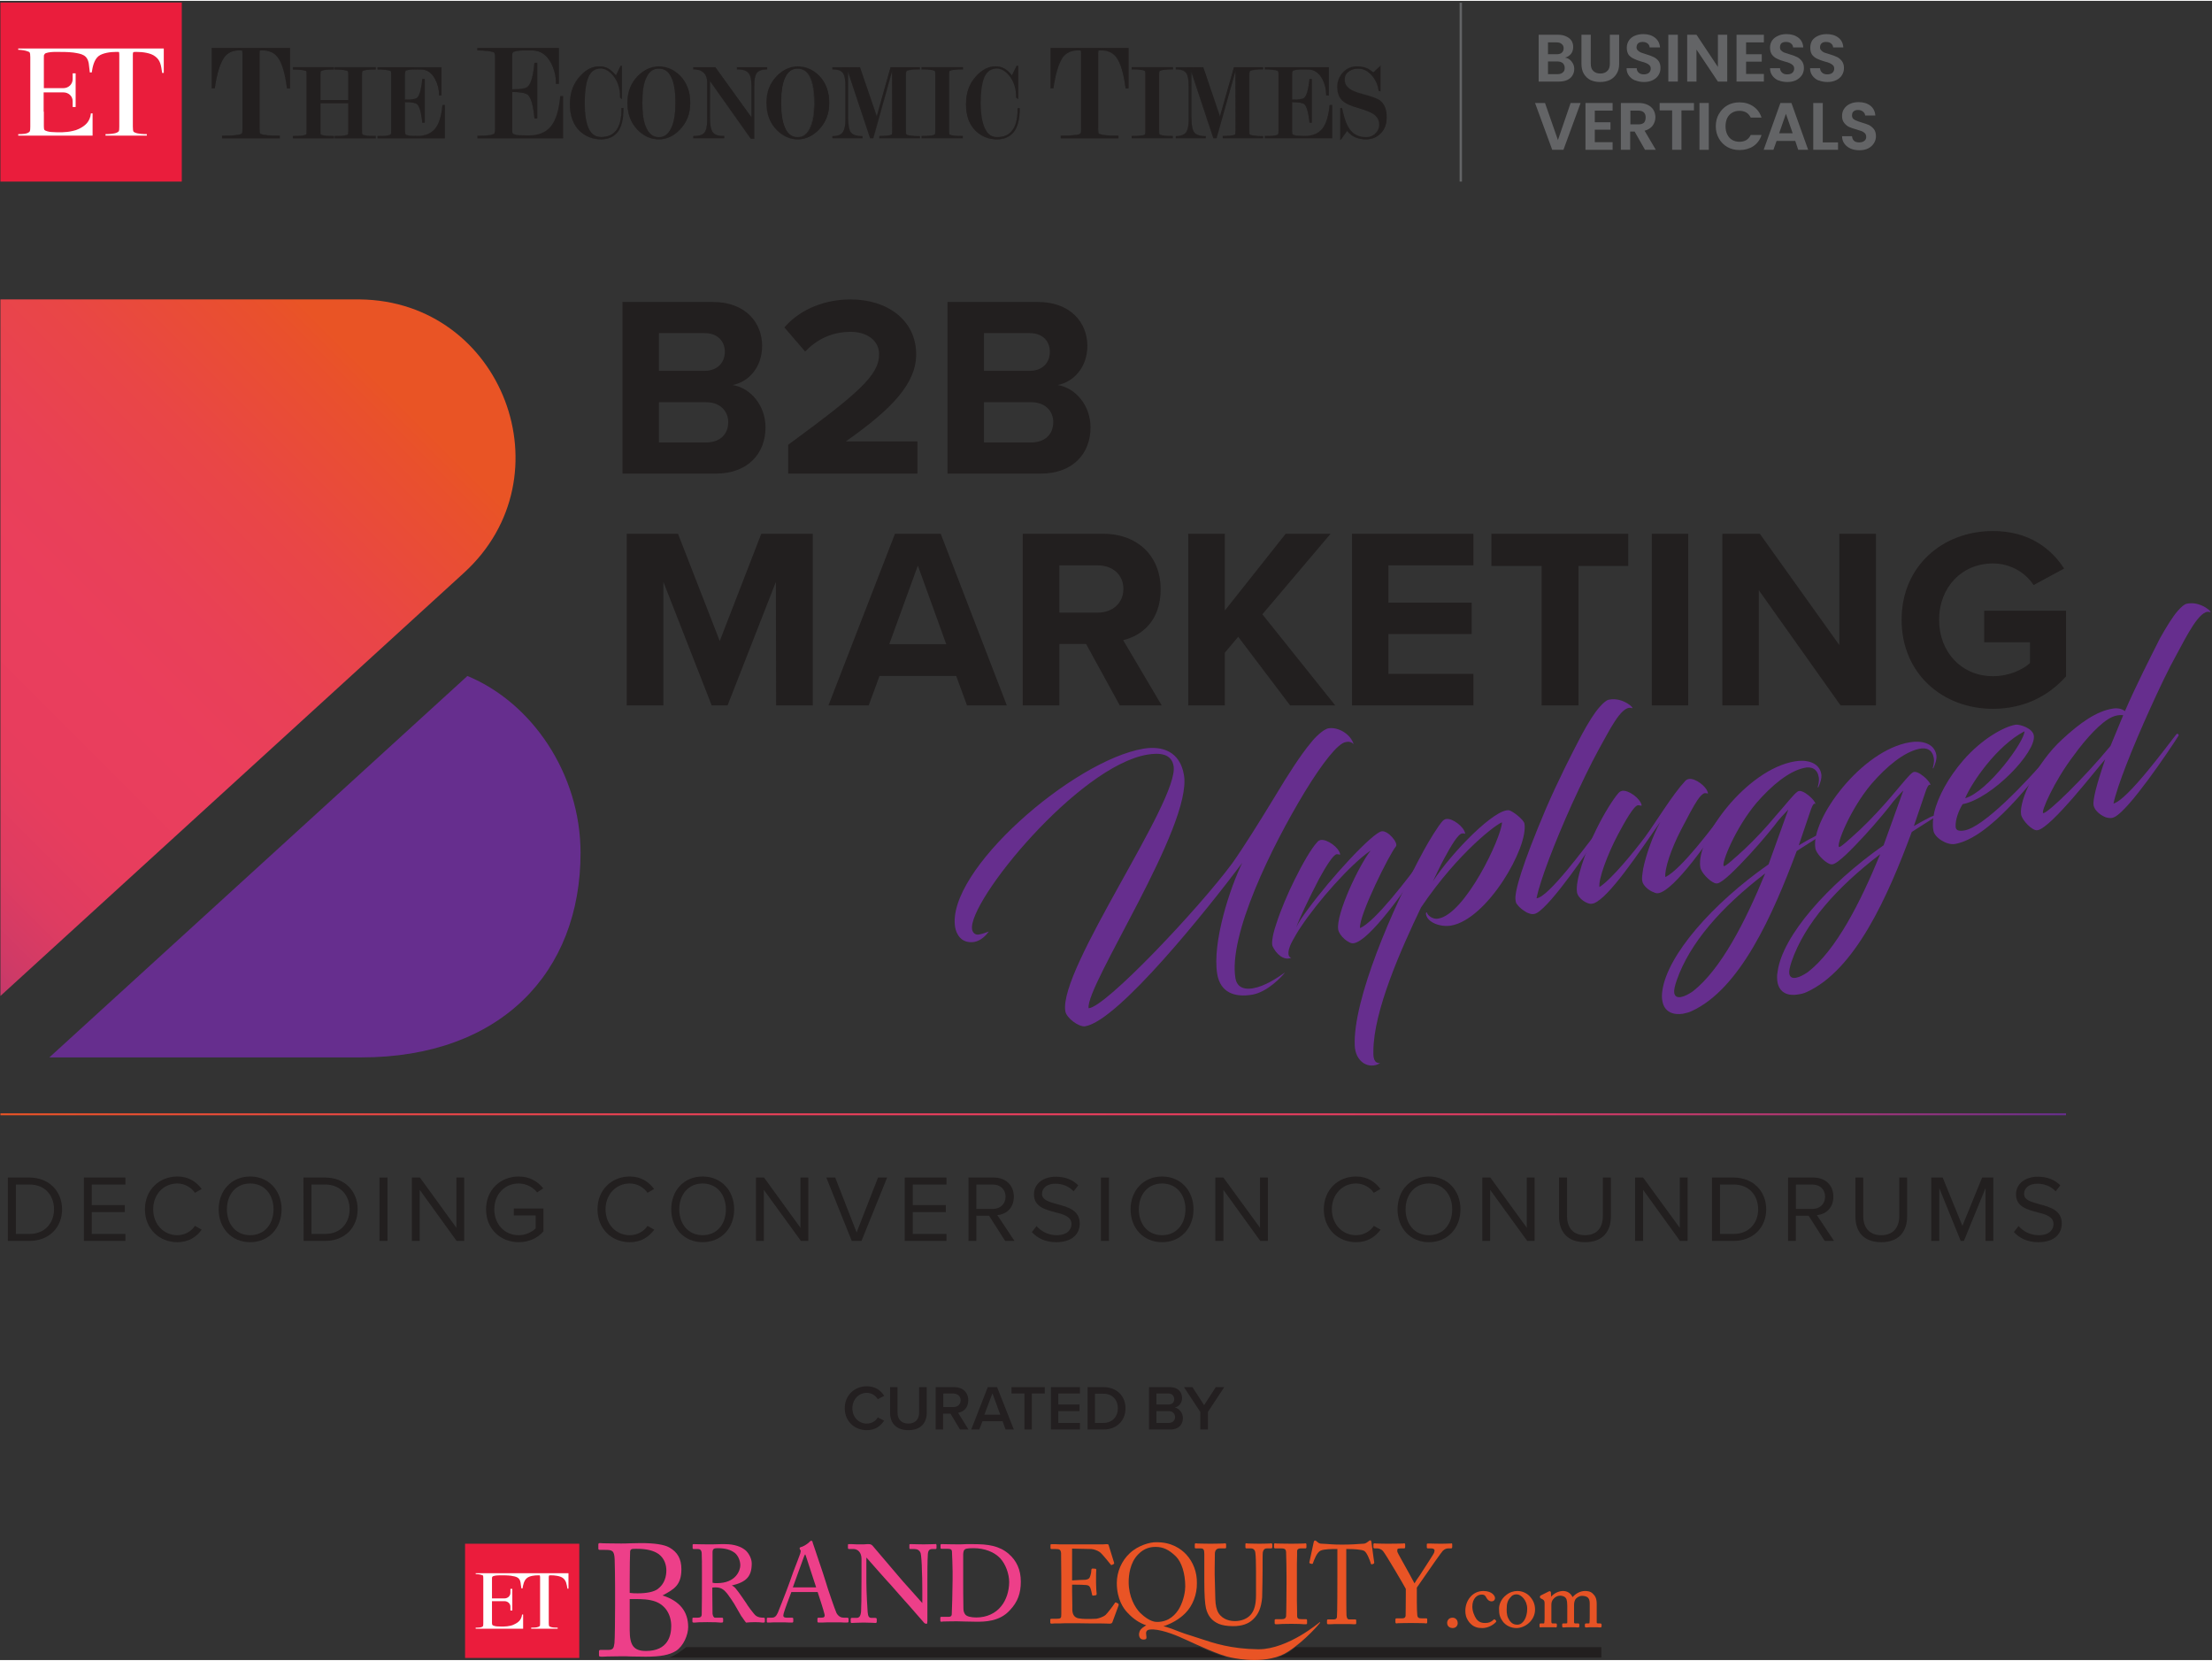 <svg version="1.2" xmlns="http://www.w3.org/2000/svg" viewBox="0 0 1044 783" width="329" height="247">
	<rect x="0" y="0" width="1044" height="783" fill="#333333" stroke="none"/>
	<title>B2B MU - Website (1)</title>
	<defs>
		<linearGradient id="g1" x2="1" gradientUnits="userSpaceOnUse" gradientTransform="matrix(-289,288.99,-190.274,-190.281,157,158.07)">
			<stop offset="0" stop-color="#e95425"/>
			<stop offset=".03" stop-color="#e9512b"/>
			<stop offset=".2" stop-color="#e94646"/>
			<stop offset=".35" stop-color="#e94057"/>
			<stop offset=".46" stop-color="#ea3e5d"/>
			<stop offset=".61" stop-color="#e73d5d"/>
			<stop offset=".7" stop-color="#de3c61"/>
			<stop offset=".77" stop-color="#d03a66"/>
			<stop offset=".84" stop-color="#bb386e"/>
			<stop offset=".9" stop-color="#a13578"/>
			<stop offset=".96" stop-color="#803184"/>
			<stop offset="1" stop-color="#662e8e"/>
		</linearGradient>
		<linearGradient id="g2" x2="1" gradientUnits="userSpaceOnUse" gradientTransform="matrix(974.92,0,0,.9,.21,525.5)">
			<stop offset="0" stop-color="#e95425"/>
			<stop offset=".03" stop-color="#e9512b"/>
			<stop offset=".2" stop-color="#e94646"/>
			<stop offset=".35" stop-color="#e94057"/>
			<stop offset=".46" stop-color="#ea3e5d"/>
			<stop offset=".61" stop-color="#e73d5d"/>
			<stop offset=".7" stop-color="#de3c61"/>
			<stop offset=".77" stop-color="#d03a66"/>
			<stop offset=".84" stop-color="#bb386e"/>
			<stop offset=".9" stop-color="#a13578"/>
			<stop offset=".96" stop-color="#803184"/>
			<stop offset="1" stop-color="#662e8e"/>
		</linearGradient>
	</defs>
	<style>
		.s0 { fill: url(#g1) } 
		.s1 { fill: #662e8e } 
		.s2 { fill: #221f1f } 
		.s3 { fill: url(#g2) } 
		.s4 { fill: #ea1d3c } 
		.s5 { fill: #ffffff } 
		.s6 { fill: #636466 } 
		.s7 { fill: #e65325 } 
		.s8 { fill: #eb1c3c } 
		.s9 { fill: #ed3f89 } 
		.s10 { fill: #e95425 } 
		.s11 { fill: #231f20 } 
	</style>
	<g>
		<path class="s0" d="m219 269.9c49.7-45.4 18.2-128.2-49.1-129q-0.9 0-1.8 0h-167.9v328.7c0 0 218.8-199.7 218.8-199.7z"/>
		<path class="s1" d="m220.6 318.6l-197.3 180h147.2c65.9 0 103.5-40.2 103.5-96.5 0-37.3-22.9-70.9-53.4-83.5z"/>
	</g>
	<g>
		<path class="s2" d="m366.3 332.5l-0.1-58.3-22.8 58.3h-7.5l-22.8-58.3v58.3h-17.3v-81h24.2l19.7 50.6 19.6-50.6h24.3v81c0 0-17.3 0-17.4 0z"/>
		<path class="s2" d="m456.4 332.5l-5.1-13.9h-36.2l-5.1 13.9h-19l31.4-81h21.6l31.2 81h-18.8zm-23.2-66l-13.5 37.1h26.9z"/>
		<path class="s2" d="m528.5 332.5l-15.9-29h-12.6v29h-17.3v-81h37.9c16.9 0 27.2 11.1 27.2 26.1 0 15.1-9 22-17.7 24.1l18.2 30.8zm-10.4-66.1h-18.1v22.3h18.1c6.9 0 12.1-4.4 12.1-11.2 0-6.8-5.2-11.1-12.1-11.1z"/>
		<path class="s2" d="m608.9 332.5l-24.5-32.4-6.3 7.5v24.9h-17.3v-81h17.3v36.2l28.7-36.2h21.2l-32.2 38 34.4 43c0 0-21.3 0-21.3 0z"/>
		<path class="s2" d="m638.1 332.5v-81h57.3v14.9h-40.1v17.6h39.3v14.8h-39.3v18.8h40.1v14.9z"/>
		<path class="s2" d="m727.6 332.5v-65.8h-23.7v-15.2h64.6v15.2h-23.5v65.8z"/>
		<path class="s2" d="m779.6 332.5v-81h17.2v81z"/>
		<path class="s2" d="m868.7 332.5l-38.6-54.4v54.4h-17.2v-81h17.7l37.5 52.5v-52.5h17.3v81z"/>
		<path class="s2" d="m940.6 250.2c16.8 0 27.4 8.1 33.6 17.7l-14.4 7.8c-3.7-5.7-10.7-10.2-19.2-10.2-14.7 0-25.4 11.3-25.4 26.6 0 15.3 10.7 26.6 25.4 26.6 7.5 0 14-3 17.5-6.2v-9.8h-21.6v-14.9h38.6v31c-8.2 9.2-19.8 15.3-34.5 15.3-23.6 0-43.1-16.5-43.1-42 0-25.5 19.5-41.9 43.1-41.9z"/>
	</g>
	<g>
		<path class="s2" d="m293.8 223.1v-81h42.6c15.5 0 23.3 9.8 23.3 20.7 0 10.1-6.3 17-13.9 18.5 8.6 1.4 15.5 9.8 15.5 20 0 12.1-8.1 21.8-23.5 21.8zm17.2-48.5h21.6c5.8 0 9.5-3.7 9.5-9 0-5.2-3.7-8.8-9.5-8.8h-21.6c0 0 0 17.8 0 17.8zm0 33.8h22.2c6.6 0 10.5-3.8 10.5-9.6 0-5.1-3.7-9.4-10.5-9.4h-22.2c0 0 0 19 0 19z"/>
		<path class="s2" d="m372 223.1v-13.6c33.2-24.4 42.9-32.8 42.9-42.7 0-7.1-6.5-10.6-13.3-10.6-9.1 0-16.1 3.6-21.6 9.3l-9.8-11.4c7.9-9.1 19.9-13.2 31.2-13.2 17.3 0 31 9.7 31 25.9 0 13.8-11.4 25.8-33.2 41.1h33.8v15.2h-61z"/>
		<path class="s2" d="m447.2 223.1v-81h42.6c15.5 0 23.4 9.8 23.4 20.7 0 10.1-6.4 17-14 18.5 8.6 1.4 15.5 9.8 15.5 20 0 12.1-8.1 21.8-23.5 21.8zm17.2-48.5h21.6c5.9 0 9.5-3.7 9.5-9 0-5.2-3.6-8.8-9.5-8.8h-21.6c0 0 0 17.8 0 17.8zm0 33.8h22.2c6.6 0 10.5-3.8 10.5-9.6 0-5.1-3.6-9.4-10.5-9.4h-22.2c0 0 0 19 0 19z"/>
	</g>
	<g>
		<path class="s2" d="m3.7 585.2v-29.9h10.2c9.3 0 15.4 6.5 15.4 15 0 8.5-6.1 14.9-15.4 14.9zm3.8-3.3h6.5c7.2 0 11.5-5.2 11.5-11.6 0-6.4-4.1-11.7-11.5-11.7h-6.5z"/>
		<path class="s2" d="m39.6 585.2v-29.9h19.6v3.3h-15.9v9.7h15.6v3.3h-15.6v10.3h15.9v3.3z"/>
		<path class="s2" d="m68.4 570.3c0-9.2 6.8-15.5 15.3-15.5 5.4 0 9.1 2.6 11.5 5.9l-3.2 1.8c-1.7-2.5-4.8-4.4-8.3-4.4-6.5 0-11.4 5.1-11.4 12.2 0 7.1 5 12.2 11.4 12.2 3.5 0 6.6-1.8 8.3-4.4l3.2 1.8c-2.5 3.4-6.1 5.9-11.5 5.9-8.5 0-15.3-6.3-15.3-15.5z"/>
		<path class="s2" d="m118.1 554.8c8.8 0 14.8 6.7 14.8 15.5 0 8.8-6 15.5-14.8 15.5-8.9 0-14.9-6.7-14.9-15.5 0-8.8 6-15.5 14.9-15.5zm0 3.3c-6.8 0-11 5.2-11 12.2 0 7 4.2 12.2 11 12.2 6.7 0 11-5.2 11-12.2 0-7-4.3-12.2-11-12.2z"/>
		<path class="s2" d="m143.3 585.2l-0.1-29.9h10.3c9.3 0 15.3 6.5 15.3 15 0 8.5-6 14.9-15.3 14.9zm3.7-3.3h6.5c7.3 0 11.5-5.2 11.5-11.6 0-6.4-4.1-11.7-11.5-11.7h-6.5z"/>
		<path class="s2" d="m179.1 585.2v-29.9h3.8v29.9z"/>
		<path class="s2" d="m215.5 585.2l-17.4-24.1v24.1h-3.7v-29.9h3.8l17.2 23.7v-23.7h3.7v29.9c0 0-3.6 0-3.6 0z"/>
		<path class="s2" d="m244.8 554.8c5.3 0 9 2.4 11.6 5.6l-2.9 1.9c-1.9-2.4-5.1-4.2-8.7-4.2-6.6 0-11.5 5.1-11.5 12.2 0 7.1 4.9 12.2 11.5 12.2 3.6 0 6.5-1.7 8-3.2v-6.1h-10.3v-3.3h14v10.8c-2.7 3.1-6.8 5.1-11.7 5.1-8.5 0-15.4-6.2-15.4-15.5 0-9.3 6.9-15.5 15.4-15.5z"/>
		<path class="s2" d="m282 570.3c0-9.2 6.7-15.5 15.2-15.5 5.4 0 9.1 2.6 11.5 5.9l-3.1 1.8c-1.7-2.5-4.8-4.4-8.4-4.4-6.4 0-11.4 5.1-11.4 12.2 0 7.1 5 12.2 11.4 12.2 3.6 0 6.7-1.8 8.4-4.4l3.2 1.8c-2.6 3.4-6.1 5.9-11.6 5.9-8.5 0-15.2-6.3-15.2-15.5z"/>
		<path class="s2" d="m331.6 554.8c8.9 0 14.9 6.7 14.9 15.5 0 8.8-6 15.5-14.9 15.5-8.8 0-14.8-6.7-14.8-15.5 0-8.8 5.9-15.5 14.8-15.5zm0 3.3c-6.7 0-11 5.2-11 12.2 0 7 4.3 12.2 11 12.2 6.8 0 11-5.2 11-12.2 0-7-4.3-12.2-11-12.2z"/>
		<path class="s2" d="m378 585.2l-17.5-24.1v24.1h-3.7v-29.9h3.8l17.2 23.7v-23.7h3.7v29.9h-3.5z"/>
		<path class="s2" d="m402 585.2l-12-29.9h4.2l10.1 25.9 10.1-25.9h4.3l-12.1 29.9z"/>
		<path class="s2" d="m427 585.2v-29.9h19.7v3.3h-15.9v9.7h15.6v3.3h-15.6v10.3h15.9v3.3z"/>
		<path class="s2" d="m474.4 585.2l-7.6-11.9h-6v11.9h-3.7v-29.9h12c5.4 0 9.4 3.5 9.4 9 0 5.5-3.7 8.4-7.8 8.7l8.1 12.2c0 0-4.4 0-4.4 0zm-5.8-26.6h-7.8v11.5h7.8c3.6 0 6-2.4 6-5.8 0-3.3-2.4-5.7-6-5.7z"/>
		<path class="s2" d="m489.2 578.2c2 2.2 5.2 4.3 9.5 4.3 5.3 0 7-2.9 7-5.2 0-3.6-3.6-4.6-7.6-5.6-4.8-1.3-10.1-2.6-10.1-8.5 0-5 4.4-8.3 10.3-8.3 4.5 0 8.1 1.5 10.6 4.1l-2.2 2.8c-2.3-2.5-5.4-3.6-8.7-3.6-3.6 0-6.2 1.9-6.2 4.8 0 3 3.5 3.8 7.3 4.9 4.9 1.3 10.5 2.8 10.5 9.1 0 4.4-3 8.8-11.1 8.8-5.2 0-9-2-11.5-4.8 0 0 2.3-2.8 2.2-2.8z"/>
		<path class="s2" d="m519.6 585.2v-29.9h3.8v29.9z"/>
		<path class="s2" d="m548.5 554.8c8.8 0 14.8 6.7 14.8 15.5 0 8.8-6 15.5-14.8 15.5-8.9 0-14.9-6.7-14.9-15.5 0-8.8 6-15.5 14.9-15.5zm0 3.3c-6.8 0-11 5.2-11 12.2 0 7 4.2 12.2 11 12.2 6.7 0 11-5.2 11-12.2 0-7-4.3-12.2-11-12.2z"/>
		<path class="s2" d="m594.8 585.2l-17.4-24.1v24.1h-3.8v-29.9h3.8l17.3 23.7v-23.7h3.7v29.9h-3.6z"/>
		<path class="s2" d="m624.8 570.3c0-9.2 6.7-15.5 15.2-15.5 5.4 0 9.1 2.6 11.5 5.9l-3.1 1.8c-1.7-2.5-4.8-4.4-8.4-4.4-6.4 0-11.4 5.1-11.4 12.2 0 7.1 5 12.2 11.4 12.2 3.6 0 6.7-1.8 8.4-4.4l3.2 1.8c-2.6 3.4-6.1 5.9-11.6 5.9-8.5 0-15.2-6.3-15.2-15.5z"/>
		<path class="s2" d="m674.4 554.8c8.9 0 14.9 6.7 14.9 15.5 0 8.8-6 15.5-14.9 15.5-8.8 0-14.8-6.7-14.8-15.5 0-8.8 5.9-15.5 14.8-15.5zm0 3.3c-6.7 0-11 5.2-11 12.2 0 7 4.3 12.2 11 12.2 6.8 0 11-5.2 11-12.2 0-7-4.3-12.2-11-12.2z"/>
		<path class="s2" d="m720.8 585.2l-17.5-24.1v24.1h-3.7v-29.9h3.8l17.2 23.7v-23.7h3.7v29.9h-3.5z"/>
		<path class="s2" d="m735.8 555.3h3.8v18.2c0 5.5 2.9 9 8.5 9 5.5 0 8.4-3.5 8.4-9v-18.2h3.8v18.3c0 7.4-4.1 12.2-12.2 12.2-8.2 0-12.3-4.8-12.3-12.2 0 0 0-18.3 0-18.3z"/>
		<path class="s2" d="m792.9 585.2l-17.4-24.1v24.1h-3.8v-29.9h3.8l17.3 23.7v-23.7h3.7v29.9c0 0-3.6 0-3.6 0z"/>
		<path class="s2" d="m808 585.2v-29.9h10.2c9.3 0 15.4 6.5 15.4 15 0 8.5-6.1 14.9-15.4 14.9zm3.8-3.3h6.5c7.2 0 11.5-5.2 11.5-11.6 0-6.4-4.1-11.7-11.5-11.7h-6.5z"/>
		<path class="s2" d="m861.2 585.2l-7.6-11.9h-6v11.9h-3.7v-29.9h12c5.5 0 9.4 3.5 9.4 9 0 5.5-3.7 8.4-7.8 8.7l8.1 12.2h-4.4zm-5.8-26.6h-7.8v11.5h7.8c3.6 0 6-2.4 6-5.8 0-3.3-2.4-5.7-6-5.7z"/>
		<path class="s2" d="m875.7 555.3h3.7v18.2c0 5.5 3 9 8.5 9 5.5 0 8.5-3.5 8.5-9v-18.2h3.7v18.3c0 7.4-4.1 12.2-12.2 12.2-8.2 0-12.2-4.8-12.2-12.2 0 0 0-18.3 0-18.3z"/>
		<path class="s2" d="m937.1 585.2v-24.9l-10.2 24.9h-1.5l-10.1-24.9v24.9h-3.8v-29.9h5.4l9.3 22.8 9.3-22.8h5.3v29.9h-3.7z"/>
		<path class="s2" d="m952.7 578.2c2 2.2 5.2 4.3 9.5 4.3 5.3 0 7-2.9 7-5.2 0-3.6-3.6-4.6-7.6-5.6-4.8-1.3-10.1-2.6-10.1-8.5 0-5 4.4-8.3 10.3-8.3 4.5 0 8.1 1.5 10.6 4.1l-2.2 2.8c-2.3-2.5-5.4-3.6-8.7-3.6-3.6 0-6.2 1.9-6.2 4.8 0 3 3.5 3.8 7.3 4.9 4.9 1.3 10.5 2.8 10.5 9.1 0 4.4-3 8.8-11.1 8.8-5.2 0-9-2-11.5-4.8 0 0 2.2-2.8 2.2-2.8z"/>
	</g>
	<path fill-rule="evenodd" class="s3" d="m0.2 525h974.9v0.9h-974.9z"/>
	<g>
		<path class="s1" d="m583.1 461.3c0.5 2.9 2.5 5.6 8.2 4.7 5.7-1 11.2-4.7 15.2-7.5-1.6 2.1-8.4 9.3-15.5 10.5-8.3 1.4-15-1-16.5-9.7-2.5-15.1 6.2-41.1 11.8-52.5-15.9 21.2-58.4 74.5-74.1 77.1-3 0.5-8.9-3.9-9.4-7.1-3.3-19.9 53.8-99.3 51.1-115.7-1-6-6.8-6.3-12.3-5.4-32.7 5.4-85 69.5-82.8 82.5 0.2 1.1 1.1 2.8 3.3 2.4 1.8-0.3 3.9-1.2 4.6-1.4-1.3 1.8-3.7 4.3-6.8 4.9-6.5 1-8.6-4.1-9.1-6.9-4.4-26.6 55.7-78.7 88.9-84.3 9.1-1.5 17.3 1.5 19.1 12.5 4 24.1-46.7 99.6-45 110 7.9-0.4 51.7-46.7 67.7-68.3 5.2-7.3 12.9-19.6 20.2-31.6 6.2-10.4 12.5-20.1 17-25.4 1.8-2.4 5.9-6.4 8.3-6.8 4.5-0.7 10.3 2.5 11.9 7.5-1.1-1.2-2.6-1.3-3.8-1-3.7 0.6-11.1 10.1-19.1 23.2-16 26.3-36.3 68-32.9 88.3z"/>
		<path class="s1" d="m641.9 437.6c7.5-3.4 22.5-23.5 29.2-32.3 0.7-0.8 1.5 0.1 1.2 0.5-8.9 13.7-25.9 37.7-33.3 38.9-1.3 0.3-2.9-0.7-4.4-1.9-1.6-1.4-2.8-3.2-3-4.5-1.2-7.2 9.8-30.4 15.3-37.3-9.4 6.3-25.3 24.4-32.9 36-1.3 1.8-2.5 4-3.6 5.9-2.7 4.6-3 8.1-1 8.7-3.6 1.5-7.2-2-8.8-5.5-0.4-0.8-0.4-4.3 1.8-10.6 2-6.3 5.5-14.5 8.7-20.9 3.5-7.1 7.8-14.7 10.7-17.7 0.4-0.6 1.1-0.8 1.5-0.9 3.1-0.5 8.7 3.6 9.2 6.7 0.1 0.5-0.5 0-1.6 0-1.6 0.1-5.3 6.1-8.3 11.6-4.6 8.8-9.5 19.1-10.8 22.9 1-2.2 3-5.1 5.2-8.1 11.7-16 30.9-36.5 35.1-37.2 3-0.5 8.1 5.6 6.7 7.2-2.7 3-17.6 32.6-16.9 38.5z"/>
		<path class="s1" d="m680.8 387.1c0.7-0.7 1.4-1 1.8-1 2.8-0.5 8.4 3.6 8.9 6.8 0.1 0.4-0.4-0.1-1.3 0-1.9 0-5.4 5.9-8.5 11.7-1.3 2.2-5.4 10.9-5.4 10.9 8.9-13.7 29.4-34.6 36-33.5 1.7 0.4 6.9 4.4 7.2 6.3 1.9 11.2-17.6 45.2-34.7 48.1-4.9 0.8-11.2-1.4-11.8-5.5-0.1-0.6 0.4-1 0.5-0.6 0.2 1.2 2.7 3.3 5.3 2.8 12.7-2.1 29.8-38.1 30.1-45.4-1.9 0.3-20.3 13.6-38.2 40.1-9.3 19.4-22.5 48.9-22.5 67.9-0.1 3.2 0.3 5.7 3.2 5.6-5.3 3.2-11.7-0.5-12-8.3-0.9-21.4 17.6-64.6 32.6-92.1 2.6-4.8 6.7-11.4 8.8-13.8z"/>
		<path class="s1" d="m746.6 346.2c3-5.5 5.8-10.1 8.5-13.1 1.6-1.8 3.1-3.1 4.2-3.3 6.9-1.5 13.1 4.9 10.6 3.9-4.8-1.3-10.9 11.8-15.3 19.5-4.2 7.7-8.1 15.9-12.8 26.1-8.2 18.3-14.9 35.7-16.6 44.2 5.5-0.3 22.9-24.1 29.1-32 0.7-0.8 1.3 0.1 1 0.6-4.9 8-22.9 34.3-29.9 38.3-1.6 0.9-2.9 0.6-4.1 0.1-1.1-0.3-4.3-2.5-5.3-4.2-0.2-0.2-0.5-0.4-0.7-1.8-0.7-3.7 3.1-16.8 14.3-43.2 5.8-13.4 12-25.6 17-35.1z"/>
		<path class="s1" d="m783.6 387.5c-10.4 14.9-24.2 35.7-31.4 38.4-0.3 0.1-1 0.2-1 0.2-2 0.3-6.4-2.4-6.9-5.4-0.9-5.3 3.8-19.1 9.3-30.1 3.4-6.9 7.6-13.7 10.3-16.8 0.6-0.7 1.3-0.9 1.7-1 3-0.5 8.6 3.6 9.2 6.8 0 0.5-0.6 0-1.7 0-1.9 0.1-6.1 7.5-9.4 13.7-5 9.4-9.4 21.3-8.8 24.9 5.6-3.5 16.4-16.8 21.5-23.6 5.4-7.4 12.8-19.8 19-26.5 0.6-0.6 1.2-0.8 1.7-0.9 3-0.5 8.5 3.6 9 6.7 0.1 0.5-0.3-0.1-1.5 0-0.9 0.1-2.3 1.5-3.6 3.5-1.6 2.4-4.3 7.4-7.5 13.6-4.9 9.4-8 19-7.5 22.5 7.5-3.6 22.4-23.6 28.8-32.1 0.7-0.7 1.5 0.2 1.2 0.6-8.9 13.7-25.8 37.9-33.3 39.1-0.6 0.1-1.4 0-2.1-0.4-2.2-0.7-5.2-3.1-5.5-5.4-0.3-1.2 0.1-3.6 0.4-5.6 1.2-6.1 4.5-15.7 8.1-22.2z"/>
		<path class="s1" d="m849 398.5c2.5-1.5 5.1-3 7.7-4.3 1.9-1 4-0.9 2.3 0-3.7 2.3-7.4 4.7-11 7-11.4 30.5-26.8 65.2-49.7 75.6-1.3 0.6-2.6 0.9-4 1.2-4.6 0.7-8.8-0.8-9.7-6-0.3-1.4-0.3-3 0-5 2.4-16.7 23.6-41 50.1-59.5 1.9-5.2 9.3-25.8 9.3-25.8 0.1-0.1-2.6 2.6-4.7 5.1-1.5 2.1-7.4 9.4-13.5 16-6.2 6.7-12.7 13.3-15.3 13.7-0.2 0-0.9 0-1.3-0.2-2.5-1-6.3-4.9-6.7-7.4-2.3-13.6 21.8-46.2 44.6-50 4.9-0.9 11.5 0.1 12.5 6 0.3 2.1-0.6 4.4-1.4 6.2-0.3 0.2-0.4 0.1-0.3 0 0.3-1.3 0.8-2.9 0.5-4.7-0.6-3.8-3.3-5.3-7-4.4-7.2 1.6-15.3 8.3-22.4 16.5-10.2 12.1-16.8 29-15.4 29.8 0.6 0.4 5.1-3.7 10-8.2 5.3-5 10.4-10.6 13.9-14.8 7.5-8.6 9-10.8 11-12.2 2.2-1.5 8.5 4.4 8.3 5.9-0.5-0.3-1.1-0.5-2.6 4.1l-5.2 15.3zm-15.9 13.3c-20.7 15.8-35.7 32.9-41.8 50.6-0.9 2.7-1.3 4.5-1.1 5.8 0.3 1.7 1.5 2.2 3.2 1.9 1.7-0.3 3.7-1.4 5.6-2.7 13.2-10.3 24.8-32.9 34.1-55.6z"/>
		<path class="s1" d="m903.3 389.4c2.5-1.4 5.1-2.9 7.7-4.2 1.9-1 4-0.9 2.3 0-3.7 2.3-7.4 4.7-11 7-11.3 30.5-26.7 65.2-49.7 75.6-1.3 0.6-2.6 0.9-4 1.1-4.6 0.8-8.8-0.7-9.7-5.9-0.2-1.4-0.3-3 0.1-5 2.3-16.7 23.6-41 50-59.5 1.9-5.2 9.3-25.8 9.3-25.8 0.1-0.2-2.6 2.6-4.7 5.1-1.5 2.1-7.4 9.4-13.5 16-6.2 6.7-12.6 13.3-15.3 13.7-0.2 0-0.9 0-1.3-0.2-2.5-1-6.3-4.9-6.7-7.4-2.3-13.6 21.8-46.3 44.6-50 4.9-0.9 11.5 0.1 12.5 6 0.3 2.1-0.6 4.4-1.4 6.2-0.3 0.2-0.4 0.1-0.3 0 0.3-1.3 0.8-2.9 0.5-4.7-0.6-3.8-3.3-5.3-7-4.4-7.2 1.6-15.3 8.3-22.4 16.5-10.2 12.1-16.8 29-15.3 29.8 0.5 0.4 5-3.7 9.9-8.2 5.3-5 10.4-10.6 14-14.8 7.4-8.6 8.9-10.8 10.9-12.2 2.2-1.5 8.5 4.4 8.3 6-0.5-0.3-1.1-0.6-2.6 4 0 0-5.2 15.3-5.2 15.3zm-15.9 13.3c-20.7 15.8-35.7 32.9-41.8 50.6-0.9 2.7-1.3 4.6-1.1 5.8 0.3 1.8 1.6 2.2 3.2 1.9 1.7-0.3 3.7-1.4 5.6-2.7 13.3-10.3 24.8-32.9 34.1-55.6z"/>
		<path class="s1" d="m923 389.8c0.1 1.5 1.3 2.2 4.1 1.7 9.1-1.5 29.1-22.6 39.9-35.2 0.4-0.3 1.4 0.1 1 0.6-7.9 10.3-28.8 38.2-45.4 41-3.8 0.6-9.6-3-10.1-6.4-0.5-3-0.2-5.6 0.4-8.5 1.8-7.6 6.8-16.6 13.6-24.5 8.9-10.3 19.4-16 24.8-16.9 1.8-0.3 8.1 1.6 8.6 5.1 1.3 7.7-19.7 29.7-33.6 32.4-1.8 2.9-3.5 7.3-3.3 10.7zm4.5-13.5c10.7-3.1 28-26.7 28-31.6-13.1 6.8-25 24.3-28 31.6z"/>
		<path class="s1" d="m1002.9 335.2c5.8-13.3 11.8-24.9 16.5-34.3 3.1-5.5 5.9-10.1 8.5-13.1 1.6-1.8 3.1-3.1 4.2-3.3 6.9-1.5 13.1 4.9 10.7 3.9-4.6-1.3-11 11.8-15.2 19.5-4.3 7.7-8.2 16-12.8 26.1-8.3 18.3-15.5 36.4-17.3 44.8 6.5-1.6 24.9-26.6 29.6-32.6 0.6-0.8 1.4 0.1 1.1 0.6-4.9 7.7-23.3 34.9-30.1 38.3-1.4 0.8-2.8 0.6-4.2 0.2-2.2-0.8-5.3-3-5.8-5.7-0.4-2.5 1.3-9.5 5.5-21.7-3.8 4.2-25.5 32.5-32 33.5-2.3 0.4-7.2-4.6-7.7-7.4-1.1-6.8 7.5-24.6 19.3-35.4 8.6-8 16.4-13.4 23.9-14.6 2.4-0.4 4.5 0.1 5.8 1.2zm-0.8 1.9c-1.7-0.2-3.6 0.1-5.3 0.9-5 2.2-12.2 10-17.9 17.9-9.5 12.4-15.7 26.9-14.6 27.4 1.7 0.6 19.4-16.6 31.8-31.7 0 0 6-14.5 6-14.5z"/>
	</g>
	<g>
		<g>
			<g>
				<g>
					<g>
						<path class="s2" d="m136.6 22.5v18.6h-0.9q-1.4-10.7-4.5-14.7-2.5-3.3-7.4-3.3-1.2 0-1.3 0.1-0.3 0.2-0.3 1.7v35.4q0 1.9 0.3 2.4 0.1 0.3 0.8 0.5 0.8 0.3 2.9 0.5 2 0.2 5.6 0.2v0.7h-26.7v-0.7q3.5 0 5.6-0.2 2.1-0.2 2.8-0.5 0.7-0.2 1-0.7 0.2-0.4 0.2-2.2v-35.3q0-1.7-0.4-1.8-0.2-0.1-1.3-0.1-4.8 0-7.3 3.3-3.1 4-4.6 14.6h-0.8v-18.5h36.3z"/>
						<path class="s2" d="m131.9 64.7h-26.9v-0.8h0.1q3.5 0 5.6-0.2 2.1-0.2 2.8-0.5 0.7-0.3 0.9-0.7 0.2-0.4 0.2-2.2v-35.3c0-1.4-0.2-1.7-0.3-1.8-0.1 0-0.4 0-1.3 0-3.1 0-5.6 1-7.2 3.2-2 2.7-3.6 7.6-4.6 14.6h-1v-18.6h36.5v18.8h-1v-0.1c-1-7.1-2.5-12-4.5-14.6q-2.5-3.3-7.4-3.3c-1.1 0-1.3 0-1.3 0.1-0.1 0.1-0.2 0.4-0.2 1.6v35.4q0 1.8 0.2 2.4 0.1 0.2 0.8 0.5 0.8 0.3 2.8 0.5 2.1 0.2 5.7 0.2h0.1v0.8zm-26.7-0.2h26.5v-0.5q-3.5 0-5.6-0.2-2.1-0.2-2.8-0.5-0.8-0.3-0.9-0.6-0.2-0.5-0.2-2.4v-35.4c0-1.3 0.1-1.6 0.2-1.7 0.1-0.1 0.3-0.2 1.4-0.2 3.3 0 5.8 1.2 7.5 3.4 2 2.6 3.5 7.6 4.5 14.6h0.7v-18.4h-36.2v18.3h0.8c1-7 2.5-11.9 4.6-14.6 1.7-2.2 4.1-3.3 7.3-3.3q1.2 0 1.3 0.1c0.2 0.1 0.5 0.3 0.5 1.9v35.3q0 1.8-0.3 2.3-0.2 0.4-0.9 0.7-0.8 0.3-2.9 0.5-2 0.2-5.5 0.2v0.5z"/>
					</g>
					<g>
						<path class="s2" d="m132 64.8h-27.1v-1.1h0.2c2.4 0 4.2-0.1 5.6-0.2q2-0.2 2.7-0.5 0.7-0.2 0.9-0.6c0-0.1 0.2-0.6 0.2-2.1v-35.3c0-1.4-0.2-1.6-0.3-1.6 0 0-0.2-0.1-1.2-0.1q-4.6 0-7.1 3.2c-2 2.7-3.5 7.6-4.5 14.5l-0.1 0.2h-1.3v-18.9h36.8v19h-1.3v-0.2c-0.9-7-2.4-11.9-4.4-14.5-1.6-2.2-4.1-3.3-7.3-3.3-1 0-1.1 0.1-1.2 0.1 0 0-0.1 0.2-0.1 1.5v35.4c0 1.5 0.1 2.1 0.2 2.3 0 0 0.1 0.2 0.7 0.4q0.7 0.3 2.8 0.5 2 0.2 5.6 0.2h0.2v1.1zm-26.7-0.5h26.3v-0.1c-2.3 0-4.1-0.1-5.5-0.2-1.4-0.2-2.3-0.3-2.9-0.5-0.5-0.3-0.8-0.5-0.9-0.7q-0.3-0.6-0.3-2.5v-35.4c0-1.4 0.2-1.7 0.3-1.9 0.1-0.1 0.3-0.1 1.5-0.1 3.4 0 5.9 1.1 7.6 3.4 2.1 2.6 3.6 7.5 4.5 14.6h0.5v-18.2h-35.9v18h0.4c1-6.9 2.6-11.8 4.6-14.5q2.6-3.4 7.5-3.4c1 0 1.3 0.1 1.4 0.1 0.4 0.2 0.5 0.8 0.5 2.1v35.3c0 1.7-0.1 2.1-0.2 2.3q-0.3 0.5-1.1 0.9-0.7 0.3-2.9 0.5c-1.3 0.1-3.1 0.2-5.3 0.2v0.1z"/>
						<path class="s2" d="m132.1 64.9h-27.3v-1.3h0.3c2.4 0 4.2 0 5.6-0.2q2-0.2 2.7-0.4 0.6-0.3 0.8-0.6c0-0.1 0.2-0.5 0.2-2.1v-35.3c0-1.2-0.2-1.5-0.2-1.6-0.1 0-0.3 0-1.2 0q-4.6 0-7 3.1c-2 2.7-3.6 7.6-4.6 14.5v0.3h-1.5v-19.1h37v19.2h-1.5v-0.3c-0.9-7-2.4-11.9-4.4-14.5q-2.4-3.2-7.2-3.2c-0.8 0-1.1 0-1.1 0.1-0.1 0-0.2 0.4-0.2 1.4v35.4c0 1.5 0.1 2 0.3 2.2 0 0 0 0.2 0.6 0.4q0.7 0.3 2.8 0.5 2 0.2 5.6 0.2h0.3v1.3zm-27.2-0.2h27.1v-0.9h-0.2q-3.6 0-5.6-0.2-2.1-0.2-2.8-0.5c-0.6-0.3-0.8-0.4-0.8-0.5-0.1-0.3-0.2-1.1-0.2-2.3v-35.4c0-1.1 0.1-1.5 0.2-1.5v-0.1c0 0 0.3-0.1 1.2-0.1 3.2 0 5.7 1.1 7.3 3.3 2 2.6 3.5 7.5 4.5 14.6v0.1h1.1v-18.9h-36.6v18.8h1.2v-0.1c1-7 2.5-11.9 4.5-14.5 1.7-2.2 4.1-3.3 7.2-3.3 1 0 1.2 0.1 1.2 0.1h0.1c0 0 0.2 0.3 0.2 1.7v35.3c0 1.4-0.1 2-0.2 2.1q-0.2 0.4-0.9 0.7-0.7 0.3-2.7 0.5c-1.4 0.1-3.2 0.2-5.6 0.2h-0.2v0.9zm26.7-0.3h-26.3v-0.3c2.3 0 4.1-0.1 5.4-0.2q2.1-0.2 2.9-0.5 0.7-0.3 1-0.8c0.1-0.2 0.2-0.7 0.2-2.3v-35.3c0-1.3-0.1-1.9-0.5-2-0.1 0-0.3-0.1-1.3-0.1-3.2 0-5.7 1.1-7.4 3.4-2.1 2.7-3.6 7.5-4.6 14.4v0.1h-0.6v-18.1h36v18.2h-0.5c-1-7-2.5-11.9-4.5-14.6-1.7-2.2-4.3-3.4-7.6-3.4-1.1 0-1.4 0.1-1.4 0.2-0.2 0.1-0.3 0.4-0.3 1.8v35.4q0 1.9 0.2 2.5 0.1 0.3 1 0.6c0.5 0.2 1.4 0.4 2.8 0.5 1.4 0.1 3.1 0.2 5.5 0.2 0 0 0 0.3 0 0.3zm-26.2-0.1h26.1v-0.1c-2.3 0-4.1 0-5.4-0.2q-2.1-0.1-2.9-0.5c-0.6-0.2-0.9-0.4-1-0.7q-0.3-0.5-0.3-2.5v-35.4c0-1.3 0.1-1.7 0.4-1.9 0-0.1 0.1-0.1 0.5-0.2h-8.7c0.1 0 0.2 0 0.3 0.1 0.4 0.1 0.5 0.7 0.5 2.1v35.3c0 1.7-0.1 2.2-0.2 2.4q-0.3 0.5-1.1 0.8-0.8 0.4-2.9 0.6c-1.3 0.1-3.1 0.1-5.3 0.2zm30.5-23.5h0.3v-18h-11.5c2.9 0.2 5.2 1.4 6.7 3.5 2.1 2.6 3.6 7.5 4.5 14.5zm-35.4-0.1h0.3c1-6.9 2.6-11.8 4.6-14.5 1.6-2 3.8-3.2 6.7-3.4h-11.6z"/>
					</g>
				</g>
				<g>
					<g>
						<path class="s2" d="m164.7 61.2v-13.2h-13.7v13.2q0 1.5 0.2 1.9 0.1 0.2 0.6 0.5 0.6 0.2 2.1 0.3 1.4 0.2 3.5 0.2v0.5h-18.9v-0.5q2.1 0 3.6-0.2 1.5-0.1 2.1-0.3 0.5-0.3 0.7-0.6 0.2-0.3 0.2-1.8v-26.2q0-1.5-0.2-1.9-0.1-0.2-0.7-0.4-0.5-0.2-2.1-0.4-1.6-0.2-3.6-0.2v-0.5h18.9v0.5q-4.1 0-5.6 0.6-0.5 0.2-0.6 0.4-0.2 0.5-0.2 1.9v12.1h13.7v-12.1q0-1.4-0.3-1.9-0.1-0.2-0.6-0.4-0.5-0.2-2.1-0.4-1.7-0.2-3.5-0.2v-0.4h18.9v0.4q-2.2 0-3.6 0.2-1.4 0.1-2.1 0.4l-0.5 0.2q-0.3 0.4-0.3 2.1v26.2q0 1.5 0.2 1.9 0.1 0.2 0.6 0.4 1.4 0.6 5.7 0.6v0.5h-18.8v-0.5q4.2 0 5.6-0.6 0.5-0.2 0.6-0.4 0.2-0.3 0.2-1.9z"/>
						<path class="s2" d="m177.1 64.7h-18.9v-0.7q4.2 0 5.6-0.5 0.5-0.2 0.6-0.4c0.1-0.2 0.2-0.6 0.2-1.9v-13.1h-13.6v13.1q0 1.5 0.2 1.9c0.1 0.1 0.2 0.2 0.6 0.4q0.6 0.2 2.1 0.4 1.5 0.1 3.5 0.1v0.7h-18.9v-0.7q2.1 0 3.6-0.1 1.5-0.2 2-0.4 0.6-0.2 0.7-0.5 0.2-0.4 0.2-1.8v-26.2q0-1.5-0.2-1.8c0-0.1-0.2-0.3-0.6-0.4q-0.5-0.2-2.2-0.4-1.6-0.2-3.5-0.2v-0.6h19v0.6h-0.1q-4.1 0-5.6 0.6c-0.4 0.1-0.5 0.3-0.5 0.3q-0.3 0.5-0.3 1.9v12h13.6v-12q0-1.5-0.2-1.8c-0.1-0.1-0.2-0.3-0.6-0.4q-0.5-0.2-2.2-0.4-1.6-0.2-3.4-0.2h-0.1v-0.6h19v0.6q-2.2 0-3.6 0.1-1.4 0.2-2.1 0.5l-0.4 0.2q-0.3 0.3-0.3 2v26.2q0 1.5 0.1 1.9 0.1 0.2 0.6 0.3c0.9 0.4 2.8 0.6 5.7 0.6v0.7zm-18.8-0.2h18.7v-0.4q-4.3 0-5.7-0.5-0.5-0.2-0.6-0.5-0.2-0.4-0.2-1.9v-26.2q0-1.8 0.4-2.1v-0.1l0.4-0.2q0.8-0.3 2.2-0.4 1.4-0.2 3.5-0.2v-0.3h-18.7v0.3q1.7 0 3.4 0.2 1.6 0.2 2.1 0.4 0.6 0.2 0.7 0.5 0.3 0.4 0.3 1.8v12.3h-13.9v-12.3q0-1.4 0.3-1.8 0.1-0.3 0.6-0.5c1-0.4 2.8-0.6 5.6-0.6v-0.3h-18.8v0.3q1.9 0 3.5 0.2 1.6 0.2 2.2 0.4 0.5 0.2 0.6 0.5 0.2 0.3 0.2 1.8v26.3q0 1.5-0.1 1.8-0.2 0.4-0.8 0.6-0.6 0.2-2.1 0.4-1.5 0.1-3.5 0.1v0.4h18.7v-0.4q-2 0.1-3.4-0.1-1.5-0.2-2.1-0.4-0.6-0.2-0.7-0.5-0.2-0.4-0.2-1.9v-13.3h13.8v13.3q0 1.6-0.2 1.9-0.1 0.3-0.6 0.5c-0.9 0.3-2.8 0.5-5.6 0.5 0 0 0 0.4 0 0.4z"/>
					</g>
					<g>
						<path class="s2" d="m177.3 64.8h-19.3v-1h0.2q4.2 0.1 5.6-0.5c0.4-0.2 0.5-0.3 0.5-0.3 0-0.1 0.1-0.5 0.1-1.8v-13h-13.2v13c0 1.3 0.1 1.7 0.2 1.8 0 0 0 0.1 0.5 0.3q0.5 0.3 2 0.4 1.5 0.1 3.5 0.1h0.2v1h-19.3v-1h0.2q2.1 0 3.6-0.1 1.4-0.1 2-0.4 0.4-0.2 0.6-0.4c0-0.1 0.1-0.5 0.1-1.7v-26.2c0-1.3-0.1-1.7-0.1-1.8 0 0-0.1-0.1-0.6-0.3q-0.5-0.2-2.1-0.4-1.6-0.2-3.5-0.2h-0.2v-0.9h19.3v0.9h-0.2q-4 0-5.5 0.6c-0.4 0.2-0.5 0.3-0.5 0.3-0.1 0.2-0.2 0.7-0.2 1.8v11.9h13.2v-11.9c0-1.2-0.1-1.6-0.2-1.8 0 0 0-0.1-0.5-0.3q-0.5-0.2-2.1-0.4-1.6-0.2-3.4-0.2h-0.3v-0.9h19.4v0.9h-0.2q-2.2 0-3.6 0.2-1.3 0.1-2.1 0.4l-0.3 0.2c-0.1 0.1-0.3 0.6-0.3 1.9v26.2c0 1.2 0.1 1.6 0.2 1.8 0 0 0.1 0.1 0.4 0.3q1.4 0.6 5.7 0.6h0.2v1zm-18.8-0.5h18.3v-0.1c-2.8 0-4.6-0.2-5.5-0.5q-0.6-0.3-0.7-0.6c-0.1-0.2-0.2-0.6-0.2-2v-26.2c0-1.6 0.2-2 0.4-2.2v-0.1l0.5-0.2q0.8-0.3 2.2-0.5 0.9-0.1 2.2-0.1h-16.5q1.3 0 2.5 0.2 1.7 0.2 2.2 0.4 0.6 0.2 0.8 0.5c0.1 0.3 0.2 1 0.2 2v12.4h-14.2v-12.4q0-1.5 0.3-2 0.1-0.3 0.7-0.5c0.9-0.3 2.3-0.5 4.4-0.6h-16.5q1.3 0 2.5 0.2 1.6 0.2 2.2 0.4 0.7 0.2 0.8 0.5c0.1 0.2 0.2 0.6 0.2 2v26.2c0 1.4-0.1 1.8-0.2 1.9q-0.2 0.4-0.8 0.7-0.6 0.3-2.2 0.4-1.4 0.2-3.3 0.2h18.3q-1.8-0.1-3.3-0.2-1.5-0.2-2.1-0.4-0.6-0.3-0.7-0.6c-0.1-0.1-0.3-0.6-0.3-2v-13.4h14.2v13.4c0 1.5-0.1 1.9-0.2 2.1-0.1 0.1-0.3 0.3-0.8 0.5-0.9 0.4-2.7 0.5-5.4 0.6 0 0 0 0 0 0z"/>
						<path class="s2" d="m177.4 64.9h-19.5v-1.1h0.3q4.2 0 5.5-0.6c0.4-0.1 0.5-0.2 0.5-0.2 0.1-0.1 0.2-0.5 0.2-1.8v-12.9h-13.1v12.9c0 1.3 0.1 1.7 0.1 1.8 0 0 0.1 0.1 0.5 0.2q0.6 0.3 2 0.4 1.5 0.2 3.5 0.2h0.3v1.1h-19.5v-1.1h0.3q2.1 0 3.6-0.2 1.4-0.1 1.9-0.4 0.5-0.1 0.6-0.4c0.1-0.1 0.1-0.4 0.1-1.6v-26.3c0-1.2-0.1-1.6-0.1-1.7 0 0-0.1-0.1-0.5-0.2q-0.5-0.2-2.1-0.4-1.6-0.2-3.5-0.2h-0.3v-1.1h19.5v1.1h-0.3q-4 0-5.5 0.6c-0.3 0.1-0.4 0.2-0.4 0.2-0.1 0.2-0.2 0.7-0.2 1.7v11.9h13.1v-11.9c0-1.2-0.2-1.6-0.2-1.7 0 0-0.1-0.1-0.5-0.2q-0.5-0.2-2.1-0.4-1.6-0.2-3.4-0.2h-0.3v-1.1h19.5v1.1h-0.3q-2.2 0-3.5 0.1-1.4 0.2-2.1 0.5l-0.4 0.1c0 0.1-0.2 0.5-0.2 1.8v26.3c0 1.2 0.1 1.6 0.2 1.7 0 0 0 0.1 0.4 0.3 0.9 0.4 2.8 0.5 5.6 0.5h0.3v1.2zm-19.3-0.2h19.2v-0.8h-0.2q-4.3 0-5.7-0.6c-0.3-0.1-0.4-0.3-0.4-0.3q-0.2-0.4-0.2-1.8v-26.3c0-1.3 0.1-1.7 0.2-1.9l0.4-0.2q0.8-0.3 2.2-0.4 1.3-0.2 3.5-0.2h0.2v-0.8h-19.3v0.8h0.2q1.8 0 3.4 0.2 1.7 0.2 2.2 0.4 0.4 0.2 0.5 0.4c0.1 0.1 0.2 0.6 0.2 1.7v12h-13.3v-12q0-1.3 0.2-1.7c0-0.1 0.1-0.2 0.5-0.4q1.5-0.6 5.5-0.6h0.2v-0.8h-19.2v0.8h0.2q1.8 0 3.5 0.2 1.6 0.2 2.1 0.4c0.4 0.2 0.5 0.3 0.6 0.3 0 0.2 0.1 0.6 0.1 1.8v26.3c0 0.9 0 1.5-0.1 1.6q-0.2 0.3-0.7 0.5-0.5 0.3-2 0.4-1.5 0.2-3.5 0.2h-0.2v0.8h19.2v-0.8h-0.2q-2 0-3.5-0.2-1.4-0.1-2-0.4c-0.4-0.1-0.5-0.3-0.5-0.3-0.1-0.2-0.2-0.6-0.2-1.8v-13.1h13.3v13.1q0 1.5-0.1 1.8c-0.1 0-0.1 0.2-0.6 0.3q-1.3 0.6-5.5 0.6h-0.2v0.8zm18.8-0.3h-18.5v-0.2h0.1c2.7 0 4.5-0.2 5.5-0.6q0.5-0.2 0.7-0.4c0.1-0.2 0.2-0.6 0.2-2v-13.4h-14.1v13.4c0 1.5 0.2 1.8 0.3 1.9q0.1 0.3 0.7 0.6 0.6 0.2 2.1 0.4 1.4 0.1 3.3 0.1v0.2h-18.5v-0.2h0.1q1.9 0 3.4-0.1 1.5-0.2 2.1-0.4 0.6-0.3 0.8-0.7c0-0.1 0.2-0.3 0.2-1.8v-26.3q0-1.5-0.3-1.9-0.1-0.2-0.7-0.5c-0.4-0.1-1.1-0.3-2.2-0.4q-1.2-0.1-2.5-0.2v-0.1h16.5v0.1c-2 0.1-3.5 0.3-4.4 0.6q-0.5 0.2-0.6 0.5-0.3 0.5-0.3 1.9v12.3h14.1v-12.3q0-1.5-0.3-1.9c-0.1-0.2-0.3-0.3-0.7-0.5q-0.5-0.2-2.2-0.4-1.2-0.1-2.5-0.2v-0.1h16.6v0.1q-1.3 0-2.3 0.1-1.4 0.2-2.2 0.5l-0.4 0.2-0.1 0.1c-0.1 0.1-0.4 0.6-0.4 2.1v26.3c0 1.4 0.2 1.8 0.3 2q0.1 0.2 0.6 0.5c1 0.3 2.8 0.5 5.6 0.5v0.2zm-15.4-0.1h12.3q-1.7-0.2-2.5-0.5-0.6-0.3-0.8-0.6c-0.1-0.2-0.2-0.6-0.2-2v-26.3c0-1.6 0.2-2 0.4-2.2l0.1-0.1 0.4-0.2q0.9-0.3 2.3-0.5h-12.2q0.2 0 0.4 0.1 1.7 0.2 2.2 0.4c0.5 0.2 0.7 0.3 0.8 0.6 0.2 0.3 0.3 0.9 0.3 1.9v12.5h-14.3v-12.5q0-1.4 0.3-1.9 0.1-0.3 0.7-0.6 0.8-0.3 2.2-0.5h-12.2q0.2 0 0.4 0.1 1.7 0.2 2.3 0.4 0.6 0.2 0.8 0.6c0.1 0.1 0.2 0.5 0.2 2v26.2c0 1.3-0.1 1.7-0.2 1.9q-0.2 0.4-0.9 0.7-0.6 0.3-2.1 0.4-0.3 0.1-0.5 0.1h12.7q-0.3 0-0.5-0.1-1.6-0.1-2.2-0.4-0.6-0.3-0.8-0.6c-0.1-0.2-0.2-0.6-0.2-2v-13.5h14.3v13.5c0 1.5-0.1 1.9-0.2 2-0.1 0.3-0.4 0.4-0.8 0.6q-0.8 0.3-2.5 0.5z"/>
					</g>
				</g>
				<g>
					<g>
						<path class="s2" d="m190.9 47.5v13.7q0 1.4 0.1 1.8 0.1 0.3 0.9 0.6 0.8 0.3 1.8 0.3 1 0.1 3.6 0.1 5.4 0 8.2-3.5 2.8-3.4 3.6-11.1h0.6v15.2h-31.3v-0.5q4.3 0 5.7-0.6 0.5-0.2 0.7-0.5 0.1-0.3 0.1-1.8v-26.2q0-1.5-0.2-1.9-0.1-0.2-0.6-0.4-0.5-0.2-2.1-0.4-1.7-0.2-3.6-0.2v-0.5h29.7v12.8h-0.6q0-3.9-1.9-7.5-2.5-4.8-7-4.8-1.9 0-3.7 0-1.8 0-3.3 0.5-0.4 0.2-0.6 0.5-0.1 0.4-0.2 1.9v12q5 0 6.2-1.1 1.8-1.6 2.5-8.8h0.6v20.1h-0.6q-0.7-6.9-2.5-8.6-1.2-1.1-6.2-1.1z"/>
						<path class="s2" d="m209.8 64.7h-31.4v-0.7h0.1q4.2 0 5.6-0.5 0.5-0.2 0.6-0.5 0.2-0.4 0.2-1.8v-26.2q0-1.5-0.2-1.8c-0.1-0.1-0.2-0.3-0.6-0.4q-0.5-0.2-2.1-0.4-1.7-0.2-3.5-0.2h-0.1v-0.6h29.8v12.9h-0.8v-0.1c0-2.6-0.6-5.1-1.9-7.5-1.6-3.1-3.9-4.7-6.9-4.7q-1.9 0-3.7 0-1.9 0-3.3 0.5-0.4 0.2-0.5 0.5-0.2 0.3-0.2 1.8v11.9q4.9 0 6.1-1c1.2-1.1 2-4.1 2.5-8.8h0.7v20.2h-0.7c-0.5-4.7-1.3-7.5-2.5-8.6q-1.2-1.1-6.1-1.1v13.6q0 1.4 0.2 1.8 0.1 0.3 0.8 0.6 0.8 0.3 1.8 0.3c0.7 0 1.8 0.1 3.6 0.1 3.6 0 6.3-1.2 8.2-3.5 1.8-2.3 3-6 3.5-11v-0.1h0.8v15.3zm-31.3-0.1h31.1v-15.1h-0.5c-0.5 5.1-1.6 8.8-3.5 11.1-1.9 2.3-4.7 3.5-8.3 3.5q-2.6 0-3.6-0.1-1 0-1.8-0.3-0.8-0.3-1-0.7-0.1-0.3-0.1-1.8v-13.8h0.1c3.3 0 5.4 0.4 6.2 1.2q1.8 1.7 2.5 8.6h0.5v-20h-0.5c-0.5 4.7-1.3 7.7-2.5 8.8-0.9 0.7-2.9 1.1-6.2 1.1h-0.1v-12.1q0-1.5 0.2-1.8 0.1-0.4 0.6-0.6 1.4-0.5 3.3-0.5 1.8 0 3.7 0c3 0 5.4 1.6 7.1 4.8 1.2 2.4 1.9 4.9 1.9 7.5h0.4v-12.6h-29.5v0.3q1.9 0 3.5 0.2 1.6 0.2 2.2 0.4 0.5 0.2 0.6 0.4 0.2 0.4 0.2 1.9v26.3q0 1.4-0.1 1.8-0.2 0.3-0.7 0.5-1.4 0.6-5.7 0.6v0.4z"/>
					</g>
					<g>
						<path class="s2" d="m209.9 64.8h-31.7v-1h0.3q4.2 0.1 5.5-0.5 0.4-0.2 0.6-0.4c0-0.1 0.1-0.5 0.1-1.7v-26.2c0-1.3-0.1-1.7-0.2-1.8 0 0 0-0.1-0.5-0.3q-0.5-0.2-2.1-0.4-1.6-0.2-3.4-0.2h-0.3v-0.9h30.1v13.2h-1v-0.2c0-2.6-0.7-5.1-1.9-7.4-1.6-3.1-3.9-4.7-6.8-4.7q-1.8 0-3.7 0.1-1.8 0-3.2 0.4-0.3 0.2-0.5 0.5c0 0.1-0.1 0.4-0.1 1.7v11.7q4.7 0 5.8-1c1.1-1 2-3.9 2.4-8.6v-0.2h1.1v20.6h-1.1v-0.2c-0.4-4.6-1.3-7.5-2.4-8.5-0.7-0.7-2.7-1-5.8-1.1v13.5c0 1.2 0.1 1.6 0.1 1.7 0.1 0.1 0.2 0.3 0.8 0.5q0.7 0.3 1.7 0.3c0.7 0 1.8 0.1 3.6 0.1 3.5 0 6.3-1.2 8.1-3.4 1.8-2.3 3-6 3.4-11l0.1-0.2h1v15.6zm-31.2-0.5h30.8v-14.7h-0.2c-0.5 5.1-1.7 8.8-3.6 11.1-1.9 2.3-4.7 3.5-8.4 3.5-1.8 0-3 0-3.6 0q-1.1-0.1-1.9-0.4-0.8-0.3-1-0.8c-0.1-0.1-0.2-0.5-0.2-1.8v-14h0.2c3.4 0 5.5 0.4 6.4 1.2 1.2 1.1 2.1 4 2.6 8.6h0.1v-19.7h-0.1c-0.5 4.8-1.4 7.6-2.6 8.8-0.9 0.7-3 1.1-6.4 1.1h-0.2v-12.2c0-1.4 0.1-1.8 0.2-2q0.2-0.4 0.7-0.6 1.5-0.5 3.4-0.5 0.3 0 0.6 0h-16q1.3 0 2.5 0.2 1.7 0.2 2.2 0.4 0.6 0.2 0.8 0.5c0 0.2 0.2 0.6 0.2 2v26.2c0 1.4-0.1 1.7-0.2 1.9q-0.2 0.4-0.8 0.6c-0.9 0.4-2.7 0.6-5.5 0.6v0.1zm29-20.2h0.2v-12.3h-8.8q4.3 0.2 6.7 4.8 1.8 3.6 1.9 7.5z"/>
						<path class="s2" d="m210 64.9h-31.8v-1.1h0.3q4.2 0 5.5-0.6 0.4-0.1 0.5-0.4c0 0 0.1-0.3 0.1-1.6v-26.2c0-1.3-0.1-1.7-0.1-1.7 0 0-0.1-0.2-0.5-0.3q-0.5-0.2-2.1-0.4-1.6-0.2-3.4-0.2h-0.3v-1.1h30.2v13.4h-1.2v-0.3c0-2.6-0.6-5.1-1.8-7.4-1.6-3.1-3.9-4.6-6.8-4.6q-1.8 0-3.7 0-1.8 0-3.1 0.5-0.3 0.1-0.5 0.4c0 0.1-0.1 0.4-0.1 1.7v11.6c3 0 4.9-0.3 5.7-0.9 1.1-1.1 1.9-4 2.4-8.6v-0.3h1.2v20.7h-1.2v-0.2c-0.5-4.6-1.3-7.5-2.4-8.5q-1.1-1-5.7-1v13.3c0 1.3 0.1 1.6 0.1 1.7 0.1 0.1 0.2 0.3 0.8 0.5q0.7 0.3 1.6 0.3c0.7 0 1.9 0.1 3.6 0.1 3.5 0 6.2-1.2 8-3.4 1.9-2.2 3-5.9 3.5-10.9v-0.3h1.2v15.8zm-31.7-0.2h31.6v-15.5h-1v0.2c-0.4 5-1.6 8.7-3.5 11-1.8 2.3-4.5 3.4-8.1 3.4-1.7 0-2.9 0-3.6-0.1q-1 0-1.7-0.3c-0.6-0.2-0.8-0.4-0.8-0.5-0.1-0.2-0.1-0.6-0.1-1.8v-13.5q4.7 0.1 5.9 1.1c1.1 1.1 1.9 3.9 2.4 8.5v0.2h0.9v-20.5h-0.9v0.2c-0.5 4.7-1.3 7.6-2.5 8.6q-1.1 1-5.8 1.1v-11.9c0-0.9 0-1.5 0.1-1.7q0.1-0.3 0.5-0.5 1.4-0.4 3.2-0.4 1.9-0.1 3.7-0.1c3 0 5.3 1.6 6.9 4.7q1.8 3.6 1.9 7.5v0.2h0.9v-13.2h-30v0.8h0.2q1.8 0.1 3.5 0.2 1.6 0.3 2.1 0.4c0.4 0.2 0.5 0.3 0.5 0.4 0.1 0.1 0.2 0.5 0.2 1.7v26.3c0 1.2-0.1 1.6-0.1 1.7q-0.2 0.3-0.6 0.4-1.4 0.6-5.6 0.6h-0.2zm31.3-0.3h-30.9v-0.2c2.8 0 4.6-0.2 5.5-0.6q0.6-0.2 0.8-0.6c0-0.2 0.1-0.5 0.1-1.9v-26.2q0-1.5-0.2-1.9-0.1-0.3-0.7-0.5-0.5-0.2-2.2-0.4-1.2-0.2-2.5-0.2v-0.2h16.1v0.2q-0.4 0-0.7 0-1.8 0-3.3 0.5-0.5 0.2-0.7 0.6c-0.1 0.2-0.2 0.5-0.2 1.9v12.2h0.2c3.4 0 5.4-0.4 6.2-1.2 1.3-1.1 2.1-3.9 2.6-8.6v-0.1h0.3v19.8h-0.3v-0.1c-0.5-4.6-1.3-7.4-2.5-8.5-0.9-0.8-2.9-1.1-6.3-1.1h-0.2v13.8c0 1.3 0.1 1.7 0.2 1.9q0.1 0.4 1 0.7 0.8 0.3 1.8 0.3c0.7 0.1 1.8 0.1 3.6 0.1 3.7 0 6.5-1.2 8.4-3.5 1.8-2.3 3-6 3.5-11v-0.1h0.3v14.9zm-11.8-0.2h11.7v-14.5c-0.5 5-1.7 8.7-3.6 11-1.8 2.2-4.6 3.4-8.1 3.5zm-16 0h14q-1.4 0-2 0-1.1-0.1-1.9-0.4-0.9-0.3-1.1-0.8c0-0.2-0.1-0.6-0.1-1.9v-26.2c0-1.4 0.1-1.8 0.1-2q0.3-0.4 0.8-0.6 0.8-0.3 1.7-0.4h-11.6q0.2 0 0.4 0 1.7 0.2 2.2 0.5 0.7 0.2 0.8 0.5c0.1 0.2 0.3 0.6 0.3 2v26.3c0 1.3-0.2 1.7-0.2 1.9q-0.3 0.4-0.8 0.7-0.9 0.3-2.6 0.4zm11.2-17q3.3 0.2 4.4 1.1c1.2 1.2 2 3.9 2.5 8.6v-19.5c-0.5 4.7-1.3 7.5-2.6 8.7-0.6 0.6-2.1 0.9-4.3 1.1zm15.1-3h-0.3v-0.1q-0.1-3.8-1.9-7.4c-1.6-3-3.9-4.6-6.7-4.8v-0.1h8.9zm-0.2-0.2v-12.1h-7.6q3.6 0.7 5.7 4.7c1.2 2.4 1.8 4.8 1.9 7.4z"/>
					</g>
				</g>
				<g>
					<g>
						<path class="s2" d="m241.5 42.7v17.5q0 1.8 0.1 2.3 0.2 0.5 1.2 0.8 1 0.4 2.3 0.4 1.3 0.1 4.6 0.1 6.9 0 10.5-4.4 3.6-4.4 4.5-14.2h0.8v19.4h-39.9v-0.7q5.5 0 7.3-0.7 0.6-0.2 0.8-0.7 0.2-0.4 0.2-2.2v-33.5q0-1.9-0.2-2.4-0.1-0.3-0.8-0.5-0.7-0.3-2.8-0.5-2.1-0.3-4.5-0.3v-0.6h37.9v16.3h-0.8q0-5-2.4-9.6-3.2-6.1-9-6.1-2.3 0-4.7 0-2.3 0.1-4.2 0.7-0.5 0.2-0.7 0.6-0.2 0.5-0.2 2.4v15.3q6.3 0 7.8-1.4 2.3-2.1 3.3-11.2h0.7v25.7h-0.7q-1-9-3.2-11-1.6-1.5-7.9-1.5z"/>
						<path class="s2" d="m265.6 64.7h-40v-0.8c3.6 0 6.1-0.3 7.2-0.7q0.6-0.3 0.8-0.7 0.2-0.4 0.2-2.2v-33.5q0-1.9-0.2-2.4-0.1-0.2-0.8-0.4-0.6-0.3-2.7-0.6-2.1-0.2-4.5-0.2v-0.8h37.9v16.5h-0.9v-0.1c0-3.3-0.8-6.5-2.4-9.6-2.1-4-5.1-6-8.9-6q-2.3 0-4.7 0-2.3 0-4.2 0.6-0.5 0.3-0.7 0.7-0.2 0.4-0.2 2.3v15.2c4.2 0 6.8-0.5 7.8-1.3 1.5-1.4 2.6-5.2 3.2-11.2v-0.1h0.9v25.9h-0.9v-0.1c-0.6-5.9-1.7-9.6-3.2-11-1-0.9-3.6-1.4-7.8-1.4v17.4q0 1.8 0.2 2.3 0.2 0.4 1.1 0.8 1 0.3 2.3 0.4c0.8 0 2.2 0 4.5 0 4.7 0 8.2-1.4 10.5-4.3 2.4-3 3.9-7.7 4.5-14.2h1v19.5zm-39.9-0.2h39.7v-19.2h-0.6c-0.6 6.5-2.2 11.2-4.5 14.1-2.4 3-6 4.5-10.7 4.5-2.3 0-3.7 0-4.5-0.1q-1.3 0-2.3-0.4-1-0.4-1.2-0.9c-0.2-0.3-0.2-1-0.2-2.3v-17.5c4.3 0 7 0.5 8 1.4 1.5 1.4 2.6 5.1 3.2 11h0.6v-25.5h-0.6c-0.6 6-1.7 9.8-3.2 11.2-1.1 0.9-3.7 1.4-8 1.4v-15.4q0-1.9 0.2-2.4 0.2-0.4 0.8-0.7 1.9-0.6 4.2-0.6 2.4-0.1 4.7-0.1c3.9 0 6.9 2.1 9 6.2 1.6 3 2.4 6.2 2.4 9.6h0.7v-16.2h-37.7v0.4q2.3 0 4.4 0.3 2.1 0.3 2.8 0.5 0.7 0.3 0.8 0.6 0.3 0.5 0.3 2.4v33.5q0 1.8-0.3 2.3-0.2 0.4-0.8 0.7-1.8 0.7-7.2 0.7z"/>
					</g>
					<g>
						<path class="s2" d="m265.7 64.8h-40.3v-1.1h0.2c3.6 0 6-0.2 7.2-0.7q0.5-0.2 0.7-0.6c0-0.1 0.2-0.6 0.2-2.1v-33.5c0-1.6-0.2-2.1-0.3-2.3 0 0-0.1-0.2-0.6-0.4q-0.7-0.2-2.7-0.5-2.1-0.2-4.5-0.2h-0.2v-1.1h38.3v16.8h-1.3v-0.3c0-3.3-0.8-6.5-2.3-9.5-2.1-3.9-5.1-5.9-8.8-5.9q-2.3 0-4.7 0-2.3 0-4.1 0.6-0.5 0.2-0.6 0.6c-0.1 0.1-0.2 0.6-0.2 2.2v15.1q6-0.1 7.4-1.3c1.5-1.4 2.6-5.1 3.2-11.1v-0.2h1.2v26.2h-1.2v-0.3c-0.6-5.8-1.6-9.5-3.1-10.8-1-0.9-3.5-1.4-7.5-1.4v17.2c0 1.5 0.1 2 0.1 2.2 0.1 0.2 0.3 0.5 1.1 0.7q0.9 0.4 2.2 0.4c0.8 0.1 2.2 0.1 4.5 0.1 4.6 0 8.1-1.5 10.4-4.3 2.4-2.9 3.9-7.7 4.5-14.1v-0.2h1.2v19.8zm-39.9-0.4h39.5v-18.9h-0.4c-0.6 6.4-2.1 11.1-4.5 14.1-2.4 2.9-6.1 4.5-10.8 4.5-2.3 0-3.7-0.1-4.6-0.1q-1.3-0.1-2.3-0.5-1.1-0.4-1.3-0.9c-0.1-0.2-0.2-0.7-0.2-2.4v-17.7h0.2c4.4 0 7 0.5 8.1 1.5 1.6 1.4 2.6 5 3.3 11h0.2v-25.3h-0.2c-0.7 6.1-1.7 9.8-3.3 11.2-1.1 1-3.7 1.4-8.1 1.4h-0.2v-15.5c0-1.8 0.2-2.3 0.3-2.5q0.2-0.5 0.8-0.8 1.9-0.6 4.3-0.6 2.4 0 4.7 0c4 0 7.1 2.1 9.2 6.2 1.6 3 2.4 6.2 2.4 9.5h0.3v-15.8h-37.3v0.1q2.2 0 4.2 0.2 2.2 0.3 2.8 0.6c0.6 0.2 0.9 0.4 1 0.6 0.1 0.2 0.2 0.7 0.2 2.5v33.5c0 1.7-0.1 2.1-0.2 2.4q-0.2 0.4-0.9 0.8c-1.3 0.4-3.6 0.7-7.1 0.7 0 0 0 0.2-0.1 0.2z"/>
						<path class="s2" d="m265.8 64.9h-40.5v-1.3h0.3c3.6 0 6-0.2 7.1-0.7q0.5-0.2 0.7-0.5c0.1-0.1 0.2-0.5 0.2-2.1v-33.5c0-1.7-0.2-2.1-0.2-2.2 0-0.1-0.1-0.2-0.7-0.4q-0.6-0.3-2.6-0.5-2.1-0.3-4.5-0.3h-0.3v-1.2h38.5v16.9h-1.4v-0.3c0-3.3-0.8-6.5-2.4-9.5-2-3.9-5-5.9-8.7-5.9q-2.4 0-4.7 0-2.3 0.1-4.1 0.6-0.4 0.2-0.6 0.6c0 0.1-0.2 0.5-0.2 2.1v15q6 0 7.4-1.3c1.5-1.3 2.5-5 3.1-11l0.1-0.2h1.3v26.3h-1.3l-0.1-0.3c-0.6-5.9-1.6-9.5-3-10.8-1-0.9-3.5-1.4-7.5-1.4v17.2c0 1.5 0.1 2 0.2 2.1 0.1 0.2 0.2 0.4 1 0.7q0.9 0.3 2.2 0.4c0.8 0 2.2 0.1 4.5 0.1 4.6 0 8-1.5 10.4-4.3 2.3-2.9 3.8-7.6 4.4-14.1v-0.2h1.4v20zm-40.3-0.2h40.2v-19.7h-1.1v0.2c-0.7 6.4-2.2 11.1-4.5 14-2.4 2.9-5.9 4.4-10.4 4.4-2.4 0-3.8 0-4.6-0.1q-1.3 0-2.2-0.4-1-0.3-1.1-0.7c-0.1-0.3-0.2-1.1-0.2-2.2v-17.3h0.1q6 0 7.6 1.3c1.4 1.4 2.5 5.1 3.1 11v0.1h1.1v-26h-1.1v0.1c-0.6 6-1.7 9.8-3.2 11.1-1 0.9-3.5 1.3-7.5 1.4h-0.1v-15.2c0-1.5 0.1-2 0.2-2.2q0.2-0.4 0.7-0.6 1.8-0.6 4.1-0.6 2.3-0.1 4.7-0.1c3.8 0 6.8 2 8.8 6 1.6 3 2.4 6.3 2.4 9.6v0.1h1.1v-16.6h-38.1v0.9h0.1q2.4 0 4.5 0.3 2 0.3 2.7 0.5 0.6 0.2 0.7 0.4c0.1 0.2 0.2 0.8 0.2 2.3v33.5c0 1.5-0.1 2-0.2 2.2q-0.2 0.4-0.7 0.6-1.8 0.7-7.2 0.7h-0.2v1zm39.9-0.3h-39.5v-0.3c3.6 0 5.9-0.3 7.1-0.8q0.7-0.2 0.9-0.7c0.1-0.2 0.3-0.7 0.3-2.4v-33.5q0-1.9-0.3-2.4-0.1-0.3-0.9-0.6-0.7-0.3-2.8-0.5-2-0.3-4.2-0.3h-0.1v-0.2h37.5v15.9h-0.5c0-3.3-0.8-6.5-2.4-9.5-2.1-4.1-5.2-6.2-9.1-6.2q-2.4 0-4.7 0c-1.6 0.1-3 0.3-4.3 0.7q-0.5 0.3-0.8 0.7c-0.1 0.2-0.2 0.7-0.2 2.4v15.5h0.1c4.4 0 7-0.4 8-1.4 1.6-1.4 2.7-5 3.3-11.1v-0.1h0.4v25.4h-0.4v-0.1c-0.6-5.9-1.7-9.5-3.2-10.9-1.1-1-3.7-1.5-8-1.5h-0.2v17.7c0 1.6 0.1 2.1 0.2 2.3q0.2 0.6 1.2 0.9 1.1 0.4 2.4 0.5c0.8 0 2.2 0 4.6 0 4.6 0 8.2-1.5 10.6-4.4 2.4-3 3.9-7.7 4.5-14.1h0.5v19zm-39.4-0.1h39.3v-18.8h-0.2c-0.7 6.4-2.2 11.1-4.6 14.1-2.4 3-6 4.5-10.8 4.5-2.3 0-3.7 0-4.6-0.1q-1.3 0-2.3-0.4-1.1-0.4-1.3-1c-0.1-0.2-0.2-0.7-0.2-2.4v-17.8h0.3c4.3 0 7 0.5 8.1 1.5 1.5 1.4 2.6 5 3.2 11h0.2v-25.1h-0.2c-0.6 6-1.7 9.7-3.3 11.1-1.1 1-3.7 1.5-8.1 1.5h-0.3v-15.6c0-1.8 0.2-2.3 0.3-2.5q0.3-0.5 0.9-0.8 1.9-0.7 4.3-0.7 0.1 0 0.2 0h-19.6q1.5 0.1 2.9 0.2 2.2 0.3 2.9 0.6 0.8 0.3 0.9 0.7c0.2 0.2 0.3 0.7 0.3 2.4v33.6c0 1.7-0.1 2.1-0.2 2.4q-0.3 0.5-1 0.8c-1.2 0.5-3.5 0.7-7.1 0.7q0 0 0 0.1zm37.1-25.8h0.2v-15.7h-11.1c3.6 0.3 6.4 2.4 8.4 6.2 1.6 3 2.4 6.2 2.5 9.5z"/>
					</g>
				</g>
				<g>
					<g>
						<path class="s2" d="m294 50.9q0 7.4-2.6 10.8-2.7 3.4-7.7 3.3-5.8 0-9.7-3.6-4.7-4.4-4.7-12.7c0-5.4 1.6-9.7 4.8-13.1q4.1-4.4 8.7-4.4 2.3 0 4 0.9 2.1 1.1 3.9 3.7l2.4-4.8h0.2v14.8l-0.4-0.3q0-6.5-3.4-10.5-2.8-3.3-5.9-3.3-4.2 0-6.1 4.1-1.8 4.1-1.8 12.4c0 5.5 0.7 9.5 2 12.2q1.9 4.2 6 4.2 4.6 0 7-2.9 3-3.3 3-10.8h0.4z"/>
						<path class="s2" d="m283.6 65.1c-3.8 0-7-1.2-9.7-3.7-3.1-2.9-4.7-7.2-4.7-12.6 0-5.5 1.6-9.8 4.8-13.2 2.7-3 5.7-4.4 8.8-4.4q2.3 0 4 0.8 2.1 1.2 3.9 3.6l2.3-4.7h0.4v15l-0.5-0.3v-0.1c0-4.3-1.2-7.8-3.5-10.5-1.8-2.1-3.8-3.3-5.9-3.3-2.7 0-4.7 1.4-5.9 4.1-1.2 2.7-1.9 6.9-1.9 12.4 0 5.4 0.7 9.4 2 12.2 1.3 2.7 3.3 4.1 6 4.1 3 0 5.3-0.9 7-2.8 1.9-2.3 2.9-5.9 2.9-10.8v-0.1h0.5v0.1c0 4.9-0.9 8.6-2.7 10.8-1.8 2.3-4.4 3.4-7.7 3.4zm-0.9-33.8c-3.1 0-6 1.5-8.7 4.4-3.1 3.3-4.7 7.7-4.7 13 0 5.4 1.6 9.7 4.7 12.6 2.6 2.4 5.8 3.7 9.6 3.7 3.3 0 5.9-1.2 7.6-3.4 1.8-2.2 2.7-5.8 2.7-10.6h-0.3c0 4.9-1 8.5-2.9 10.8-1.7 1.9-4.1 2.9-7.1 2.9-2.7 0-4.8-1.5-6.1-4.2-1.3-2.8-2-7-2-12.3 0-5.4 0.6-9.7 1.9-12.4 1.2-2.8 3.2-4.2 6-4.2q3.2 0 6.1 3.3c2.3 2.7 3.4 6.2 3.4 10.6l0.3 0.2v-14.7h-0.2l-2.4 4.9v-0.1q-1.8-2.5-4-3.7-1.6-0.8-3.9-0.8z"/>
					</g>
					<g>
						<path class="s2" d="m283.6 65.3c-3.8 0-7.1-1.3-9.8-3.7-3.2-3-4.8-7.3-4.8-12.8 0-5.6 1.7-9.9 4.9-13.3 2.7-3 5.7-4.5 8.9-4.5q2.3 0 4 0.9 2.1 1.1 3.9 3.4l2.2-4.6h0.6v15.5l-0.8-0.5v-0.2c0-4.3-1.2-7.8-3.4-10.4-1.8-2.1-3.8-3.2-5.8-3.2-2.7 0-4.6 1.3-5.8 4-1.2 2.7-1.8 6.8-1.8 12.3 0 5.4 0.7 9.4 1.9 12.1 1.3 2.7 3.2 4 5.9 4 2.9 0 5.2-0.9 6.8-2.7 1.9-2.2 2.9-5.8 2.9-10.7v-0.3h0.8v0.3c0 5-0.9 8.6-2.7 10.9q-2.7 3.5-7.9 3.5zm-0.8-33.9c-3 0-5.9 1.5-8.6 4.4-3.1 3.3-4.7 7.7-4.7 12.9 0 5.3 1.6 9.6 4.6 12.5 2.5 2.2 5.4 3.5 8.9 3.6q-3.7-0.3-5.6-4.3c-1.3-2.8-2-6.9-2-12.3 0-5.5 0.7-9.8 1.9-12.5 1.2-2.6 3.1-4.1 5.7-4.2q-0.1 0-0.2-0.1zm9.2 28.8q-0.4 0.9-1 1.5 0.1-0.1 0.2-0.2 0.4-0.6 0.8-1.3zm-4.4-27.3q1 0.7 2.1 1.9c1.9 2.3 3.1 5.2 3.4 8.7v-12l-2.4 4.7-0.2-0.3q-1.3-1.9-2.9-3z"/>
						<path class="s2" d="m283.6 65.4c-3.8 0-7.1-1.3-9.8-3.8-3.2-3-4.8-7.3-4.8-12.8 0-5.6 1.6-9.9 4.8-13.4 2.8-3 5.8-4.5 9-4.5q2.3 0 4.1 0.9 2 1.1 3.8 3.4l2.2-4.5h0.7v15.7l-1-0.7v-0.2c0-4.3-1.1-7.7-3.3-10.3q-2.8-3.2-5.8-3.2c-2.7 0-4.6 1.3-5.7 3.9-1.2 2.7-1.8 6.8-1.8 12.3 0 5.4 0.6 9.4 1.9 12.1 1.3 2.7 3.2 4 5.8 4 2.9 0 5.2-0.9 6.8-2.8 1.9-2.1 2.8-5.7 2.8-10.6v-0.3h1v0.3c0 5-0.9 8.7-2.7 11-1.8 2.3-4.5 3.5-8 3.5zm-0.8-34.3c-3.1 0-6.1 1.5-8.9 4.4-3.2 3.5-4.8 7.9-4.8 13.3 0 5.3 1.6 9.8 4.8 12.7 2.6 2.5 5.9 3.7 9.7 3.7 3.4 0 6.1-1.1 7.9-3.4 1.8-2.2 2.7-5.9 2.7-10.9v-0.1h-0.7v0.1c0 4.9-1 8.5-2.9 10.8q-2.4 2.7-6.9 2.8c-2.7 0-4.6-1.4-5.9-4.1-1.3-2.7-2-6.8-2-12.2 0-5.4 0.6-9.6 1.8-12.3 1.2-2.7 3.2-4 5.9-4 2 0 4 1.1 5.9 3.2 2.2 2.6 3.3 6.1 3.3 10.5v0.1l0.8 0.4v-15.3h-0.5l-2.3 4.7-0.1-0.1q-1.7-2.4-3.8-3.4-1.7-0.9-4-0.9zm0.2 33.8c-3.5-0.1-6.5-1.4-8.9-3.6-3.1-2.9-4.7-7.1-4.7-12.5 0-5.4 1.6-9.7 4.7-13 2.7-2.9 5.6-4.4 8.7-4.4q0.1 0 0.2 0v0.2c-2.6 0.1-4.5 1.5-5.7 4.1-1.2 2.8-1.8 7-1.8 12.5 0 5.5 0.7 9.5 2 12.3 1.2 2.6 3.1 4 5.5 4.2 0 0 0 0.2 0 0.2zm-1.4-33.3c-2.6 0.4-5 1.8-7.3 4.2-3.2 3.4-4.7 7.7-4.7 13 0 5.2 1.5 9.5 4.6 12.4q3.1 2.9 7.5 3.4-2.8-0.8-4.3-4c-1.4-2.8-2-7-2-12.4 0-5.4 0.6-9.8 1.8-12.5q1.5-3.3 4.4-4.1zm9.4 30.2l-0.1-0.1q0.6-0.7 1-1.5l0.2 0.1q-0.4 0.7-0.9 1.3-0.1 0.1-0.2 0.2zm2-18.2c-0.3-3.5-1.5-6.5-3.4-8.7q-1-1.2-2.1-2l0.1-0.1q1.6 1.1 2.9 3.1l0.2 0.2 2.4-4.9v12.3h-0.1zm-2.2-7.3q1.6 2.7 2.2 6.1v-10.5z"/>
					</g>
				</g>
				<g>
					<g>
						<path class="s2" d="m325.5 48.1q0 7.5-4.8 12.5-4.3 4.5-9.8 4.5c-3.6 0-6.9-1.5-9.7-4.3q-4.8-4.9-4.8-12.7c0-5.2 1.6-9.2 4.8-12.4q4.3-4.5 9.7-4.5c3.7 0 7 1.4 9.8 4.3q4.8 4.8 4.8 12.6zm-6.4 0q0-8-2.1-12.2-2-4.2-6.1-4.2c-2.7 0-4.7 1.4-6 4.2q-2.1 4.2-2.1 12.2c0 5.4 0.7 9.4 2.1 12.2q2 4.3 6 4.3c2.7 0 4.7-1.4 6.1-4.3q2.1-4.2 2.1-12.2z"/>
						<path class="s2" d="m311 65.1c-3.7 0-7-1.4-9.9-4.3-3.1-3.2-4.7-7.5-4.7-12.7 0-5.2 1.6-9.2 4.7-12.5 2.9-2.9 6.2-4.4 9.9-4.4 3.6 0 6.9 1.4 9.8 4.2 3.1 3.2 4.7 7.5 4.7 12.7 0 5.2-1.6 9.2-4.7 12.5-2.9 3-6.2 4.5-9.8 4.5zm0-33.8c-3.6 0-6.9 1.5-9.8 4.4-3.1 3.3-4.7 7.4-4.7 12.4 0 5 1.6 9.4 4.7 12.6 2.8 2.9 6.1 4.3 9.8 4.3 3.6 0 6.8-1.5 9.7-4.5 3.1-3.3 4.7-7.4 4.7-12.4 0-5-1.6-9.4-4.7-12.6-2.8-2.8-6.1-4.2-9.7-4.2zm-0.1 33.4c-2.7 0-4.7-1.5-6.1-4.3-1.4-2.9-2-7-2-12.3 0-5.3 0.7-9.5 2-12.3 1.4-2.8 3.4-4.2 6.1-4.2 2.7 0 4.8 1.4 6.2 4.2 1.4 2.8 2 7 2 12.3 0 5.4-0.7 9.4-2.1 12.3-1.3 2.8-3.4 4.3-6.1 4.3zm0-32.9c-2.6 0-4.6 1.3-6 4.1-1.3 2.8-2 6.9-2 12.2 0 5.3 0.7 9.4 2 12.2 1.4 2.8 3.4 4.2 6 4.2q4 0 6-4.2c1.4-2.8 2.1-6.9 2.1-12.2 0-5.3-0.7-9.4-2-12.2q-2-4.1-6.1-4.1z"/>
					</g>
					<g>
						<path class="s2" d="m311 65.3c-3.8 0-7.1-1.5-10-4.4-3.2-3.2-4.8-7.5-4.8-12.8 0-5.2 1.6-9.3 4.8-12.6 3-3 6.3-4.5 10-4.5 3.6 0 7 1.4 9.9 4.3 3.2 3.2 4.8 7.5 4.8 12.8 0 5.2-1.6 9.3-4.8 12.6-2.9 3.1-6.3 4.6-9.9 4.6zm0.7-33.8c2.4 0.2 4.3 1.7 5.5 4.3 1.4 2.8 2.1 6.9 2.1 12.3q0 8.1-2.1 12.3-2 4-5.5 4.4c3.2-0.2 6.2-1.7 8.8-4.4 3.1-3.3 4.7-7.4 4.7-12.3 0-4.9-1.6-9.3-4.7-12.5-2.5-2.5-5.5-4-8.8-4.1zm-1.6 0c-3.2 0.2-6.1 1.7-8.7 4.3-3.2 3.3-4.7 7.4-4.7 12.3 0 4.9 1.5 9.3 4.7 12.5 2.5 2.6 5.5 4 8.7 4.2q-3.5-0.4-5.5-4.4c-1.3-2.8-2-7-2-12.3 0-5.3 0.7-9.5 2-12.3q1.9-3.9 5.5-4.3zm0.8 0.4c-2.6 0-4.5 1.4-5.8 4.1-1.4 2.7-2 6.8-2 12.1 0 5.3 0.6 9.3 2 12.1 1.3 2.8 3.2 4.2 5.8 4.2 2.6 0 4.5-1.4 5.9-4.2 1.3-2.8 2-6.8 2-12.1 0-5.2-0.6-9.4-2-12.1-1.3-2.8-3.2-4.1-5.9-4.1z"/>
						<path class="s2" d="m311 65.4c-3.8 0-7.2-1.5-10-4.4-3.2-3.3-4.9-7.6-4.9-12.9 0-5.3 1.7-9.3 4.9-12.6 2.9-3 6.3-4.6 10-4.6 3.6 0 7.1 1.5 9.9 4.3 3.2 3.3 4.9 7.6 4.9 12.9 0 5.3-1.7 9.3-4.9 12.7-2.9 3-6.2 4.6-9.9 4.6zm0-34.4c-3.7 0-7 1.6-9.9 4.5-3.2 3.3-4.8 7.6-4.8 12.6 0 5 1.6 9.5 4.8 12.8 2.8 2.9 6.2 4.3 9.9 4.3 3.7 0 6.9-1.5 9.8-4.5 3.2-3.4 4.8-7.6 4.8-12.6 0-5-1.6-9.5-4.8-12.8-2.8-2.8-6.1-4.3-9.8-4.3zm0.7 33.9v-0.2c2.3-0.2 4.2-1.7 5.4-4.3 1.4-2.9 2.1-7 2.1-12.3 0-5.3-0.6-9.5-2-12.3-1.2-2.6-3.1-4-5.5-4.3v-0.1c3.3 0.2 6.3 1.6 8.9 4.2 3.1 3.1 4.7 7.3 4.7 12.5 0 5.1-1.6 9.1-4.7 12.3-2.6 2.8-5.6 4.3-8.9 4.5zm1.4-33.2q2.7 0.9 4.2 4c1.4 2.8 2.1 7 2.1 12.4q0 8.1-2.1 12.3-1.6 3.2-4.2 4.1 4-0.7 7.4-4.2c3.1-3.2 4.7-7.3 4.7-12.2 0-4.9-1.6-9.3-4.7-12.4-2.2-2.2-4.7-3.6-7.4-4zm-2.9 33.2c-3.3-0.2-6.3-1.7-8.9-4.3-3.1-3.2-4.7-7.4-4.7-12.5 0-5.2 1.6-9.1 4.7-12.3 2.6-2.7 5.6-4.2 8.8-4.4v0.1c-2.3 0.3-4.1 1.7-5.4 4.3-1.3 2.8-2 6.9-2 12.3 0 5.4 0.7 9.4 2 12.3 1.3 2.6 3.1 4.1 5.5 4.3 0 0 0 0.1 0 0.2zm-1.5-33.2q-4 0.8-7.3 4.2c-3.1 3.2-4.6 7.3-4.6 12.2 0 4.9 1.5 9.3 4.6 12.4q3.3 3.3 7.4 4-2.7-0.9-4.2-4c-1.4-2.9-2.1-7.1-2.1-12.4 0-5.3 0.7-9.6 2.1-12.4q1.5-3 4.1-4zm2.2 32.7c-2.6 0-4.5-1.3-5.9-4.1-1.3-2.8-2-6.9-2-12.2 0-5.3 0.7-9.4 2-12.2 1.4-2.7 3.3-4.1 5.9-4.1 2.7 0 4.7 1.4 6 4.1 1.3 2.8 2 6.9 2 12.2 0 5.3-0.7 9.3-2 12.2-1.4 2.8-3.3 4.1-6 4.1zm0-32.4c-2.5 0-4.4 1.3-5.7 4-1.4 2.7-2 6.8-2 12.1 0 5.3 0.6 9.3 2 12.1 1.3 2.7 3.2 4.1 5.8 4.1 2.5 0 4.4-1.4 5.7-4.1 1.4-2.8 2.1-6.9 2.1-12.1 0-5.2-0.7-9.4-2-12.1-1.3-2.7-3.2-4-5.9-4z"/>
					</g>
				</g>
				<g>
					<g>
						<path class="s2" d="m355 54.5v-14.3q0-4.6-1.5-6.4-1.5-1.7-5.4-1.7v-0.5h13.7v0.5q-3.5 0-4.8 1.7-1.4 1.8-1.4 6.4v24.6h-1.1l-19.1-27-0.5-0.6q-0.2 0-0.2 0.9v16.7q0 5.6 1.5 7.5 1.4 1.8 5.3 1.8v0.5h-14v-0.5q3.8 0 5.2-1.7 1.4-1.6 1.4-6.4v-17.4q0-2.9-1.5-4.5-1.7-2-5.1-2v-0.5h10l16.6 23q0.6 0.9 0.7 0.9 0.2 0 0.2-1z"/>
						<path class="s2" d="m355.7 64.9h-1.2l-0.1-0.1-19-26.9-0.5-0.6c0 0-0.1 0.2-0.1 0.8v16.7c0 3.7 0.5 6.2 1.4 7.4q1.5 1.8 5.3 1.8h0.1v0.7h-14.1v-0.7c2.5 0 4.2-0.5 5.1-1.6q1.4-1.6 1.4-6.4v-17.4q0-2.9-1.4-4.5-1.7-1.9-5.1-1.9v-0.6h10l16.6 23c0.5 0.7 0.7 0.8 0.7 0.8 0 0 0.1-0.2 0.1-0.9v-14.3c0-3-0.5-5.2-1.5-6.3-0.9-1.2-2.7-1.7-5.3-1.7h-0.1v-0.6h13.8v0.6q-3.4 0-4.8 1.7-1.3 1.7-1.3 6.3v24.7zm-1.2-0.2h1.1v-24.5q0-4.6 1.3-6.4 1.4-1.7 4.8-1.8v-0.3h-13.5v0.3q3.8 0.1 5.3 1.8 1.6 1.8 1.6 6.4v14.3c0 1-0.2 1.1-0.3 1.1 0 0-0.1 0-0.8-0.9l-16.5-23h-9.9v0.3c2.2 0 4 0.7 5.1 2q1.5 1.7 1.5 4.6v17.4q0 4.8-1.4 6.5c-1 1.1-2.7 1.6-5.2 1.7v0.3h13.9v-0.3q-3.9-0.1-5.3-1.9c-1-1.2-1.5-3.8-1.5-7.5v-16.7c0-0.9 0.1-1 0.2-1l0.6 0.7 19.1 26.9z"/>
					</g>
					<g>
						<path class="s2" d="m355.9 65h-1.5l-19.4-27.3q0 0.1 0 0.4v16.7c0 3.6 0.5 6.1 1.4 7.3q1.3 1.7 5.1 1.7h0.3v1h-14.5v-1h0.2q3.7 0 5-1.5 1.3-1.6 1.3-6.3v-17.4q0-2.8-1.3-4.4-1.7-1.9-5-1.9h-0.2v-0.9h10.3l16.7 23.1q0.3 0.4 0.4 0.6 0-0.2 0-0.6v-14.3q0-4.5-1.4-6.2-1.4-1.7-5.2-1.7h-0.2v-0.9h14.1v0.9h-0.2q-3.3 0-4.6 1.7-1.3 1.7-1.3 6.2c0 0 0 24.8 0 24.8zm-1.3-0.4h0.8v-24.4c0-3.2 0.5-5.3 1.4-6.5q1.3-1.7 4.3-1.8h-12.3q3.4 0.1 4.9 1.8c1 1.2 1.5 3.4 1.5 6.5v14.3c0 0.9 0 1.2-0.4 1.2-0.1 0-0.3 0-0.9-0.9l-16.5-22.9h-9.3q3.1 0.1 4.7 2 1.5 1.7 1.5 4.7v17.4c0 3.3-0.5 5.5-1.5 6.6q-1.4 1.7-5 1.7v0.1h13.5v-0.1q-3.8 0-5.3-1.9c-1-1.3-1.5-3.8-1.5-7.6v-16.7c0-0.7 0-1.2 0.4-1.2h0.1l0.6 0.8z"/>
						<path class="s2" d="m356 65.1h-1.7l-19.2-27.2q0 0.1 0 0.2v16.7c0 3.6 0.4 6.1 1.3 7.2q1.4 1.8 5.1 1.8h0.3v1.1h-14.6v-1.1h0.3c2.4 0 4.1-0.5 4.9-1.6 0.9-1 1.4-3.1 1.4-6.2v-17.4q0-2.8-1.4-4.3-1.6-1.9-4.9-1.9h-0.3v-1.1h10.4l0.1 0.1 16.6 23.1q0.2 0.2 0.4 0.4 0-0.2 0-0.4v-14.2q0-4.6-1.5-6.2-1.4-1.7-5.1-1.7h-0.3v-1.1h14.3v1.1h-0.3c-2.2 0-3.7 0.6-4.6 1.6q-1.2 1.7-1.2 6.3v24.8zm-1.6-0.1h1.4v-24.7c0-3.1 0.5-5.2 1.3-6.3q1.3-1.7 4.6-1.7h0.2v-0.8h-14v0.8h0.2q3.8 0 5.2 1.7c1 1.1 1.5 3.2 1.5 6.3v14.2q0 0.4 0 0.6v0.2l-0.2-0.1q-0.1-0.2-0.4-0.6l-16.7-23.1h-10.1v0.8h0.1c2.2 0 3.9 0.6 5 1.9q1.4 1.6 1.4 4.4v17.4q0 4.8-1.4 6.4-1.3 1.5-5 1.5h-0.1v0.9h14.3v-0.9h-0.2q-3.8 0-5.2-1.7c-0.9-1.2-1.4-3.7-1.4-7.4v-16.7q0-0.3 0-0.4v-0.2l0.1 0.1 19.4 27.4zm1.1-0.3h-0.9v-0.1l-19.1-26.9-0.5-0.7h-0.1c-0.3 0-0.3 0.4-0.3 1.1v16.7c0 3.8 0.5 6.3 1.4 7.6q1.5 1.8 5.3 1.9h0.1v0.2h-13.7v-0.2h0.1q3.6-0.1 5-1.7c1-1.2 1.4-3.3 1.4-6.6v-17.4q0-3-1.5-4.6-1.6-1.9-4.6-2v-0.2h9.3v0.1l16.5 22.9c0.6 0.8 0.8 0.9 0.9 0.9 0.3 0 0.3-0.3 0.3-1.2v-14.2c0-3.1-0.5-5.3-1.5-6.5q-1.4-1.7-4.8-1.8v-0.1h12.3v0.1q-3 0.2-4.2 1.8c-1 1.2-1.4 3.3-1.4 6.5v24.4zm-0.9-0.2h0.7v-24.2c0-3.2 0.5-5.4 1.4-6.6q1.1-1.3 3.2-1.7h-9.7q2.4 0.4 3.5 1.7 1.6 1.8 1.6 6.6v14.2c0 0.8-0.1 1.4-0.5 1.4-0.2 0-0.3-0.1-1-1l-16.5-22.9h-8q2.2 0.4 3.6 1.9 1.5 1.7 1.5 4.7v17.4c0 3.4-0.5 5.5-1.5 6.7q-1.1 1.3-3.6 1.6h10.5q-2.7-0.3-3.9-1.8c-1-1.3-1.5-3.8-1.5-7.7v-16.7c0-0.6 0-1.2 0.5-1.2h0.1l0.7 0.8c0 0 19 26.8 18.9 26.8z"/>
					</g>
				</g>
				<g>
					<g>
						<path class="s2" d="m391.1 48.1q0 7.5-4.8 12.5-4.3 4.5-9.8 4.5c-3.6 0-6.9-1.5-9.7-4.3q-4.8-4.9-4.8-12.7c0-5.2 1.6-9.2 4.8-12.4q4.3-4.5 9.7-4.5c3.7 0 7 1.4 9.8 4.3q4.8 4.8 4.8 12.6zm-6.4 0q0-8-2.1-12.2-2-4.2-6.1-4.2c-2.7 0-4.7 1.4-6 4.2q-2.1 4.2-2.1 12.2c0 5.4 0.7 9.4 2.1 12.2q2 4.3 6 4.3c2.7 0 4.7-1.4 6.1-4.3q2.1-4.2 2.1-12.2z"/>
						<path class="s2" d="m376.5 65.1c-3.6 0-6.9-1.4-9.8-4.3-3.1-3.2-4.7-7.5-4.7-12.7 0-5.2 1.6-9.2 4.7-12.5 2.9-2.9 6.2-4.4 9.8-4.4 3.7 0 7 1.4 9.9 4.2 3.1 3.2 4.7 7.5 4.7 12.7 0 5.2-1.6 9.2-4.7 12.5-2.9 3-6.2 4.5-9.9 4.5zm0-33.8c-3.5 0-6.8 1.5-9.7 4.4-3.1 3.3-4.7 7.4-4.7 12.4 0 5 1.6 9.4 4.7 12.6 2.8 2.9 6.1 4.3 9.7 4.3 3.7 0 6.9-1.5 9.8-4.5 3.1-3.3 4.7-7.4 4.7-12.4 0-5-1.6-9.4-4.8-12.6-2.7-2.8-6-4.2-9.7-4.2zm0 33.4c-2.7 0-4.7-1.5-6.1-4.3-1.4-2.9-2-7-2-12.3 0-5.3 0.7-9.5 2-12.3 1.4-2.8 3.4-4.2 6.1-4.2 2.7 0 4.8 1.4 6.2 4.2 1.3 2.8 2 7 2 12.3 0 5.4-0.7 9.4-2.1 12.3-1.4 2.8-3.4 4.3-6.1 4.3zm0-32.9c-2.6 0-4.6 1.3-6 4.1-1.3 2.8-2 6.9-2 12.2 0 5.3 0.7 9.4 2 12.2 1.4 2.8 3.4 4.2 6 4.2q4 0 6-4.2c1.4-2.8 2.1-6.9 2.1-12.2 0-5.3-0.7-9.4-2-12.2q-2-4.1-6.1-4.1z"/>
					</g>
					<g>
						<path class="s2" d="m376.5 65.3c-3.7 0-7-1.5-9.9-4.4-3.2-3.2-4.8-7.5-4.8-12.8 0-5.2 1.6-9.3 4.8-12.6 2.9-3 6.3-4.5 9.9-4.5 3.7 0 7.1 1.4 10 4.3 3.2 3.2 4.8 7.5 4.8 12.8 0 5.2-1.6 9.3-4.8 12.6-2.9 3.1-6.3 4.6-10 4.6zm0.8-33.8c2.4 0.2 4.3 1.7 5.5 4.3 1.4 2.8 2.1 6.9 2.1 12.3 0 5.4-0.7 9.5-2.1 12.3q-2 4-5.5 4.4c3.2-0.2 6.2-1.7 8.8-4.4 3.1-3.3 4.7-7.4 4.7-12.3 0-4.9-1.6-9.3-4.7-12.5-2.6-2.5-5.5-4-8.8-4.1zm-1.6 0c-3.2 0.2-6.1 1.7-8.7 4.3-3.1 3.3-4.7 7.4-4.7 12.3 0 4.9 1.6 9.3 4.7 12.5 2.5 2.6 5.5 4 8.8 4.2-2.4-0.3-4.3-1.7-5.5-4.4-1.4-2.8-2.1-7-2.1-12.3 0-5.3 0.7-9.5 2.1-12.3q1.8-3.9 5.4-4.3zm0.8 0.4c-2.6 0-4.5 1.4-5.8 4.1-1.4 2.7-2 6.8-2 12.1 0 5.3 0.6 9.3 2 12.2 1.3 2.7 3.2 4.1 5.8 4.1 2.6 0 4.5-1.4 5.9-4.2 1.3-2.8 2-6.8 2-12.1 0-5.2-0.6-9.4-2-12.1-1.3-2.7-3.2-4.1-5.9-4.1z"/>
						<path class="s2" d="m376.5 65.4c-3.7 0-7.1-1.5-9.9-4.4-3.2-3.3-4.9-7.6-4.9-12.9 0-5.3 1.7-9.3 4.9-12.6 2.9-3 6.3-4.6 9.9-4.6 3.7 0 7.1 1.5 10 4.3 3.2 3.3 4.9 7.6 4.9 12.9 0 5.3-1.7 9.3-4.9 12.7-2.9 3-6.3 4.6-9.9 4.6zm0-34.4c-3.7 0-7 1.6-9.9 4.5-3.2 3.3-4.8 7.6-4.8 12.6 0 5 1.6 9.5 4.8 12.8 2.8 2.9 6.1 4.3 9.9 4.3 3.7 0 6.9-1.5 9.8-4.5 3.2-3.4 4.8-7.6 4.8-12.6 0-5-1.6-9.5-4.8-12.8-2.8-2.8-6.1-4.3-9.8-4.3zm0.7 33.9v-0.2c2.3-0.2 4.2-1.7 5.4-4.3 1.4-2.9 2.1-7 2.1-12.3 0-5.3-0.7-9.5-2-12.3-1.3-2.6-3.1-4-5.5-4.3v-0.1c3.3 0.2 6.3 1.6 8.9 4.2 3.1 3.1 4.7 7.3 4.7 12.5 0 5.1-1.6 9.1-4.7 12.3-2.7 2.8-5.7 4.3-8.9 4.5zm1.4-33.2q2.7 0.9 4.2 4c1.4 2.8 2.1 7 2.1 12.4 0 5.4-0.7 9.5-2.1 12.4q-1.6 3.1-4.2 4 4-0.7 7.4-4.2c3.1-3.2 4.7-7.3 4.7-12.2 0-4.9-1.6-9.3-4.7-12.4q-3.3-3.3-7.4-4zm-3 33.2c-3.2-0.2-6.2-1.7-8.8-4.3-3.1-3.2-4.7-7.4-4.7-12.5 0-5.2 1.6-9.1 4.7-12.3 2.6-2.7 5.6-4.2 8.8-4.4v0.2c-2.3 0.2-4.1 1.6-5.4 4.2-1.3 2.8-2 6.9-2 12.3 0 5.4 0.7 9.5 2 12.3 1.3 2.6 3.1 4.1 5.5 4.3v0.2zm-1.5-33.2q-4 0.8-7.3 4.2c-3.1 3.2-4.6 7.3-4.6 12.2 0 4.9 1.5 9.3 4.6 12.4q3.3 3.4 7.4 4.1-2.7-0.9-4.2-4.1c-1.3-2.9-2.1-7.1-2.1-12.4 0-5.3 0.8-9.6 2.1-12.4q1.5-3 4.1-4zm2.2 32.7c-2.6 0-4.5-1.3-5.9-4.1-1.3-2.8-2-6.9-2-12.2 0-5.3 0.7-9.4 2-12.2 1.4-2.7 3.3-4.1 5.9-4.1 2.7 0 4.7 1.4 6 4.1 1.4 2.8 2 6.9 2 12.2 0 5.3-0.7 9.3-2 12.2-1.4 2.8-3.4 4.1-6 4.1zm0-32.4c-2.5 0-4.4 1.3-5.8 4-1.3 2.7-1.9 6.8-1.9 12.1-0.1 5.3 0.6 9.3 2 12.1 1.3 2.8 3.2 4.1 5.7 4.1 2.6 0 4.5-1.4 5.8-4.1 1.4-2.8 2.1-6.9 2.1-12.1 0-5.2-0.7-9.4-2-12.1-1.3-2.7-3.2-4-5.9-4z"/>
					</g>
				</g>
				<g>
					<g>
						<path class="s2" d="m405.7 31.6l8.1 23.8 6.8-23.8h13.3v0.5q-4.4 0-5.8 0.6-0.5 0.2-0.6 0.4-0.2 0.5-0.2 1.9v26.2q0 1.6 0.2 1.9 0.1 0.2 0.7 0.5 0.6 0.2 2.1 0.3 1.5 0.2 3.6 0.2v0.5h-18.6v-0.5q1.8 0 3.2-0.2 1.5-0.1 2-0.3 0.6-0.3 0.7-0.5 0.2-0.4 0.2-1.9l-0.1-27.8q0-0.9-0.2-0.9-0.2 0-0.4 0.8l-8.8 31.3h-1l-10.4-31.3-0.4-0.8q-0.1 0-0.1 0.9v21.4q0 5.7 1.4 7.5 1.4 1.8 5.4 1.8v0.5h-13.6v-0.5q3.3 0 4.7-1.9 1.4-1.8 1.4-6.2v-15.8q0-4.6-1.3-6.3-1.3-1.8-4.8-1.8v-0.5h12.5z"/>
						<path class="s2" d="m434 64.7h-18.7v-0.7q1.7 0 3.2-0.1 1.5-0.2 2-0.4c0.5-0.2 0.6-0.3 0.6-0.4q0.2-0.4 0.2-1.9v-27.8c0-0.8-0.1-0.8-0.1-0.8-0.1 0-0.2 0-0.4 0.7l-8.8 31.4h-1.2v-0.1l-10.3-31.3-0.4-0.7c0 0.1 0 0.3 0 0.8v21.4c0 3.8 0.4 6.3 1.4 7.5 0.9 1.1 2.7 1.7 5.3 1.7v0.7h-13.7v-0.7h0.1q3.3 0 4.7-1.8 1.4-1.8 1.4-6.2v-15.8q-0.1-4.5-1.3-6.3-1.3-1.7-4.8-1.7h-0.1v-0.7h0.1l12.6 0.1 8 23.6 6.7-23.6h13.5v0.6h-0.1q-4.4 0-5.8 0.6c-0.3 0.2-0.5 0.3-0.5 0.4q-0.2 0.4-0.2 1.8v26.3q0 1.5 0.2 1.8c0 0.1 0.1 0.2 0.6 0.4q0.6 0.2 2.1 0.4 1.5 0.1 3.6 0.1h0.1v0.7zm-18.6-0.1h18.4v-0.4q-2.1 0-3.5-0.2-1.5-0.1-2.1-0.4-0.7-0.2-0.8-0.4-0.2-0.4-0.2-2v-26.2q0-1.4 0.3-1.9 0.1-0.2 0.6-0.4c0.9-0.4 2.8-0.6 5.7-0.6v-0.4h-13.2l-6.8 24-0.1-0.2-8-23.8h-12.5v0.4q3.6 0 4.9 1.8 1.3 1.7 1.3 6.3v15.8q0 4.4-1.4 6.3-1.4 1.9-4.8 1.9v0.4h13.5v-0.4q-3.9 0-5.3-1.9c-1-1.2-1.5-3.7-1.5-7.5v-21.4c0-0.8 0.1-0.9 0.2-0.9h0.1l0.4 0.8 10.3 31.3h1l8.7-31.3c0.2-0.6 0.4-0.8 0.5-0.8 0.2 0 0.3 0.2 0.3 0.9l0.1 27.8q-0.1 1.5-0.2 2-0.2 0.2-0.7 0.4-0.6 0.3-2.1 0.4-1.4 0.2-3.1 0.2c0 0 0 0.3 0 0.4z"/>
					</g>
					<g>
						<path class="s2" d="m434.1 64.8h-19v-1h0.2q1.7 0 3.2-0.1c1.2-0.1 1.7-0.3 2-0.4 0.4-0.2 0.5-0.3 0.5-0.3 0-0.1 0.1-0.5 0.1-1.8v-27.8q0-0.3 0-0.5-0.1 0.2-0.2 0.5l-8.8 31.4h-1.4v-0.1l-10.5-31.5c0 0 0 0.1 0 0.2v21.4c0 3.7 0.5 6.2 1.4 7.3q1.3 1.7 5.2 1.8h0.2v0.9h-14.1v-0.9h0.3q3.2-0.1 4.5-1.8c0.9-1.2 1.4-3.2 1.4-6.1v-15.8c0-3-0.4-5.1-1.3-6.2q-1.2-1.7-4.6-1.7h-0.3v-0.9h13v0.2l7.9 23.1 6.6-23.3h13.7v0.9h-0.2q-4.4 0-5.7 0.6c-0.4 0.2-0.5 0.3-0.5 0.3-0.1 0.2-0.2 0.7-0.2 1.8v26.2c0 1.3 0.1 1.7 0.2 1.8 0 0 0 0.1 0.5 0.3q0.6 0.3 2.1 0.4 1.4 0.2 3.6 0.2h0.2v0.9zm-18.6-0.4h18.1v-0.1c-1.3 0-2.4 0-3.4-0.1q-1.5-0.2-2.1-0.4c-0.5-0.2-0.8-0.4-0.8-0.6-0.1-0.1-0.3-0.5-0.3-2v-26.2c0-1 0.1-1.6 0.3-2q0.1-0.3 0.7-0.5c0.8-0.4 2.3-0.6 4.5-0.6h-11.8l-6.9 24.3-8.3-24.3-12.1-0.1v0.1q3.5 0 4.8 1.8 1.3 1.9 1.3 6.4v15.9q0 4.5-1.4 6.4-1.4 1.8-4.7 1.9v0.1h13.1v-0.1q-3.9 0-5.3-1.9c-1-1.2-1.5-3.7-1.5-7.6v-21.4c0-0.7 0.1-1.1 0.4-1.1h0.2l0.4 0.9 10.3 31.2h0.7l8.8-31.2c0.1-0.6 0.3-0.9 0.6-0.9 0.4 0 0.4 0.5 0.4 1.1l0.1 27.8q0 1.6-0.2 2-0.2 0.3-0.8 0.6-0.6 0.2-2.1 0.4-1.4 0.1-3 0.1 0 0 0 0.1z"/>
						<path class="s2" d="m434.2 64.9h-19.2v-1.1h0.3q1.7 0 3.2-0.2c1.1-0.1 1.7-0.2 1.9-0.3 0.4-0.2 0.5-0.3 0.5-0.3 0.1-0.1 0.2-0.5 0.2-1.8l-0.1-27.8c0 0 0-0.1 0-0.1q0 0 0 0.1l-8.8 31.5h-1.5l-0.1-0.2-10.3-31v21.1c0 3.7 0.5 6.1 1.3 7.3q1.4 1.7 5.2 1.7h0.3v1.1h-14.2v-1.1h0.3q3.2 0 4.5-1.7 1.3-1.8 1.3-6.1v-15.8q0-4.4-1.2-6.1-1.2-1.7-4.6-1.7h-0.3v-1.1h13l0.1 0.3 7.8 22.8 6.5-23.1h13.9v1.1h-0.3q-4.3 0-5.7 0.6c-0.3 0.2-0.4 0.3-0.4 0.3-0.1 0.2-0.2 0.6-0.2 1.7v26.2c0 1.3 0.1 1.7 0.2 1.8 0 0 0 0.1 0.5 0.3q0.6 0.2 2 0.3 1.5 0.2 3.6 0.2h0.3v1.1zm-19-0.1h18.8v-0.9h-0.1q-2.1 0-3.6-0.1-1.5-0.2-2-0.4-0.6-0.2-0.7-0.4c0-0.1-0.1-0.5-0.1-1.8v-26.2q0-1.4 0.2-1.8c0 0 0.1-0.2 0.5-0.3q1.3-0.6 5.7-0.6h0.2v-0.8h-13.6l-6.7 23.4-0.1-0.2-7.9-23.2-12.8-0.1v0.9h0.2q3.4 0 4.7 1.7c0.8 1.1 1.3 3.2 1.3 6.2v15.8c0 2.9-0.5 5-1.4 6.1q-1.3 1.8-4.6 1.8h-0.2v0.9h13.9v-0.9h-0.1q-3.9 0-5.2-1.7-1.4-1.8-1.4-7.4v-21.4q0-0.1 0-0.2v-0.4l10.6 32h1.3l8.8-31.5q0.1-0.2 0.1-0.4l0.1-0.2 0.1 0.2q0 0.2 0 0.5v27.8c0 1.3-0.1 1.7-0.1 1.8-0.1 0.1-0.1 0.2-0.6 0.4-0.3 0.1-0.8 0.2-2 0.4q-1.4 0.1-3.2 0.1h-0.1v0.9zm18.5-0.4h-18.2v-0.1h0.1q1.6 0 3-0.2 1.4-0.1 2-0.4 0.7-0.2 0.8-0.5 0.2-0.4 0.2-2l-0.1-27.8c0-0.6 0-1-0.3-1-0.3 0-0.4 0.3-0.6 0.8l-8.8 31.2h-0.8l-10.3-31.2-0.4-0.9h-0.1c-0.3 0-0.3 0.4-0.3 1.1v21.4c0 3.9 0.4 6.3 1.4 7.6q1.4 1.8 5.3 1.9v0.1h-13.2v-0.1c2.2-0.1 3.8-0.7 4.7-2q1.4-1.9 1.4-6.3v-15.9c0-3-0.4-5.1-1.3-6.3q-1.3-1.8-4.8-1.9v-0.1h12.2v0.1l8.2 24.1 6.9-24.2h11.8v0.1c-2.2 0.1-3.6 0.3-4.4 0.7q-0.6 0.2-0.7 0.4c-0.2 0.4-0.2 1-0.2 2v26.2q0 1.6 0.2 2c0.1 0.2 0.3 0.3 0.8 0.5q0.6 0.3 2.1 0.4 1.4 0.2 3.4 0.2v0.1zm-15.6-0.1h12.7q-0.3 0-0.5-0.1-1.5-0.1-2.2-0.4c-0.5-0.2-0.8-0.3-0.9-0.6 0-0.1-0.2-0.5-0.2-2v-26.2c0-1 0.1-1.7 0.3-2q0.1-0.3 0.7-0.6 0.8-0.3 2.2-0.5h-9.4l-0.2 0.9c0.1-0.4 0.3-0.6 0.6-0.6 0.5 0 0.5 0.7 0.5 1.2v27.8q0 1.6-0.2 2-0.1 0.4-0.8 0.6-0.6 0.3-2.1 0.4-0.2 0.1-0.5 0.1zm-6.9 0h0.6l6.9-24.6-4.8 16.8-0.1-0.2-8.2-24.4h-10.7q2.4 0.3 3.4 1.8 1.4 1.8 1.4 6.4v15.9c0 3-0.5 5.1-1.5 6.4q-1.1 1.5-3.4 1.9h10.3q-2.7-0.4-3.9-1.8c-1-1.3-1.4-3.8-1.4-7.7v-21.4c0-0.6 0-1.2 0.4-1.2h0.2l0.5 0.9 10.3 31.2z"/>
					</g>
				</g>
				<g>
					<g>
						<path class="s2" d="m447.6 34.9v26.3q0 1.5 0.2 1.9 0.1 0.2 0.6 0.4 1.4 0.6 5.7 0.6v0.5h-18.9v-0.5q2 0 3.6-0.2 1.5-0.1 2-0.3 0.6-0.3 0.8-0.6 0.1-0.3 0.1-1.8v-26.3q0-1.5-0.2-1.8-0.1-0.2-0.6-0.4-1.4-0.6-5.7-0.6v-0.4h19v0.4q-2.1 0-3.6 0.2-1.5 0.1-2.1 0.4l-0.5 0.2q-0.4 0.3-0.4 2z"/>
						<path class="s2" d="m454.2 64.7h-19.1v-0.7h0.1q2 0 3.5-0.1 1.5-0.2 2.1-0.4 0.5-0.2 0.7-0.5c0.1-0.2 0.1-0.6 0.1-1.8v-26.3c0-1.2-0.1-1.6-0.1-1.8-0.1-0.1-0.2-0.2-0.6-0.4q-1.4-0.5-5.7-0.5h-0.1v-0.6h19.1v0.6q-2.1 0-3.6 0.1-1.5 0.2-2.1 0.4l-0.5 0.2c-0.1 0.2-0.3 0.6-0.3 2v26.3q0 1.5 0.2 1.9 0.1 0.2 0.5 0.4c0.9 0.3 2.8 0.5 5.7 0.5h0.1c0 0 0 0.7 0 0.7zm-18.9-0.2h18.7v-0.3q-4.2 0-5.6-0.6-0.5-0.2-0.6-0.5-0.2-0.4-0.2-1.9v-26.3q0-1.8 0.3-2.1l0.5-0.2q0.7-0.3 2.2-0.4 1.5-0.2 3.5-0.2v-0.3h-18.8v0.3c2.8 0 4.7 0.2 5.6 0.6q0.6 0.2 0.7 0.4 0.2 0.4 0.2 1.9v26.3q0 1.5-0.2 1.8-0.2 0.4-0.7 0.6-0.6 0.3-2.1 0.4-1.5 0.2-3.6 0.2c0 0 0 0.3 0.1 0.3z"/>
					</g>
					<g>
						<path class="s2" d="m454.4 64.8h-19.4v-1h0.2q2 0 3.5-0.1 1.5-0.1 2-0.4 0.5-0.2 0.6-0.4c0.1-0.1 0.2-0.4 0.2-1.7v-26.3c0-1.2-0.1-1.6-0.2-1.7 0 0-0.1-0.1-0.5-0.3q-1.3-0.6-5.6-0.6h-0.2v-0.9h19.4v0.9h-0.2q-2.1 0-3.6 0.2-1.5 0.1-2.1 0.4l-0.4 0.2c-0.1 0.1-0.2 0.4-0.2 1.8v26.3c0 1.2 0.1 1.6 0.1 1.8 0.1 0 0.1 0.1 0.5 0.3q1.3 0.5 5.6 0.5h0.3v1zm-19-0.4h18.5v-0.1c-2.8 0-4.6-0.2-5.6-0.5q-0.6-0.3-0.7-0.6c-0.1-0.2-0.2-0.6-0.2-2v-26.3c0-1.6 0.2-2 0.4-2.2h0.1l0.5-0.2q0.6-0.3 2.2-0.5 1-0.1 2.3-0.1h-16.3q3.2 0.1 4.4 0.5 0.6 0.3 0.7 0.6c0.1 0.1 0.3 0.5 0.3 1.9v26.3c0 1.4-0.2 1.7-0.2 1.9q-0.3 0.4-0.9 0.7-0.6 0.2-2.1 0.4-1.4 0.1-3.4 0.1z"/>
						<path class="s2" d="m454.4 64.9h-19.5v-1.1h0.3q2 0 3.5-0.2 1.5-0.1 2-0.3 0.5-0.2 0.6-0.5c0 0 0.1-0.3 0.1-1.6v-26.3c0-1.3-0.1-1.6-0.1-1.7 0 0-0.1-0.1-0.5-0.3q-1.4-0.5-5.6-0.5h-0.3v-1.1h19.6v1.1h-0.3q-2.1 0-3.6 0.1-1.4 0.2-2 0.4l-0.4 0.2c-0.1 0.1-0.2 0.5-0.2 1.8v26.3c0 1.2 0.1 1.6 0.1 1.8 0 0 0.1 0.1 0.4 0.2 0.9 0.4 2.8 0.6 5.6 0.6h0.3v1.1zm-19.4-0.1h19.3v-0.9h-0.2c-2.8 0-4.7-0.2-5.6-0.5-0.4-0.2-0.5-0.3-0.5-0.4q-0.2-0.3-0.2-1.8v-26.3c0-1.4 0.2-1.8 0.3-1.9l0.4-0.2q0.6-0.2 2.1-0.4 1.5-0.1 3.6-0.1h0.1v-0.8h-19.3v0.8h0.2c2.8 0 4.7 0.2 5.6 0.5q0.5 0.2 0.6 0.3c0.1 0.2 0.2 0.6 0.2 1.8v26.3c0 1.3-0.1 1.6-0.2 1.7q-0.2 0.3-0.6 0.5-0.6 0.2-2.1 0.4-1.5 0.1-3.5 0.1h-0.2c0 0 0 0.9 0 0.9zm19-0.4h-18.6v-0.1q2 0 3.4-0.2 1.5-0.1 2.1-0.4 0.6-0.2 0.8-0.6c0.1-0.1 0.2-0.4 0.2-1.9v-26.3q0-1.5-0.2-1.9-0.2-0.3-0.7-0.5c-0.8-0.3-2.3-0.5-4.4-0.5v-0.2h16.3v0.2q-1.3 0-2.3 0.1-1.6 0.1-2.2 0.4l-0.5 0.2-0.1 0.1c-0.1 0.1-0.3 0.5-0.3 2.1v26.3c0 1.6 0.1 1.9 0.2 2q0.1 0.3 0.6 0.5c1 0.4 2.8 0.6 5.6 0.6h0.1v0.1zm-15.7-0.1h12.6q-1.8-0.1-2.6-0.5-0.6-0.2-0.8-0.5c-0.1-0.2-0.2-0.7-0.2-2.1v-26.3c0-1.6 0.2-2.1 0.5-2.3l0.5-0.2q0.7-0.3 2.2-0.4h-11.5q1.3 0.1 2 0.4 0.7 0.2 0.8 0.5c0.1 0.2 0.2 0.6 0.2 2v26.3c0 1.4-0.1 1.8-0.2 1.9q-0.2 0.5-0.9 0.7-0.6 0.3-2.1 0.5-0.3 0-0.5 0z"/>
					</g>
				</g>
				<g>
					<g>
						<path class="s2" d="m481 50.9q0 7.4-2.7 10.8-2.7 3.4-7.7 3.3-5.7 0-9.7-3.6-4.7-4.4-4.7-12.7c0-5.4 1.6-9.7 4.8-13.1q4.1-4.4 8.8-4.4 2.2 0 3.9 0.9 2.2 1.1 4 3.7l2.3-4.8h0.3v14.8l-0.4-0.3q0-6.5-3.5-10.5-2.8-3.3-5.9-3.3-4.2 0-6.1 4.1-1.8 4.1-1.8 12.4c0 5.5 0.7 9.5 2 12.2q2 4.2 6 4.2 4.6 0 7-2.9 3-3.3 3-10.8c0 0 0.4 0 0.4 0z"/>
						<path class="s2" d="m470.6 65.1c-3.8 0-7.1-1.2-9.7-3.7-3.2-2.9-4.8-7.2-4.8-12.6 0-5.5 1.7-9.8 4.8-13.2 2.8-3 5.7-4.4 8.8-4.4q2.3 0 4 0.8 2.2 1.1 3.9 3.6l2.4-4.7h0.3v15l-0.5-0.3v-0.1c0-4.3-1.2-7.8-3.4-10.5-1.9-2.1-3.9-3.3-5.9-3.3q-4.2 0.1-6 4.1c-1.2 2.7-1.8 6.9-1.8 12.4 0 5.4 0.6 9.4 1.9 12.2 1.3 2.7 3.3 4.1 6 4.1 3 0 5.4-0.9 7-2.8 1.9-2.3 2.9-5.9 2.9-10.8v-0.1h0.5v0.1c0 4.9-0.9 8.6-2.6 10.8q-2.7 3.4-7.8 3.4zm-0.9-33.8c-3 0-6 1.5-8.7 4.4-3.1 3.3-4.7 7.7-4.7 13 0 5.4 1.6 9.7 4.7 12.6 2.6 2.4 5.8 3.7 9.6 3.7 3.3 0 5.9-1.2 7.6-3.4 1.8-2.2 2.7-5.8 2.7-10.6h-0.2c0 4.9-1 8.5-3 10.8-1.6 1.9-4 2.9-7.1 2.9q-4.1 0-6.1-4.2c-1.3-2.8-2-7-2-12.3 0-5.4 0.7-9.7 1.9-12.4 1.2-2.8 3.3-4.2 6.1-4.2q3.1 0 6 3.3c2.3 2.7 3.4 6.2 3.4 10.6l0.3 0.2v-14.7h-0.1l-2.4 4.9-0.1-0.1q-1.8-2.5-3.9-3.7-1.7-0.8-4-0.8z"/>
					</g>
					<g>
						<path class="s2" d="m470.6 65.3c-3.9 0-7.2-1.3-9.8-3.7-3.2-3-4.8-7.3-4.8-12.8 0-5.6 1.6-9.9 4.8-13.3 2.8-3 5.8-4.5 8.9-4.5q2.4 0 4.1 0.9 2.1 1.1 3.8 3.4l2.2-4.6h0.7v15.5l-0.9-0.5v-0.2c0-4.3-1.1-7.8-3.3-10.3-1.9-2.2-3.8-3.3-5.8-3.3-2.8 0-4.7 1.3-5.9 4-1.2 2.7-1.8 6.8-1.8 12.3 0 5.4 0.7 9.4 2 12.1 1.3 2.7 3.2 4.1 5.8 4.1 3 0 5.3-1 6.9-2.8 1.9-2.2 2.8-5.8 2.8-10.7v-0.2h0.9v0.2c0 5-0.9 8.6-2.7 10.9-1.9 2.3-4.5 3.5-7.9 3.5zm-0.9-33.8c-3 0-5.9 1.4-8.6 4.3-3.1 3.3-4.7 7.7-4.7 12.9 0 5.3 1.6 9.6 4.7 12.5 2.4 2.3 5.4 3.5 8.8 3.6q-3.7-0.3-5.5-4.3c-1.4-2.8-2-6.9-2-12.3 0-5.4 0.6-9.7 1.8-12.5 1.2-2.6 3.1-4.1 5.7-4.2q-0.1 0-0.2 0zm9.3 28.7q-0.5 0.9-1.1 1.6 0.1-0.1 0.2-0.3 0.5-0.6 0.9-1.3zm-4.5-27.3q1.1 0.8 2.1 1.9c2 2.3 3.1 5.2 3.4 8.7v-12l-2.3 4.7-0.3-0.3q-1.3-1.9-2.9-3z"/>
						<path class="s2" d="m470.6 65.4c-3.9 0-7.2-1.3-9.9-3.8-3.2-3-4.8-7.3-4.8-12.8 0-5.6 1.7-9.9 4.9-13.4 2.8-3 5.8-4.5 9-4.5q2.3 0 4 0.9c1.4 0.7 2.7 1.9 3.8 3.4l2.2-4.5h0.8v15.7l-1-0.7v-0.2c0-4.3-1.2-7.7-3.4-10.3q-2.7-3.2-5.7-3.2c-2.7 0-4.6 1.3-5.8 3.9-1.2 2.7-1.8 6.8-1.8 12.3 0 5.4 0.7 9.4 2 12.1 1.2 2.7 3.1 4 5.7 4 3 0 5.3-0.9 6.8-2.8 1.9-2.1 2.9-5.7 2.9-10.6v-0.3h1v0.3c0 5-1 8.7-2.8 11-1.8 2.3-4.5 3.5-7.9 3.5zm-0.9-34.3c-3.1 0-6.1 1.5-8.8 4.4-3.2 3.4-4.8 7.9-4.8 13.3 0 5.3 1.6 9.8 4.7 12.7 2.7 2.5 6 3.7 9.8 3.7 3.4 0 6-1.1 7.8-3.4 1.8-2.2 2.7-5.9 2.7-10.9v-0.1h-0.7v0.1c0 4.9-1 8.5-2.9 10.8-1.6 1.8-3.9 2.8-6.9 2.8-2.6 0-4.6-1.4-5.9-4.1-1.3-2.7-1.9-6.8-1.9-12.2 0-5.4 0.6-9.6 1.8-12.3 1.2-2.7 3.1-4 5.9-4q3 0 5.8 3.2c2.3 2.6 3.4 6.1 3.4 10.5v0.1l0.7 0.4v-15.3h-0.5l-2.3 4.7-0.1-0.1q-1.7-2.4-3.7-3.4-1.8-0.9-4.1-0.9zm0.2 33.8c-3.4-0.1-6.4-1.4-8.9-3.6-3-2.9-4.6-7.1-4.6-12.5 0-5.4 1.6-9.7 4.7-13 2.7-2.9 5.6-4.4 8.6-4.4q0.1 0 0.2 0v0.2c-2.6 0.1-4.4 1.5-5.6 4.1-1.2 2.8-1.9 7-1.9 12.5 0 5.5 0.7 9.5 2 12.3q1.9 3.9 5.5 4.2v0.2zm-1.3-33.3c-2.6 0.3-5.1 1.8-7.4 4.2-3.1 3.4-4.7 7.7-4.7 13 0 5.2 1.6 9.5 4.7 12.4q3.1 2.9 7.4 3.4-2.7-0.8-4.3-4c-1.3-2.8-2-7-2-12.4 0-5.4 0.7-9.7 1.9-12.5q1.4-3.3 4.4-4.1zm9.4 30.3l-0.2-0.1q0.7-0.7 1.1-1.6h0.2q-0.4 0.8-0.9 1.4-0.1 0.1-0.2 0.3zm2-18.3c-0.3-3.5-1.5-6.5-3.4-8.7q-1-1.2-2.1-2l0.1-0.1q1.6 1.1 2.9 3.1l0.2 0.2 2.4-4.9v12.4c0 0-0.1 0-0.1 0zm-2.2-7.3q1.6 2.6 2.2 6v-10.5z"/>
					</g>
				</g>
				<g>
					<g>
						<path class="s2" d="m532.4 22.5v18.6h-0.9q-1.4-10.7-4.4-14.7-2.5-3.3-7.4-3.3-1.3 0-1.4 0.1-0.2 0.2-0.2 1.7v35.4q0 1.9 0.2 2.4 0.1 0.3 0.9 0.5 0.7 0.3 2.8 0.5 2.1 0.2 5.6 0.2v0.7h-26.7v-0.7q3.5 0 5.6-0.2 2.1-0.2 2.8-0.5 0.8-0.2 1-0.7 0.2-0.4 0.2-2.2v-35.3q0-1.7-0.4-1.8-0.2-0.1-1.3-0.1-4.8 0-7.3 3.3-3 4-4.6 14.6h-0.8v-18.5h36.3z"/>
						<path class="s2" d="m527.7 64.7h-26.8v-0.8q3.5 0 5.6-0.2 2.1-0.2 2.8-0.5 0.7-0.3 0.9-0.7 0.2-0.4 0.2-2.2v-35.3c0-1.4-0.2-1.7-0.3-1.8-0.1 0-0.4 0-1.3 0-3.1 0-5.5 1-7.2 3.2-2 2.7-3.6 7.6-4.6 14.6h-1v-18.6h36.5v18.8h-1v-0.1c-1-7.1-2.5-12-4.5-14.6q-2.5-3.3-7.4-3.3c-1.1 0-1.2 0-1.3 0.1-0.1 0.1-0.2 0.4-0.2 1.6v35.4q0 1.8 0.2 2.4 0.2 0.2 0.9 0.5 0.7 0.3 2.8 0.5 2 0.2 5.6 0.2h0.1v0.8zm-26.7-0.2h26.5v-0.5q-3.5 0-5.5-0.2-2.1-0.2-2.9-0.5-0.7-0.3-0.9-0.6-0.2-0.5-0.2-2.4v-35.4c0-1.3 0.1-1.6 0.2-1.7 0.1-0.1 0.2-0.2 1.4-0.2 3.3 0 5.8 1.2 7.5 3.4 2 2.6 3.5 7.6 4.5 14.6h0.7v-18.4h-36.2v18.3h0.8c1-7 2.5-11.9 4.6-14.6 1.7-2.2 4.1-3.3 7.3-3.3q1.2 0 1.3 0.1c0.2 0.1 0.5 0.3 0.5 1.9v35.3q0 1.8-0.3 2.3-0.2 0.4-1 0.7-0.7 0.3-2.8 0.5-2 0.2-5.5 0.2v0.5z"/>
					</g>
					<g>
						<path class="s2" d="m527.9 64.8h-27.2v-1.1h0.2q3.5 0 5.6-0.2 2.1-0.2 2.8-0.5 0.6-0.2 0.8-0.6c0.1-0.1 0.2-0.6 0.2-2.1v-35.3c0-1.4-0.2-1.6-0.2-1.6-0.1 0-0.3-0.1-1.2-0.1q-4.7 0-7.2 3.2c-2 2.7-3.5 7.6-4.5 14.5v0.2h-1.3v-18.9h36.7v19h-1.3v-0.2c-0.9-7-2.4-11.9-4.4-14.5-1.6-2.2-4.1-3.3-7.3-3.3-1 0-1.1 0.1-1.2 0.1 0 0-0.1 0.2-0.1 1.5v35.4c0 1.5 0.1 2.1 0.2 2.3 0 0 0.1 0.2 0.7 0.4q0.7 0.3 2.8 0.5 2 0.2 5.6 0.2h0.2v1.1zm-26.6-0.5h26.2v-0.1q-3.5 0-5.5-0.2c-1.4-0.2-2.3-0.3-2.8-0.5-0.6-0.3-0.9-0.5-1-0.7q-0.3-0.6-0.3-2.5v-35.4c0-1.4 0.2-1.7 0.3-1.9 0.1-0.1 0.3-0.1 1.5-0.1 3.4 0 5.9 1.1 7.6 3.4 2.1 2.6 3.6 7.5 4.5 14.6h0.5v-18.2h-35.9v18h0.4c1.1-6.9 2.6-11.8 4.7-14.5 1.7-2.2 4.2-3.4 7.4-3.4 1.1 0 1.3 0.1 1.4 0.1 0.4 0.2 0.5 0.8 0.5 2.1v35.3c0 1.7-0.1 2.1-0.2 2.3q-0.3 0.5-1.1 0.9c-0.5 0.2-1.4 0.3-2.9 0.5-1.3 0.1-3.1 0.2-5.3 0.2 0 0 0 0.1 0 0.1z"/>
						<path class="s2" d="m527.9 64.9h-27.3v-1.3h0.3q3.5 0 5.6-0.2 2-0.2 2.7-0.4 0.7-0.3 0.8-0.6c0.1-0.1 0.2-0.5 0.2-2.1v-35.3c0-1.2-0.2-1.5-0.2-1.6-0.1 0-0.3 0-1.2 0q-4.6 0-7 3.1c-2 2.7-3.5 7.6-4.6 14.5v0.3h-1.4v-19.1h36.9v19.2h-1.4l-0.1-0.3c-0.9-7-2.4-11.9-4.4-14.5-1.6-2.1-4-3.2-7.2-3.2-0.8 0-1.1 0-1.1 0.1-0.1 0.1-0.2 0.4-0.2 1.4v35.4c0 1.5 0.2 2 0.3 2.2 0 0 0 0.2 0.7 0.4q0.7 0.3 2.7 0.5 2 0.2 5.6 0.2h0.3v1.3zm-27.1-0.2h27v-0.9h-0.2q-3.6 0-5.6-0.2-2.1-0.2-2.8-0.5c-0.6-0.3-0.7-0.4-0.8-0.5-0.1-0.3-0.2-1.1-0.2-2.3v-35.4c0-1.1 0.1-1.4 0.2-1.5v-0.1c0.1 0 0.3 0 1.2 0 3.2 0 5.7 1.1 7.3 3.2 2.1 2.6 3.6 7.6 4.5 14.6v0.2h1.2v-19h-36.7v18.8h1.2v-0.1c1-7 2.6-11.9 4.6-14.5 1.6-2.2 4-3.2 7.1-3.2 1 0 1.2 0 1.3 0 0 0.1 0.2 0.3 0.2 1.7v35.3c0 1.4-0.1 2-0.2 2.1q-0.1 0.4-0.8 0.7-0.7 0.3-2.8 0.5-2.1 0.2-5.6 0.2h-0.1v1zm26.6-0.4h-26.3v-0.3h0.1c2.2 0 4-0.1 5.3-0.2q2.1-0.2 2.9-0.5 0.8-0.3 1-0.8c0.1-0.2 0.3-0.6 0.3-2.3v-35.3c0-1.3-0.2-1.9-0.5-2-0.1 0-0.4-0.1-1.4-0.1-3.2 0-5.7 1.2-7.4 3.4-2 2.7-3.6 7.5-4.6 14.5h-0.6v-18.1h36v18.2h-0.5c-1-7-2.5-11.9-4.5-14.6-1.7-2.2-4.2-3.4-7.6-3.4-1.1 0-1.3 0.1-1.4 0.2-0.2 0.1-0.3 0.4-0.3 1.8v35.4q0 1.9 0.2 2.5c0.1 0.2 0.4 0.4 1 0.6q0.7 0.3 2.9 0.5 1.9 0.2 5.4 0.2h0.1v0.3zm-26.3-0.1h26.1q-3.4 0-5.3-0.2-2.2-0.2-3-0.6c-0.5-0.2-0.9-0.4-1-0.7q-0.2-0.5-0.2-2.5v-35.4c0-1.3 0.1-1.7 0.3-1.9 0.1-0.1 0.2-0.1 0.6-0.2h-8.8c0.2 0 0.3 0.1 0.4 0.1 0.4 0.1 0.5 0.7 0.5 2.1v35.3c0 1.7-0.1 2.2-0.2 2.4q-0.3 0.5-1.1 0.9-0.8 0.3-2.9 0.5c-1.4 0.1-3.1 0.2-5.4 0.2 0 0 0 0 0 0zm30.6-23.5h0.3v-18h-11.6c3 0.2 5.2 1.4 6.8 3.5 2.1 2.6 3.6 7.5 4.5 14.5zm-35.4-0.1h0.3c1-6.9 2.6-11.8 4.6-14.5 1.6-2 3.8-3.2 6.7-3.4h-11.6z"/>
					</g>
				</g>
				<g>
					<g>
						<path class="s2" d="m546.8 34.9v26.3q0 1.5 0.2 1.9 0.1 0.2 0.6 0.4 1.4 0.6 5.7 0.6v0.5h-18.9v-0.5q2 0 3.5-0.2 1.5-0.1 2.1-0.3 0.6-0.3 0.7-0.6 0.2-0.3 0.2-1.8v-26.3q0-1.5-0.2-1.8-0.1-0.2-0.6-0.4-1.4-0.6-5.7-0.6v-0.4h18.9v0.4q-2 0-3.5 0.2-1.6 0.1-2.2 0.4l-0.5 0.2q-0.3 0.3-0.3 2z"/>
						<path class="s2" d="m553.4 64.7h-19.1v-0.7h0.1q2 0 3.5-0.1 1.5-0.2 2.1-0.4 0.5-0.2 0.7-0.5c0-0.2 0.1-0.6 0.1-1.8v-26.3c0-1.2-0.1-1.6-0.2-1.8 0-0.1-0.1-0.2-0.6-0.4q-1.3-0.5-5.7-0.5v-0.6h19.1v0.6h-0.1q-2 0-3.5 0.1-1.5 0.2-2.2 0.4l-0.4 0.2c-0.2 0.2-0.3 0.6-0.3 2v26.3q0 1.5 0.1 1.9 0.1 0.2 0.6 0.4c0.9 0.3 2.8 0.5 5.7 0.5v0.7zm-18.9-0.2h18.8v-0.4q-4.3 0-5.7-0.5-0.5-0.2-0.6-0.5-0.2-0.4-0.2-1.9v-26.3q0-1.8 0.4-2.1l0.5-0.2q0.6-0.3 2.1-0.4 1.5-0.2 3.5-0.2v-0.3h-18.8v0.3c2.8 0 4.8 0.2 5.7 0.6q0.5 0.2 0.6 0.4 0.2 0.4 0.2 1.9v26.3q0 1.4-0.1 1.8-0.2 0.4-0.8 0.6-0.6 0.2-2.1 0.4-1.5 0.1-3.5 0.2v0.3z"/>
					</g>
					<g>
						<path class="s2" d="m553.5 64.8h-19.4v-1h0.3q2 0 3.5-0.1 1.5-0.1 2-0.4 0.5-0.2 0.6-0.4c0-0.1 0.1-0.4 0.1-1.7v-26.3c0-1.2-0.1-1.6-0.1-1.7 0 0-0.1-0.1-0.5-0.3q-1.4-0.6-5.7-0.6h-0.2v-0.9h19.5v0.9h-0.3q-2 0-3.5 0.2-1.5 0.1-2.1 0.4l-0.4 0.2c-0.1 0.1-0.3 0.4-0.3 1.8v26.3c0 1.2 0.1 1.6 0.2 1.8 0 0 0.1 0.1 0.5 0.3q1.3 0.5 5.6 0.5h0.2zm-18.9-0.4h18.5v-0.1c-2.9 0-4.7-0.2-5.6-0.5q-0.6-0.3-0.7-0.6c-0.1-0.2-0.2-0.6-0.2-2v-26.3c0-1.6 0.2-2 0.4-2.2l0.5-0.2q0.7-0.3 2.2-0.5 1-0.1 2.3-0.1h-16.2q3.2 0.1 4.3 0.6 0.7 0.2 0.8 0.5c0.1 0.2 0.2 0.5 0.2 1.9v26.3c0 1.4-0.1 1.7-0.2 1.9q-0.2 0.4-0.8 0.7-0.6 0.2-2.1 0.4-1.5 0.1-3.4 0.1v0.1z"/>
						<path class="s2" d="m553.6 64.9h-19.5v-1.1h0.3q2 0 3.5-0.2 1.5-0.1 2-0.3 0.4-0.2 0.6-0.5c0 0 0.1-0.3 0.1-1.6v-26.3c0-1.3-0.1-1.6-0.2-1.7 0 0 0-0.1-0.4-0.3q-1.4-0.5-5.7-0.5h-0.2v-1.1h19.5v1.1h-0.3q-2 0-3.5 0.1-1.5 0.2-2.1 0.4l-0.4 0.2c0 0.1-0.2 0.5-0.2 1.8v26.3c0 1.2 0.1 1.6 0.2 1.8 0 0 0 0.1 0.4 0.2 0.9 0.4 2.8 0.6 5.6 0.6h0.3v1.1zm-19.4-0.1h19.3v-0.9h-0.2c-2.8 0-4.8-0.2-5.6-0.5-0.4-0.2-0.5-0.3-0.5-0.4q-0.2-0.3-0.2-1.8v-26.3c0-1.4 0.1-1.8 0.2-1.9l0.5-0.2q0.6-0.2 2.1-0.4 1.5-0.1 3.6-0.1h0.1v-0.8h-19.3v0.8h0.2c2.8 0 4.7 0.2 5.6 0.5q0.5 0.2 0.6 0.3c0 0.2 0.1 0.6 0.1 1.8v26.3c0 1.2-0.1 1.6-0.1 1.7q-0.2 0.3-0.7 0.5-0.5 0.2-2 0.4-1.5 0.1-3.5 0.1h-0.2c0 0 0 0.9 0 0.9zm18.9-0.4h-18.6v-0.1h0.1q1.9 0 3.4-0.2 1.5-0.1 2.1-0.4 0.6-0.2 0.8-0.6c0.1-0.2 0.2-0.6 0.2-1.9v-26.3q0-1.5-0.3-1.9-0.1-0.3-0.7-0.5c-0.8-0.3-2.2-0.5-4.3-0.5v-0.2h16.2v0.2q-1.2 0-2.3 0.1-1.5 0.1-2.1 0.4l-0.5 0.2-0.1 0.1c-0.1 0.1-0.4 0.5-0.4 2.1v26.3c0 1.6 0.2 1.9 0.2 2q0.2 0.3 0.7 0.5c0.9 0.4 2.8 0.6 5.6 0.6v0.1zm-15.6-0.1h12.5q-1.7-0.1-2.5-0.5-0.6-0.2-0.8-0.5c-0.1-0.2-0.2-0.7-0.2-2.1v-26.3c0-1.6 0.2-2.1 0.4-2.3h0.1l0.5-0.2q0.7-0.3 2.2-0.4h-11.6q1.4 0.1 2.1 0.4 0.6 0.2 0.8 0.5c0.1 0.2 0.2 0.6 0.2 2v26.3c0 1.4-0.1 1.8-0.2 1.9q-0.2 0.5-0.9 0.7-0.6 0.3-2.1 0.5-0.3 0-0.5 0z"/>
					</g>
				</g>
				<g>
					<g>
						<path class="s2" d="m567.8 31.6l8 23.8 6.8-23.8h13.3v0.5q-4.4 0-5.8 0.6-0.4 0.2-0.5 0.4-0.3 0.5-0.3 1.9v26.2q0 1.6 0.2 1.9 0.1 0.2 0.7 0.5 0.6 0.2 2.1 0.3 1.5 0.2 3.6 0.2v0.5h-18.5v-0.5q1.7 0 3.2-0.2 1.4-0.1 2-0.3 0.5-0.3 0.6-0.5 0.2-0.4 0.2-1.9v-27.8q0-0.9-0.2-0.9-0.2 0-0.5 0.8l-8.7 31.3h-1.1l-10.3-31.3-0.4-0.8q-0.2 0-0.2 0.9v21.4q0 5.7 1.5 7.5 1.4 1.8 5.3 1.8v0.5h-13.6v-0.5q3.4 0 4.8-1.9 1.4-1.8 1.4-6.2v-15.8q0-4.6-1.3-6.3-1.3-1.8-4.9-1.8v-0.5h12.6z"/>
						<path class="s2" d="m596 64.7h-18.7v-0.7h0.1q1.7 0 3.2-0.1 1.4-0.2 2-0.4c0.4-0.2 0.5-0.3 0.6-0.4q0.1-0.4 0.2-1.9l-0.1-27.8c0-0.8-0.1-0.8-0.1-0.8 0 0-0.2 0-0.4 0.7l-8.8 31.4h-1.1l-0.1-0.1-10.3-31.3-0.3-0.7c-0.1 0.1-0.1 0.3-0.1 0.8v21.4c0 3.8 0.5 6.3 1.4 7.5q1.4 1.7 5.3 1.7h0.1v0.7h-13.8v-0.7h0.1q3.3 0 4.7-1.8 1.4-1.8 1.4-6.2v-15.8q0-4.5-1.3-6.3-1.3-1.7-4.8-1.7h-0.1v-0.7h0.1l12.6 0.1 8 23.6 6.7-23.6h13.5v0.6h-0.1q-4.4 0-5.7 0.6c-0.4 0.2-0.5 0.3-0.6 0.4q-0.2 0.4-0.2 1.8v26.3q0 1.5 0.2 1.8c0 0.1 0.2 0.2 0.6 0.4q0.6 0.2 2.1 0.4 1.5 0.1 3.6 0.1h0.1v0.7zm-18.6-0.1h18.4v-0.4q-2 0-3.5-0.2-1.5-0.1-2.1-0.4-0.6-0.2-0.8-0.4-0.2-0.4-0.2-2v-26.2q0-1.4 0.3-1.9 0.1-0.2 0.6-0.4c0.9-0.4 2.8-0.6 5.7-0.6v-0.4h-13.2l-6.8 24v-0.2l-8.1-23.8h-12.4v0.4q3.5 0 4.8 1.8 1.3 1.7 1.3 6.3v15.8q0 4.4-1.4 6.3c-0.9 1.2-2.5 1.9-4.7 1.9v0.4h13.4v-0.4q-3.9 0-5.3-1.9c-1-1.2-1.4-3.7-1.4-7.5v-21.4c0-0.8 0-0.9 0.2-0.9l0.4 0.8 10.4 31.3h0.9l8.8-31.3c0.1-0.6 0.3-0.8 0.5-0.8 0.1 0 0.2 0.2 0.2 0.9l0.1 27.8q0 1.5-0.2 2-0.1 0.2-0.7 0.4-0.6 0.3-2 0.4-1.5 0.2-3.2 0.2c0 0 0 0.3 0 0.4z"/>
					</g>
					<g>
						<path class="s2" d="m596.1 64.8h-19v-1h0.3q1.7 0 3.1-0.1c1.2-0.1 1.7-0.3 2-0.4 0.5-0.2 0.5-0.3 0.5-0.3 0.1-0.1 0.2-0.5 0.2-1.8l-0.1-27.8q0-0.3 0-0.5-0.1 0.2-0.1 0.5l-8.9 31.4h-1.4v-0.1l-10.4-31.5c0 0 0 0.1 0 0.2v21.4c0 3.7 0.4 6.2 1.3 7.3q1.4 1.7 5.2 1.8h0.2v0.9h-14v-0.9h0.2q3.2-0.1 4.6-1.8c0.9-1.2 1.3-3.2 1.3-6.1v-15.8c0-3-0.4-5.1-1.2-6.2q-1.3-1.7-4.7-1.7h-0.2v-0.9h12.9l0.1 0.2 7.8 23.1 6.6-23.3h13.7v0.9h-0.2q-4.3 0-5.7 0.6c-0.4 0.2-0.4 0.3-0.4 0.3-0.1 0.2-0.3 0.7-0.3 1.8v26.2c0 1.3 0.1 1.7 0.2 1.8 0 0 0.1 0.1 0.6 0.3q0.6 0.3 2 0.4 1.5 0.2 3.6 0.2h0.2v0.9zm-18.5-0.4h18v-0.1q-1.9 0-3.3-0.1-1.6-0.2-2.2-0.4c-0.5-0.2-0.7-0.4-0.8-0.6-0.1-0.1-0.2-0.5-0.2-2v-26.2c0-1 0.1-1.6 0.2-2q0.2-0.3 0.7-0.5c0.8-0.4 2.3-0.6 4.5-0.6h-11.8l-6.9 24.3-8.2-24.3-12.2-0.1v0.1q3.5 0 4.8 1.8 1.4 1.9 1.4 6.4v15.9q0 4.5-1.5 6.4-1.4 1.8-4.7 1.9v0.1h13.1v-0.1q-3.8 0-5.3-1.9c-1-1.2-1.4-3.7-1.4-7.6v-21.4c0-0.7 0-1.1 0.3-1.1h0.2l0.4 0.9 10.4 31.2h0.7l8.7-31.2c0.2-0.6 0.3-0.9 0.6-0.9 0.4 0 0.5 0.5 0.5 1.1v27.8q0 1.6-0.2 2-0.1 0.3-0.8 0.6-0.6 0.2-2 0.4-1.4 0.1-3 0.1v0.1z"/>
						<path class="s2" d="m596.2 64.9h-19.1v-1.1h0.3q1.7 0 3.1-0.2c1.2-0.1 1.7-0.2 2-0.3 0.4-0.2 0.5-0.3 0.5-0.3 0-0.1 0.1-0.5 0.1-1.8v-27.8c0 0 0-0.1 0-0.1q0 0-0.1 0.1l-8.8 31.5h-1.5l-0.1-0.2-10.3-31v21.1c0 3.7 0.5 6.1 1.4 7.3q1.3 1.7 5.1 1.7h0.3v1.1h-14.2v-1.1h0.3q3.2 0 4.5-1.7 1.3-1.8 1.3-6.1v-15.8q0-4.4-1.2-6.1-1.2-1.7-4.6-1.7h-0.3v-1.1h0.1 13v0.3l7.8 22.8 6.6-23.1h13.8v1.1h-0.3q-4.3 0-5.6 0.6c-0.4 0.2-0.4 0.3-0.4 0.3-0.1 0.1-0.2 0.6-0.2 1.7v26.2c0 1.3 0.1 1.7 0.1 1.8 0 0 0.1 0.1 0.5 0.3q0.6 0.2 2.1 0.3 1.4 0.2 3.5 0.2h0.3v1.1zm-19-0.1h18.9v-0.9h-0.2q-2.1 0-3.6-0.1-1.4-0.2-2-0.4-0.5-0.2-0.6-0.4c-0.1-0.1-0.2-0.5-0.2-1.8v-26.2q0-1.4 0.2-1.8c0.1 0 0.1-0.2 0.5-0.3q1.4-0.6 5.7-0.6h0.2v-0.8h-13.6l-6.7 23.4v-0.2l-7.9-23.2-12.8-0.1v0.9h0.1q3.5 0 4.7 1.7c0.9 1.1 1.3 3.2 1.3 6.2v15.8c0 2.9-0.5 5-1.4 6.1q-1.3 1.8-4.6 1.8h-0.1v0.9h13.9v-0.9h-0.2q-3.8 0-5.2-1.7-1.4-1.8-1.4-7.4v-21.4q0-0.1 0-0.2v-0.4l0.2 0.4 10.4 31.6h1.3l8.8-31.5q0.1-0.2 0.2-0.4l0.1-0.2v0.2q0 0.2 0 0.5l0.1 27.8c0 1.2-0.1 1.7-0.2 1.8 0 0.1-0.1 0.2-0.6 0.4-0.2 0.1-0.8 0.2-1.9 0.4q-1.5 0.1-3.2 0.1h-0.2v0.9zm18.6-0.4h-18.3v-0.1h0.1q1.6 0 3-0.2 1.5-0.1 2.1-0.4 0.6-0.2 0.7-0.5 0.2-0.4 0.2-2v-27.8c0-0.6-0.1-1-0.4-1-0.3 0-0.4 0.3-0.6 0.8l-8.7 31.2h-0.8-0.1l-10.3-31.2-0.4-0.9h-0.1c-0.3 0-0.3 0.4-0.3 1.1v21.4c0 3.9 0.5 6.3 1.4 7.6q1.5 1.8 5.3 1.9h0.1v0.1h-13.3v-0.1h0.1c2.1-0.1 3.7-0.7 4.6-2q1.4-1.9 1.4-6.3v-15.9c0-3-0.4-5.1-1.3-6.3q-1.3-1.8-4.7-1.9h-0.1v-0.1h0.1 12.2v0.1l8.2 24.1 6.8-24.2h11.9v0.1c-2.2 0.1-3.7 0.3-4.5 0.7q-0.5 0.2-0.7 0.4c-0.1 0.4-0.2 1-0.2 2v26.2q0 1.6 0.2 2c0.1 0.2 0.3 0.3 0.8 0.5q0.6 0.3 2.1 0.4 1.4 0.2 3.4 0.2h0.1v0.1zm-15.7-0.1h12.7q-0.3 0-0.5-0.1-1.5-0.1-2.2-0.4c-0.5-0.2-0.7-0.3-0.8-0.6-0.1-0.1-0.2-0.5-0.2-2v-26.2c0-1 0-1.7 0.2-2q0.2-0.3 0.8-0.6 0.7-0.3 2.2-0.5h-9.4l-0.3 0.9c0.2-0.4 0.3-0.6 0.6-0.6 0.5 0 0.5 0.7 0.5 1.2l0.1 27.8q0 1.6-0.3 2-0.1 0.4-0.8 0.6-0.6 0.3-2.1 0.4-0.2 0.1-0.5 0.1zm-6.9 0h0.6l6.9-24.7-4.8 16.9-0.1-0.2-8.2-24.4h-10.7q2.4 0.3 3.5 1.8 1.3 1.8 1.3 6.4v15.9c0 3-0.5 5.1-1.4 6.4q-1.2 1.5-3.5 1.9h10.3q-2.7-0.4-3.8-1.8c-1-1.3-1.5-3.8-1.5-7.7v-21.4c0-0.6 0-1.2 0.4-1.2h0.2 0.1l0.4 0.9 10.3 31.2z"/>
					</g>
				</g>
				<g>
					<g>
						<path class="s2" d="m609.6 47.5v13.7q0 1.4 0.1 1.8 0.2 0.3 1 0.6 0.7 0.3 1.7 0.3 1 0.1 3.6 0.1 5.5 0 8.3-3.5 2.8-3.4 3.5-11.1h0.6v15.2h-31.2v-0.5q4.3 0 5.7-0.6 0.4-0.2 0.6-0.5 0.2-0.3 0.2-1.8v-26.2q0-1.5-0.2-1.9-0.1-0.2-0.6-0.4-0.6-0.2-2.2-0.4-1.6-0.2-3.5-0.2v-0.5h29.6v12.8h-0.6q0-3.9-1.8-7.5-2.5-4.8-7.1-4.8-1.8 0-3.7 0-1.8 0-3.2 0.5-0.5 0.2-0.6 0.5-0.2 0.4-0.2 1.9v12q5 0 6.2-1.1 1.8-1.6 2.5-8.8h0.6v20.1h-0.6q-0.7-6.9-2.5-8.6-1.2-1.1-6.2-1.1z"/>
						<path class="s2" d="m628.5 64.7h-31.4v-0.7h0.1q4.3 0 5.6-0.5 0.5-0.2 0.7-0.5 0.1-0.4 0.1-1.8v-26.2c0-1.2-0.1-1.7-0.2-1.8 0-0.1-0.2-0.3-0.6-0.4q-0.5-0.2-2.1-0.4-1.7-0.2-3.5-0.2h-0.1v-0.6h29.8v12.9h-0.8v-0.1c0-2.6-0.6-5.1-1.8-7.5-1.7-3.1-4-4.7-7-4.7q-1.8 0-3.7 0-1.8 0-3.2 0.5-0.4 0.2-0.6 0.5-0.2 0.3-0.2 1.8v11.9q4.9 0 6.1-1c1.2-1.1 2-4.1 2.5-8.8h0.7v20.2h-0.7c-0.5-4.7-1.3-7.5-2.5-8.6q-1.2-1.1-6.1-1.1v13.6q0 1.4 0.2 1.8 0.1 0.3 0.8 0.6 0.8 0.3 1.8 0.3c0.7 0 1.8 0.1 3.6 0.1 3.6 0 6.4-1.2 8.2-3.5 1.8-2.3 3-6 3.5-11v-0.1h0.8v15.3zm-31.3-0.1h31.1v-15.1h-0.4c-0.5 5.1-1.7 8.8-3.6 11.1-1.8 2.3-4.7 3.5-8.3 3.5q-2.6 0-3.6-0.1-1 0-1.8-0.3-0.8-0.3-0.9-0.7-0.2-0.3-0.2-1.8v-13.8h0.1c3.3 0 5.4 0.4 6.2 1.2 1.2 1.1 2.1 3.9 2.5 8.6h0.5v-20h-0.5c-0.4 4.7-1.3 7.7-2.5 8.8-0.8 0.7-2.9 1.1-6.2 1.1h-0.1v-12.1q0-1.5 0.2-1.8 0.2-0.4 0.6-0.6 1.5-0.5 3.3-0.5 1.9 0 3.7 0c3.1 0 5.4 1.6 7.1 4.8 1.2 2.4 1.9 4.9 1.9 7.5h0.5v-12.6h-29.5v0.3q1.8 0 3.4 0.2 1.7 0.2 2.2 0.4 0.6 0.2 0.7 0.4 0.2 0.4 0.2 1.9v26.3q0 1.4-0.2 1.8-0.2 0.3-0.7 0.5-1.4 0.6-5.6 0.6v0.4z"/>
					</g>
					<g>
						<path class="s2" d="m628.7 64.8h-31.7v-1h0.2q4.2 0.1 5.6-0.5 0.4-0.2 0.5-0.4c0.1-0.1 0.2-0.5 0.2-1.7v-26.2c0-1.3-0.2-1.7-0.2-1.8 0 0-0.1-0.1-0.5-0.3q-0.5-0.2-2.1-0.4-1.6-0.2-3.5-0.2h-0.2v-0.9h30.1v13.2h-1.1v-0.2c0-2.6-0.6-5.1-1.8-7.4-1.7-3.1-4-4.7-6.9-4.7q-1.8 0-3.6 0.1-1.8 0-3.3 0.4-0.3 0.2-0.4 0.5c-0.1 0-0.2 0.4-0.2 1.7v11.7c3.1 0 5.1-0.3 5.8-1 1.2-1 2-3.9 2.5-8.6v-0.2h1v20.6h-1v-0.2q-0.7-6.9-2.4-8.5-1.2-1-5.9-1.1v13.5c0 1.2 0.1 1.6 0.2 1.7 0 0.1 0.2 0.3 0.7 0.5q0.8 0.3 1.7 0.3 1.1 0.1 3.6 0.1c3.6 0 6.3-1.2 8.1-3.4 1.8-2.3 3-6 3.5-11v-0.2h1.1zm-31.3-0.5h30.8v-14.7h-0.2c-0.5 5-1.7 8.7-3.5 11-1.9 2.4-4.8 3.6-8.5 3.6-1.7 0-2.9 0-3.6-0.1q-1 0-1.8-0.3-0.9-0.3-1.1-0.8c-0.1-0.2-0.1-0.5-0.1-1.9v-13.9h0.2c3.4 0 5.5 0.4 6.4 1.2 1.2 1.1 2 3.9 2.5 8.6h0.1v-19.7h-0.1c-0.5 4.8-1.3 7.6-2.6 8.7-0.8 0.8-2.9 1.2-6.3 1.2h-0.2v-12.3c0-1.4 0.1-1.7 0.2-1.9q0.2-0.4 0.7-0.7 1.5-0.4 3.3-0.5 0.4 0 0.7 0h-16q1.3 0.1 2.4 0.2 1.7 0.2 2.3 0.5 0.6 0.2 0.7 0.5c0.1 0.2 0.2 0.6 0.2 1.9v26.3c0 1.3-0.1 1.7-0.2 1.9q-0.2 0.4-0.7 0.6c-1 0.4-2.8 0.6-5.6 0.6zm29.1-20.2h0.1v-12.3h-8.8c2.9 0.2 5.2 1.9 6.8 4.9 1.2 2.4 1.8 4.9 1.9 7.4z"/>
						<path class="s2" d="m628.8 64.9h-31.9v-1.1h0.3q4.2 0 5.6-0.6 0.3-0.1 0.4-0.4c0.1 0 0.2-0.4 0.2-1.6v-26.2c0-1.3-0.1-1.7-0.2-1.7 0 0 0-0.2-0.4-0.3q-0.5-0.2-2.1-0.4-1.7-0.2-3.5-0.2h-0.3v-1.1h30.3v13.4h-1.3v-0.3c0-2.6-0.6-5.1-1.8-7.4-1.6-3.1-3.9-4.6-6.8-4.6q-1.8 0-3.6 0-1.8 0-3.2 0.5-0.3 0.1-0.4 0.4c-0.1 0-0.2 0.3-0.2 1.7v11.6c3.1 0 5-0.3 5.7-0.9 1.1-1.1 1.9-4 2.4-8.6v-0.3h1.2v20.7h-1.2v-0.2c-0.5-4.6-1.3-7.5-2.4-8.5q-1.1-1-5.7-1v13.3c0 1.3 0.1 1.6 0.1 1.7 0.1 0.1 0.2 0.3 0.8 0.5q0.7 0.3 1.7 0.3 0.9 0.1 3.5 0.1c3.6 0 6.3-1.2 8.1-3.4 1.8-2.2 2.9-5.9 3.4-10.9l0.1-0.3h1.2v15.8zm-31.7-0.1h31.5v-15.6h-0.9v0.2c-0.5 5-1.7 8.7-3.5 11-1.9 2.3-4.6 3.4-8.2 3.4-1.7 0-2.9 0-3.6 0q-0.9-0.1-1.7-0.4c-0.6-0.2-0.7-0.4-0.8-0.5-0.1-0.2-0.1-0.6-0.1-1.8v-13.5c3.2 0 5.1 0.4 5.9 1.1 1.2 1.1 2 3.9 2.4 8.5l0.1 0.2h0.9v-20.5h-0.9l-0.1 0.2c-0.4 4.7-1.3 7.6-2.4 8.6q-1.2 1-5.9 1.1v-11.9c0-1.2 0.1-1.6 0.1-1.7q0.2-0.3 0.5-0.5 1.5-0.4 3.3-0.4 1.8-0.1 3.6-0.1c3 0 5.3 1.6 6.9 4.7q1.9 3.6 1.9 7.5v0.2h0.9v-13.1h-30v0.8h0.2q1.8 0 3.5 0.2 1.6 0.2 2.1 0.4 0.5 0.1 0.6 0.3c0 0.1 0.1 0.5 0.1 1.7v26.3c0 0.9 0 1.5-0.1 1.7q-0.2 0.3-0.6 0.4-1.3 0.6-5.6 0.6h-0.2v0.8zm31.3-0.3h-30.9v-0.2c2.8 0 4.6-0.2 5.5-0.5q0.6-0.3 0.8-0.7c0 0 0.2-0.3 0.2-1.8v-26.2q0-1.6-0.2-2-0.2-0.2-0.8-0.5-0.5-0.2-2.2-0.4-1.1-0.1-2.4-0.2v-0.1h16v0.1q-0.3 0-0.6 0-1.9 0-3.4 0.5-0.5 0.3-0.7 0.6c0 0.1-0.2 0.4-0.2 1.9v12.2h0.2c3.4 0 5.4-0.4 6.3-1.1 1.2-1.1 2.1-4 2.6-8.7v-0.1h0.2v19.8h-0.2c-0.5-4.6-1.4-7.4-2.6-8.5-0.8-0.8-2.9-1.2-6.3-1.2h-0.2v13.8c0 1.5 0.2 1.8 0.2 1.9q0.2 0.4 1 0.7 0.8 0.3 1.8 0.4 1 0 3.6 0c3.7 0 6.5-1.2 8.4-3.5 1.9-2.3 3.1-6 3.6-11h0.3zm-11.8-0.2h11.6v-14.5c-0.5 5-1.7 8.7-3.6 11-1.8 2.2-4.5 3.4-8 3.5zm-16.1 0h14q-1.3 0-2 0-1-0.1-1.8-0.4-0.9-0.3-1.1-0.8c-0.1-0.2-0.2-0.5-0.2-1.9v-26.2c0-1.4 0.1-1.8 0.2-2q0.2-0.4 0.8-0.6 0.8-0.3 1.6-0.4h-11.6q0.3 0 0.5 0 1.7 0.2 2.2 0.5 0.7 0.2 0.8 0.5c0.1 0.2 0.2 0.6 0.2 2v26.3c0 1.3-0.1 1.7-0.2 1.9q-0.2 0.4-0.8 0.7-0.8 0.3-2.5 0.4zm11.1-17q3.4 0.2 4.4 1.1c1.3 1.1 2.1 3.9 2.6 8.6v-19.5c-0.5 4.7-1.3 7.5-2.6 8.7-0.7 0.6-2.1 0.9-4.4 1.1zm15.1-3h-0.3v-0.1q0-3.8-1.9-7.4c-1.6-3-3.8-4.6-6.6-4.8v-0.1h8.8c0 0 0 12.4 0 12.4zm-0.1-0.1v-12.2h-7.6q3.5 0.7 5.7 4.8c1.2 2.3 1.8 4.8 1.9 7.4z"/>
					</g>
				</g>
				<g>
					<g>
						<path class="s2" d="m648.2 34.1q2.8-2.6 3.1-2.9v11.2l-0.4-0.2q-0.6-4.5-3.5-7.5-2.8-3-6.4-3-2.5 0-4.3 1.2-2.3 1.5-2.3 4.4c0 1.9 0.8 3.3 2.4 4.4q2.1 1.5 6.7 2.7 5.9 1.5 7.7 2.9 3 2.3 3 7.6 0 5.1-3.1 7.8-2.6 2.4-6.3 2.4-2.9 0-5.1-1-2.2-1-3.9-3.2-2.8 4-3 4.2v-14.1l0.4-0.1q0.9 4.4 2.1 7.1 0.9 2.2 2.2 3.7 2.6 2.9 7.4 2.9 2.3 0 4.2-1.6 2.1-1.8 2.1-4.6 0-3.3-2.9-5.3-2-1.3-7-2.8-5-1.4-7-2.9-2.9-2.3-2.9-6.7 0-4 2.7-6.7 2.6-2.8 6.2-2.8 3.1 0 5 1 0.7 0.3 2.9 1.9z"/>
						<path class="s2" d="m632.8 65.2v-14.3l0.5-0.1v0.1q0.9 4.4 2 7 1 2.3 2.3 3.7c1.7 2 4.1 2.9 7.3 2.9q2.3 0 4.1-1.5 2.2-1.9 2.2-4.6c0-2.2-1-4-2.9-5.2-1.3-0.9-3.7-1.8-7-2.8-3.3-1-5.7-2-7-3-1.9-1.5-2.9-3.8-2.9-6.8q0-3.9 2.6-6.7 2.7-2.7 6.3-2.8 3.1 0.1 5.1 1c0.4 0.2 1.3 0.9 2.8 2 1.9-1.8 2.9-2.7 3.1-2.9l0.1-0.1v11.4l-0.5-0.2v-0.1c-0.4-2.9-1.6-5.4-3.5-7.4-1.9-2-4-3-6.4-3-1.6 0-3.1 0.4-4.3 1.2q-2.2 1.4-2.2 4.2c0 1.9 0.8 3.4 2.4 4.5q2.1 1.5 6.6 2.6 5.9 1.5 7.8 2.9c1.9 1.5 3 4.1 3 7.7 0 3.4-1.1 6-3.1 7.9q-2.7 2.3-6.4 2.3-2.8 0-5.1-1-2.2-0.9-3.8-3.1c-1.3 1.8-2.9 4-3 4.1l-0.1 0.1zm3.1-4.5v0.1q1.6 2.3 3.9 3.2 2.2 1 5 1 3.7 0 6.3-2.3c2-1.9 3-4.5 3-7.8 0-3.5-1-6.1-2.9-7.6-1.2-0.9-3.8-1.9-7.7-2.9q-4.6-1.1-6.7-2.6-2.4-1.8-2.4-4.6c0-1.8 0.7-3.4 2.2-4.4q1.9-1.2 4.4-1.2c2.4 0 4.6 1 6.5 3.1 1.9 2 3.1 4.5 3.5 7.5l0.3 0.1v-10.9c-0.4 0.3-1.4 1.2-3 2.8h-0.1c-1.5-1.1-2.5-1.7-2.9-1.9q-1.9-1-5-1-3.6 0-6.2 2.7c-1.7 1.8-2.6 4.1-2.6 6.7 0 2.9 1 5.1 2.9 6.6 1.3 1 3.6 2 6.9 3 3.3 0.9 5.7 1.9 7 2.8q3 1.9 3 5.3 0 2.8-2.2 4.7-1.9 1.6-4.2 1.6c-3.2 0-5.7-1-7.4-3q-1.3-1.5-2.3-3.7c-0.7-1.8-1.4-4.1-2-7h-0.3v13.9c0.2-0.4 1-1.4 2.9-4.1z"/>
					</g>
					<g>
						<path class="s2" d="m632.6 65.7v-15l0.8-0.1v0.3c0.6 2.8 1.3 5.2 2.1 7q0.9 2.2 2.2 3.6c1.6 1.9 4.1 2.9 7.2 2.9q2.2 0 4-1.6c1.4-1.2 2.1-2.6 2.1-4.4q0-3.2-2.8-5.1-2-1.3-7-2.7c-3.3-1-5.7-2-7-3.1-2-1.5-3-3.9-3-6.8 0-2.7 0.9-5 2.7-6.9q2.7-2.8 6.4-2.8 3.1 0 5.1 1 0.7 0.3 2.8 1.8 2.6-2.5 3-2.7l0.3-0.4v12l-0.8-0.3v-0.1c-0.4-3-1.6-5.4-3.5-7.4q-2.7-3-6.2-3-2.4 0-4.2 1.2c-1.5 1-2.2 2.3-2.2 4.2 0 1.8 0.8 3.1 2.4 4.3 1.3 0.9 3.5 1.8 6.5 2.5 3.9 1.1 6.6 2 7.8 3 2 1.5 3.1 4.2 3.1 7.8q0 5.2-3.2 8-2.6 2.4-6.4 2.4-2.9 0-5.2-1-2.1-0.9-3.8-3c-2.7 3.8-2.8 3.9-2.8 3.9l-0.4 0.5zm7.7-34.2c-2.3 0-4.4 0.9-6.1 2.7q-2.5 2.6-2.5 6.5c0 2.8 0.9 5 2.7 6.5 1.3 1 3.6 2 6.9 2.9 3.4 1 5.8 1.9 7.1 2.8q3.1 2 3.1 5.5 0 2.9-2.3 4.8-1.5 1.3-3.3 1.6 2.9-0.3 5-2.3c2-1.7 3-4.3 3-7.6 0-3.5-0.9-6-2.9-7.4-1.1-0.9-3.7-1.9-7.6-2.9-3-0.8-5.3-1.7-6.7-2.7q-2.5-1.7-2.5-4.6c0-1.9 0.8-3.5 2.4-4.6q1.6-1.1 3.8-1.2h-0.1zm-4.4 29l0.2 0.2q1.6 2.2 3.7 3.2 1.6 0.7 3.5 0.9-3.8-0.5-5.9-2.9-1.3-1.6-2.3-3.8c-0.8-1.7-1.4-4-2-6.7v13c0.4-0.6 1.1-1.6 2.6-3.7 0 0 0.2-0.2 0.2-0.2zm7.1-28.8q2.5 0.6 4.6 2.9 2.7 2.9 3.5 7.1v-9.9q-0.7 0.7-2.7 2.5l-0.2 0.2-0.1-0.1q-2.2-1.7-2.8-2-1-0.4-2.3-0.7z"/>
						<path class="s2" d="m632.5 65.8v-15.1l0.9-0.2 0.1 0.3c0.6 2.9 1.3 5.3 2 7q1 2.2 2.3 3.7c1.6 1.8 4 2.8 7.1 2.8q2.2 0 4-1.5c1.3-1.2 2-2.6 2-4.4q0-3.2-2.8-5-1.9-1.3-6.9-2.8-5.1-1.4-7.1-3c-2-1.6-3-3.9-3-7q0-4 2.7-6.9 2.7-2.8 6.5-2.8 3.1 0 5.2 1 0.6 0.3 2.7 1.8c1.7-1.6 2.7-2.5 2.9-2.7l0.5-0.5v12.3l-0.9-0.4-0.1-0.2q-0.6-4.3-3.4-7.3c-1.8-1.9-3.9-2.9-6.2-2.9q-2.4 0-4.2 1.2c-1.4 0.9-2.1 2.2-2.1 4 0 1.8 0.8 3.2 2.3 4.3 1.3 0.9 3.5 1.8 6.5 2.5 4 1.1 6.6 2.1 7.9 3 2 1.6 3.1 4.2 3.1 7.9 0 3.4-1.1 6.1-3.2 8-1.8 1.6-4 2.5-6.5 2.5q-2.9 0-5.2-1-2.2-1-3.8-3c-2.6 3.7-2.7 3.8-2.8 3.8l-0.5 0.6zm0.1-15v14.7l0.3-0.4q0.2-0.1 2.9-3.9v-0.1l0.1 0.1q1.6 2.1 3.7 3 2.3 1 5.2 1 3.7 0 6.4-2.4c2-1.9 3.1-4.5 3.1-7.9 0-3.6-1-6.3-3-7.8q-1.9-1.4-7.8-3-4.5-1.1-6.6-2.5c-1.6-1.2-2.3-2.6-2.3-4.4 0-1.8 0.7-3.2 2.1-4.2 1.2-0.8 2.7-1.2 4.3-1.2 2.3 0 4.4 1 6.3 3 1.9 2 3 4.5 3.5 7.4v0.1l0.7 0.3v-11.8l-0.3 0.3c-0.2 0.2-1.2 1.1-3 2.7v0.1l-0.1-0.1c-1.4-1-2.3-1.6-2.7-1.8q-2-1-5.1-1c-2.5 0-4.6 1-6.4 2.8-1.8 1.9-2.7 4.1-2.7 6.8 0 3 1 5.3 3 6.8 1.3 1.1 3.7 2.1 7 3.1 3.3 0.9 5.7 1.8 7 2.7 1.9 1.3 2.8 3 2.8 5.2 0 1.8-0.6 3.2-2.1 4.4q-1.8 1.6-4 1.6c-3.2 0-5.6-1-7.3-2.9q-1.2-1.4-2.2-3.7-1.1-2.6-2.1-7v-0.1h-0.3l0.1 0.6q0.9 4.1 2 6.7 1 2.2 2.3 3.8 2.1 2.4 5.9 2.8l-0.1 0.2q-1.8-0.2-3.4-0.9c-1.5-0.6-2.8-1.7-3.8-3.2l-0.2-0.2-0.1 0.2q-1.9 2.6-2.6 3.6l-0.1 0.2v-13.8l-0.4 0.1zm13.3 14v-0.2q1.8-0.2 3.3-1.5 2.2-1.9 2.2-4.7 0-3.5-3-5.5c-1.4-0.9-3.7-1.8-7.1-2.8q-5-1.4-6.9-2.9c-1.9-1.5-2.8-3.7-2.8-6.6 0-2.6 0.8-4.8 2.6-6.6 1.7-1.7 3.7-2.7 6.1-2.7h0.1v0.2q-2.2 0.1-3.8 1.2-2.4 1.6-2.4 4.5c0 2 0.9 3.4 2.5 4.6 1.4 1 3.7 1.9 6.7 2.7 3.9 1 6.5 1.9 7.7 2.8 1.9 1.5 2.9 4.1 2.9 7.6 0 3.3-1.1 5.8-3.1 7.6q-2.1 2-5 2.3zm-7.5-33.1q-2.3 0.5-4.2 2.4-2.5 2.7-2.5 6.5 0 4.3 2.8 6.5 1.9 1.5 6.8 2.9c3.4 1 5.8 1.9 7.1 2.8 2.1 1.4 3.1 3.2 3.1 5.6q0 2.9-2.3 4.8-0.8 0.8-1.8 1.2 1.9-0.6 3.5-2c1.9-1.7 2.9-4.3 2.9-7.5 0-3.5-0.9-6-2.8-7.5-1.2-0.8-3.8-1.8-7.6-2.8-3.1-0.8-5.4-1.7-6.8-2.7q-2.5-1.8-2.5-4.7c0-1.9 0.8-3.6 2.4-4.6q0.8-0.6 1.9-0.9zm-5.3 20.2v12.2q0.8-1.1 2.5-3.5l0.2-0.3 0.3 0.3q1.3 1.9 3.1 2.9-1.1-0.7-1.9-1.7-1.4-1.5-2.3-3.8-1.1-2.3-1.9-6.1zm17.9-10.2c-0.5-2.8-1.7-5.2-3.5-7.1q-2-2.2-4.5-2.9v-0.1q1.3 0.2 2.3 0.7 0.6 0.3 2.8 1.9l0.1 0.1 0.1-0.1q2-1.8 2.7-2.5l0.2-0.1v10h-0.2zm-6.3-9.4q1.6 0.8 2.9 2.2 2.6 2.7 3.4 6.5v-9q-0.8 0.7-2.6 2.4l-0.2 0.2-0.2-0.2q-2.2-1.6-2.8-1.9-0.2-0.1-0.5-0.2z"/>
					</g>
				</g>
			</g>
			<g>
				<path fill-rule="evenodd" class="s4" d="m85.8 85.3v-84.5h-85.6v84.5h85.6z"/>
				<path class="s5" d="m21.3 41.2h8.6c2.4 0 4.4-1.8 4.4-4.3v-2.6q0 0 0-0.1 0.7 0 1.4 0v15.9q-0.7 0-1.4 0 0-0.4 0-0.8v-1.9c0-2.5-2-4.2-4.4-4.2h-9.3v9.1h0.1v7c0 1 0.1 1.2 0.2 1.5 0.4 0.7 2.7 1.1 3.4 1.1 3.3 0.2 6.7 0.3 10-0.5q1.6-0.3 3-1c3-1.5 5.2-3.4 5.6-7.3h0.8v10.5h-35.1v-0.7c1.2 0 4.7 0.1 5.5-1.4q0.2-0.4 0.2-2.2v-32.6q0-1.9-0.3-2.3-0.1-0.3-0.8-0.5c-1.2-0.5-3.2-0.8-4.6-0.8v-0.6h68.7v11.5h-0.8q0-0.1 0-0.2c-0.5-3.4-0.8-5.8-3.3-7.6-2-1.6-5.8-2.1-8.8-2.1q-1.3 0-1.4 0.1c-0.1 0.1-0.3 0.2-0.3 1.2v33.9q0 1.9 0.3 2.4 0.1 0.2 0.8 0.5c1.4 0.6 4 0.7 5.5 0.7v0.7h-19.5v-0.7c1.4 0 4-0.1 5.3-0.7q0.7-0.3 1-0.7 0.2-0.4 0.2-2.2v-33.9c0-1.1-0.1-1.2-0.3-1.3q-0.2 0-1.3 0c-2.6 0-6.3 0.5-8.2 2-2.1 1.7-2.8 5-3.2 7.7h-0.9c-0.2-1.6-0.4-3-0.5-4.2-0.7-4.1-3.3-4.6-7.3-5.2-2.5-0.3-5.3-0.3-8.1-0.3-1.8 0-3.5 0.1-4.9 0.6-0.3 0.1-0.6 0.4-0.7 0.7-0.2 0.2-0.2 0.5-0.2 1.8v4.8 9.2"/>
			</g>
		</g>
		<path fill-rule="evenodd" class="s6" d="m688.9 0.9h1.1v84.4h-1.1z"/>
		<g>
			<path class="s6" d="m741.8 28.7q1.2 1.5 1.2 3.4 0 1.8-0.9 3.2-0.8 1.3-2.5 2.1-1.6 0.7-3.9 0.7h-9.5v-22.1h9.1q2.3 0 3.9 0.8 1.6 0.7 2.5 2 0.8 1.3 0.8 2.9 0 2-1 3.3-1.1 1.3-2.8 1.8 1.9 0.3 3.1 1.9zm-11.2-3.5h4.1q1.6 0 2.4-0.7 0.9-0.8 0.9-2.1 0-1.3-0.9-2-0.8-0.8-2.4-0.8h-4.1zm7 8.6q0.9-0.7 0.9-2.1 0-1.4-0.9-2.3-1-0.8-2.6-0.8h-4.4v6h4.5q1.6 0 2.5-0.8z"/>
			<path class="s6" d="m750.8 16v13.7q0 2.3 1.2 3.4 1.2 1.2 3.3 1.2c1.4 0 2.5-0.4 3.3-1.2q1.2-1.1 1.2-3.4v-13.7h4.4v13.7q0 2.8-1.2 4.7-1.2 2-3.3 3-2 0.9-4.5 0.9c-1.7 0-3.1-0.3-4.5-0.9q-2-1-3.2-3-1.1-1.9-1.1-4.7v-13.7c0 0 4.4 0 4.4 0z"/>
			<path class="s6" d="m771.8 37.6q-1.9-0.8-3-2.3-1.1-1.5-1.1-3.5h4.8q0 1.3 0.9 2.1 0.9 0.8 2.4 0.8 1.5 0 2.4-0.7 0.9-0.8 0.9-2 0-1-0.6-1.6-0.6-0.6-1.5-1-0.9-0.4-2.5-0.8-2.1-0.6-3.4-1.3-1.4-0.6-2.4-1.8-0.9-1.3-0.9-3.4 0-1.9 1-3.4 0.9-1.4 2.7-2.2 1.8-0.8 4.1-0.8 3.4 0 5.5 1.7 2.1 1.6 2.4 4.6h-4.9q-0.1-1.2-1-1.9-0.9-0.7-2.3-0.7-1.4 0-2.1 0.6-0.8 0.7-0.8 2 0 0.8 0.6 1.4 0.6 0.6 1.5 1 0.8 0.3 2.4 0.8 2.1 0.6 3.5 1.3 1.4 0.6 2.4 1.9 0.9 1.3 0.9 3.3 0 1.8-0.9 3.3-0.9 1.5-2.7 2.4-1.7 0.9-4.2 0.9-2.3 0-4.1-0.8z"/>
			<path class="s6" d="m791.9 16v22.1h-4.5v-22.1z"/>
			<path class="s6" d="m815.2 38.1h-4.4l-10.1-15.1v15.1h-4.4v-22.1h4.4l10.1 15.2v-15.2h4.4z"/>
			<path class="s6" d="m824.1 19.6v5.6h7.4v3.5h-7.4v5.8h8.4v3.6h-12.9v-22.1h12.9v3.6h-8.4z"/>
			<path class="s6" d="m839.4 37.6q-1.8-0.8-2.9-2.3-1.1-1.5-1.1-3.5h4.7q0.1 1.3 1 2.1 0.8 0.8 2.4 0.8 1.5 0 2.4-0.7 0.9-0.8 0.9-2 0-1-0.6-1.6-0.6-0.6-1.5-1-0.9-0.4-2.5-0.8-2.2-0.6-3.5-1.3-1.3-0.6-2.3-1.8-1-1.3-1-3.4 0-1.9 1-3.4 1-1.4 2.8-2.2 1.7-0.8 4-0.8 3.4 0 5.6 1.7 2.1 1.6 2.3 4.6h-4.8q-0.1-1.2-1-1.9-0.9-0.7-2.4-0.7-1.3 0-2.1 0.6-0.7 0.7-0.7 2 0 0.8 0.5 1.4 0.6 0.6 1.5 1 0.9 0.3 2.5 0.8 2.1 0.6 3.5 1.3 1.3 0.6 2.3 1.9 1 1.3 1 3.3 0 1.8-0.9 3.3-1 1.5-2.7 2.4-1.8 0.9-4.2 0.9-2.4 0-4.2-0.8z"/>
			<path class="s6" d="m858.3 37.6q-1.8-0.8-2.9-2.3-1.1-1.5-1.1-3.5h4.7q0.1 1.3 1 2.1 0.9 0.8 2.4 0.8 1.5 0 2.4-0.7 0.9-0.8 0.9-2 0-1-0.6-1.6-0.6-0.6-1.5-1-0.9-0.4-2.5-0.8-2.1-0.6-3.5-1.3-1.3-0.6-2.3-1.8-0.9-1.3-0.9-3.4 0-1.9 0.9-3.4 1-1.4 2.8-2.2 1.8-0.8 4-0.8 3.5 0 5.6 1.7 2.1 1.6 2.3 4.6h-4.8q-0.1-1.2-1-1.9-0.9-0.7-2.4-0.7-1.3 0-2 0.6-0.8 0.7-0.8 2 0 0.8 0.6 1.4 0.5 0.6 1.4 1 0.9 0.3 2.5 0.8 2.1 0.6 3.5 1.3 1.3 0.6 2.3 1.9 1 1.3 1 3.3 0 1.8-0.9 3.3-0.9 1.5-2.7 2.4-1.8 0.9-4.2 0.9-2.3 0-4.2-0.8z"/>
			<path class="s6" d="m746 48.2l-8.1 22.1h-5.3l-8.1-22.1h4.7l6.1 17.5 6-17.5c0 0 4.7 0 4.7 0z"/>
			<path class="s6" d="m752.7 51.8v5.5h7.4v3.5h-7.4v5.9h8.4v3.6h-12.8v-22.1h12.8v3.6h-8.4z"/>
			<path class="s6" d="m776.4 70.3l-4.9-8.6h-2.1v8.6h-4.4v-22.1h8.3q2.6 0 4.4 0.9 1.8 0.9 2.7 2.4 0.9 1.6 0.9 3.4 0 2.2-1.3 4-1.3 1.7-3.8 2.4l5.3 9zm-6.9-12h3.7q1.8 0 2.7-0.8 0.8-0.9 0.8-2.5 0-1.5-0.8-2.3-0.9-0.9-2.7-0.9h-3.7c0 0 0 6.5 0 6.5z"/>
			<path class="s6" d="m799.5 48.2v3.5h-5.9v18.6h-4.4v-18.6h-5.9v-3.5c0 0 16.2 0 16.2 0z"/>
			<path class="s6" d="m806.5 48.2v22.1h-4.4v-22.1z"/>
			<path class="s6" d="m811.3 53.4q1.4-2.6 4-4.1 2.5-1.4 5.7-1.4 3.7 0 6.5 1.9 2.8 1.9 3.9 5.3h-5.1q-0.8-1.6-2.1-2.4-1.4-0.8-3.2-0.8-2 0-3.5 0.9-1.5 0.9-2.3 2.5-0.8 1.7-0.8 3.9 0 2.2 0.8 3.8 0.8 1.7 2.3 2.6 1.5 0.9 3.5 0.9 1.8 0 3.2-0.8 1.3-0.8 2.1-2.4h5.1q-1.1 3.4-3.9 5.3-2.8 1.8-6.5 1.8-3.2 0-5.7-1.4-2.5-1.4-4-4-1.5-2.6-1.5-5.8 0-3.3 1.5-5.9z"/>
			<path class="s6" d="m847.3 66.1h-8.8l-1.5 4.2h-4.6l7.9-22.1h5.2l7.9 22.1h-4.7c0 0-1.4-4.2-1.4-4.2zm-1.2-3.6l-3.2-9.2-3.2 9.2z"/>
			<path class="s6" d="m860.3 66.8h7.2v3.5h-11.7v-22.1h4.5c0 0 0 18.6 0 18.6z"/>
			<path class="s6" d="m873.4 69.7q-1.8-0.8-2.9-2.3-1.1-1.5-1.1-3.5h4.7q0.1 1.4 1 2.2 0.8 0.7 2.4 0.7 1.5 0 2.4-0.7 0.9-0.7 0.9-1.9 0-1-0.6-1.7-0.6-0.6-1.5-1-0.9-0.3-2.5-0.8-2.2-0.6-3.5-1.2-1.3-0.6-2.3-1.9-1-1.2-1-3.3 0-2 1-3.4 1-1.5 2.8-2.3 1.7-0.8 4-0.8 3.4 0 5.6 1.7 2.1 1.7 2.3 4.6h-4.8q-0.1-1.1-1-1.8-0.9-0.8-2.4-0.8-1.3 0-2.1 0.7-0.7 0.6-0.7 1.9 0 0.9 0.5 1.5 0.6 0.6 1.5 0.9 0.9 0.4 2.5 0.9 2.1 0.6 3.5 1.2 1.3 0.7 2.3 1.9 1 1.3 1 3.4 0 1.7-0.9 3.2-1 1.6-2.7 2.5-1.8 0.9-4.2 0.9-2.4 0-4.2-0.8z"/>
		</g>
	</g>
	<g>
		<g>
			<path class="s7" d="m685.6 763c-2.1 0-2.6 1.7-2.6 2.4 0 2 1.7 2.5 2.6 2.5 1.4 0 2.4-1 2.4-2.3 0-1.7-1.2-2.6-2.4-2.6z"/>
			<path class="s7" d="m705.6 763.9c-0.2-0.2-0.4-0.2-0.6 0-1.3 1.2-2.3 1.6-4.1 1.6-1.9 0-3.1-0.6-4.1-1.9-0.9-1.3-1.9-3.6-1.9-5.8 0-3.8 2.2-5.7 4.4-5.7 0.9 0 1.6 0.1 2.3 1.6 0.7 1.1 1.4 1.6 2.4 1.6 0.9 0 1.6-0.6 1.6-1.6 0-0.9-1.3-3.3-5.5-3.3-5.3 0-8.5 4.7-8.5 9.3 0 1.6 0.2 3.3 1.8 5.4 2 2.5 4.3 2.8 6.2 2.8 2.7 0 5.2-1.5 6.4-2.8q0.4-0.5 0-0.8c0 0-0.4-0.4-0.4-0.4z"/>
			<path class="s7" d="m716.2 750.4c-1.9 0-3.7 0.6-5.3 1.9-2.5 1.9-3.4 4.6-3.4 6.4 0 2.7 0.3 4.2 2.1 6.5 2.2 2.5 5.2 2.7 6.1 2.7 4.2 0 8.8-3.7 8.8-8.7 0-2.6-0.9-4.6-2.7-6.5-1.2-1.2-3.3-2.3-5.6-2.3zm0 15.9c-1.7 0-2.7-0.6-3.7-1.9-1.2-1.8-1.4-3.2-1.4-5.3 0-2.9 0.5-4.4 2-5.9 0.9-1.1 1.9-1.2 2.8-1.2 1.9 0 4.9 2.7 4.9 6.8 0 4.2-2 7.5-4.6 7.5z"/>
			<path class="s7" d="m755.2 765.7h-1c-0.4 0-0.6-0.2-0.6-0.5v-8.7c0-2.9-0.9-3.9-1.8-4.8l-0.1-0.1c-1.1-1.1-2.6-1.2-3.7-1.2-2.3 0-4.5 1.4-5.8 2.9-0.9-1.9-2.5-2.9-4.5-2.9-1.9 0-4.2 1-5.6 2.7l-0.1-1.8c0-0.5-0.2-0.8-0.6-0.8q-0.3 0-0.8 0.3l-3.4 1.7c-0.1 0.1-0.4 0.3-0.4 0.5v0.3c0 0.3 0.2 0.4 0.4 0.6l0.8 0.4c0.8 0.4 1 1 1 1.8v6.9c0 0.6 0 1.3-0.1 2 0 0.7-0.2 0.7-0.3 0.7h-1.3c-0.4 0-0.7 0-0.7 0.6v0.7q0 0.6 0.5 0.6 0.1 0 0.5-0.1c0.6 0 1.6 0 3.1 0 1.5 0 2.5 0 3 0q0.4 0.1 0.5 0.1c0.6 0 0.6-0.5 0.6-0.7v-0.6c0-0.4-0.2-0.6-0.6-0.6h-1.4c-0.2 0-0.6 0-0.6-0.8v-7.6c0-1.1 0.1-1.8 0.5-2.5 1-1.6 2.5-2.2 3.6-2.2 0.8 0 1.8 0.3 2.3 0.7 0.6 0.5 1.1 1.2 1.1 4v8c0 0.3-0.1 0.4-0.7 0.4h-1.1c-0.5 0-0.6 0.2-0.6 0.6v0.7c0 0.5 0.3 0.6 0.5 0.6q0.1 0 0.4 0c0.5-0.1 1.7-0.1 3.3-0.1 1.5 0 2.5 0 3 0.1q0.3 0 0.4 0 0.5 0 0.5-0.7v-0.6c0-0.5-0.3-0.6-0.7-0.6h-1.3c-0.2 0-0.5-0.1-0.5-0.6v-7.1c0-1.5 0-2.4 0.5-3.4 0.6-1.1 2-1.9 3.2-1.9 1.1 0 2 0.2 2.7 0.7 0.7 0.6 1 1.5 1 2.9v5.8c0 0.8 0 2.2-0.1 3.1 0 0.4-0.1 0.5-0.5 0.5h-1c-0.3 0-0.7 0.1-0.7 0.6v0.7c0 0.5 0.3 0.6 0.5 0.6q0.2 0 0.5 0c0.6-0.1 1.7-0.1 3.1-0.1 1.4 0 2.3 0 2.8 0.1q0.4 0 0.5 0c0.2 0 0.5-0.1 0.5-0.6v-0.7c0-0.5-0.4-0.6-0.7-0.6z"/>
		</g>
		<g>
			<g>
				<path fill-rule="evenodd" class="s8" d="m219.5 728.1h53.9v53.9h-53.9z"/>
				<path class="s5" d="m232.6 753.9h5.5c1.5 0 2.8-1.1 2.8-2.7v-1.7c0 0 0 0 0-0.1q0.5 0 0.9 0v10.2q-0.4 0-0.9 0 0-0.3 0-0.5v-1.3c0-1.5-1.3-2.6-2.8-2.6h-5.9v5.8 4.5c0 0.6 0.1 0.7 0.2 0.9 0.2 0.4 1.7 0.7 2.1 0.7 2.1 0.1 4.3 0.2 6.4-0.3q1-0.2 1.9-0.7c1.9-0.9 3.3-2.1 3.6-4.6h0.5v6.7h-22.4v-0.5c0.8 0 3 0.1 3.5-0.8q0.1-0.3 0.1-1.4v-20.8q0-1.2-0.1-1.5-0.1-0.2-0.5-0.3c-0.8-0.3-2.1-0.5-3-0.5v-0.4h43.8v7.3h-0.5c0 0 0-0.1 0-0.1-0.4-2.2-0.6-3.7-2.1-4.9-1.3-1-3.8-1.3-5.7-1.3q-0.7 0-0.8 0.1c-0.1 0.1-0.2 0.1-0.2 0.7v21.7q0 1.1 0.2 1.5 0 0.1 0.5 0.3c0.9 0.4 2.5 0.4 3.5 0.4v0.5h-12.5v-0.5c1 0 2.6 0 3.5-0.4q0.4-0.2 0.6-0.4 0.1-0.3 0.1-1.4v-21.6c0-0.7-0.1-0.8-0.2-0.9q-0.1 0-0.8 0c-1.7 0-4 0.3-5.2 1.3-1.4 1.1-1.8 3.2-2.1 4.9h-0.5c-0.2-1-0.3-1.9-0.4-2.7-0.4-2.6-2.1-2.9-4.6-3.3-1.6-0.2-3.4-0.2-5.2-0.2-1.1 0-2.2 0.1-3.1 0.4-0.2 0.1-0.4 0.2-0.5 0.4-0.1 0.2-0.1 0.4-0.1 1.2v3.1 5.8"/>
			</g>
			<g>
				<path class="s9" d="m312.7 752.5c5.4-2.9 8.9-4.8 8.9-12.4 0-4.8-1.8-8.1-5.8-10.3-2.4-1.3-6.8-2-13.3-2-1.3 0-3.2 0.1-5 0.1-1.7 0.1-3.3 0.1-4.5 0.1-3.6 0-6.3-0.1-8.1-0.1q-1.2-0.1-1.8-0.1c-0.5 0-0.7 0.2-0.7 0.7v1.9c0 0.4 0.2 0.6 0.7 0.6h2.3c3.5 0 4.5 0.2 4.7 4.4 0.1 1.4 0.2 10.5 0.2 13.2v8.8c0 6-0.1 15.9-0.3 17.6-0.3 2.3-0.6 3.2-2.9 3.2h-3.6c-0.5 0-0.8 0.2-0.8 0.7v1.9c0 0.5 0.4 0.6 1.2 0.6 0.6 0 1.5 0 2.7-0.1 2 0 4.6-0.1 6.9-0.1 1.4 0 2.7 0 4.2 0.1 1.9 0 4.1 0.1 7 0.1 7.1 0 11.2-0.8 14.3-2.7 3.6-2.3 5.8-7.6 5.8-11.3 0-7.3-4-12.3-12.1-14.9zm-12.8-22q0.4 0 0.8 0c4.4 0 7.8 0.8 10.2 2.5 2.9 2.2 3.6 5.4 3.6 7.7 0 2.6-0.7 6.3-4.1 8.8-1.8 1.3-5.1 2-9.4 2-1.2 0-2.4 0-3.8-0.2v-5.4c0-6.4 0.1-12.7 0.2-14.1 0-0.6 0.4-1.1 0.9-1.2 0.4-0.1 1-0.1 1.6-0.1zm5 48.2c-5.7 0-7.7-2.5-7.7-9.8v-14.7h2.3c3.5 0 6.9 0.1 9.9 1.2 4.7 1.8 7.4 6.1 7.4 11.6 0 4.4-1.5 11.7-11.9 11.7z"/>
				<path class="s9" d="m360.4 763c-1.5 0-2.6-0.2-3.6-0.9-1-0.7-4.3-5.3-4.5-5.8-0.4-0.6-4-5.9-4.7-6.6-0.3-0.4-1-1.4-2.2-1.9 6.9-1.6 9.4-4.3 9.4-10.4 0-2-1.1-4.4-2.7-6-2.2-2-5.7-3.1-9.8-3.1-0.3 0-1.1 0-2.2 0-1.9 0.1-4.5 0.1-6.4 0.1-3.2 0-4.9-0.1-5.8-0.1q-0.4 0-0.5 0c-0.5 0-0.5 0.2-0.5 0.5v1.3q0 0.5 0.5 0.5h2c1.2 0 1.8 0.7 1.8 2.4 0.1 1.5 0.1 4.8 0.1 8.6v5c0 4.7 0 9.7-0.1 14.8 0 1.1-0.6 1.6-1.9 1.6h-2.1c-0.4 0-0.4 0.3-0.4 0.5v1.2c0 0.3 0 0.6 0.6 0.6q0.2 0 0.6 0c0.8-0.1 2.3-0.2 5.8-0.2 3.6 0 5.3 0.1 6.1 0.2q0.4 0 0.6 0c0.6 0 0.8-0.1 0.8-0.6v-1.2c0-0.2-0.1-0.5-0.6-0.5h-3.2c-0.7 0-1.1-1-1.2-1.9 0-0.8-0.1-6.6-0.1-9.5v-2.8c0.7-0.1 1.1-0.1 1.6-0.1 2.9 0 4.1 1.4 5.4 2.9 0.6 0.7 3.1 4.4 3.3 4.8 0.1 0.1 0.6 1 1.1 1.9 0.9 1.6 2.1 3.6 2.3 4q0.2 0.2 0.4 0.5c0.5 0.8 1.4 2 1.8 2.5h0.1 0.1c0.8-0.1 2.6-0.2 4.1-0.2 1.6 0 2.7 0.1 3.4 0.2q0.4 0 0.6 0c0.6 0 0.6-0.3 0.6-0.6v-1.2q0-0.5-0.6-0.5zm-11-24.7c0 2.3-2 8.4-11 8.4-0.9 0-1.4 0-2.1-0.2v-14.4c0-0.7 0.2-1.3 0.5-1.5 0.4-0.3 1-0.4 1.7-0.4 3.9 0 6.3 0.7 8.4 2.3 1.5 1.3 2.5 3.6 2.5 5.8z"/>
				<path class="s9" d="m399.9 763h-1.7c-1 0-2.4-0.4-3.4-2.2-0.7-1.5-4.1-11.3-5.2-15.1-0.5-1.7-1.8-5.6-3.1-9.4-1.2-3.7-2.4-7.1-2.9-8.6-0.1-0.6-0.2-1-0.7-1-0.3 0-0.4 0.1-0.7 0.4l-0.1 0.1c-0.5 0.6-2.7 2.2-4.2 2.5-0.5 0.2-0.5 0.5-0.5 0.6 0 0.3 0.2 0.5 0.3 0.7l0.1 0.1c0.2 0.4 0.1 1-0.1 1.5v0.1c-0.3 0.8-1.9 5.2-3.3 8.7-0.8 2.4-1.6 4.4-1.7 4.8-1.5 4.3-5.3 13.7-5.6 14.5-0.8 1.7-1.5 2.3-2.9 2.3h-1.8c-0.3 0-0.5 0.2-0.5 0.5v1.2c0 0.3 0 0.6 0.5 0.6q0.3 0 0.8 0c0.8-0.1 2.2-0.1 4.8-0.1 2 0 3.6 0 4.7 0.1q0.8 0 1.2 0 0.5 0 0.5-0.6v-1.2c0-0.5-0.5-0.5-0.6-0.5h-2.5c-0.6 0-1.6-0.1-1.6-1 0-0.1 0.1-0.4 0.1-0.7q0.1-0.2 0.1-0.4c0.2-1 3-8.5 3.6-10h12.4c0.7 2.1 2.8 8.5 3.2 10.3q0.3 1-0.1 1.4c-0.2 0.3-0.6 0.4-1.3 0.4h-1.3c-0.2 0-0.6 0-0.6 0.5v1.2c0 0.4 0.2 0.6 0.6 0.6q0.6 0 1.5 0c1.2-0.1 2.9-0.1 5.7-0.1 2.8 0 4.2 0 5.1 0.1 0.5 0 0.8 0 1.1 0 0.2 0 0.7 0 0.7-0.5v-1.3c0-0.3-0.3-0.5-0.6-0.5zm-14.7-14.3h-11c0.7-2.1 5.2-14.3 5.4-14.9 0.3-0.6 0.4-0.7 0.4-0.7 0.1 0 0.2 0.3 0.2 0.4q0.1 0.1 0.1 0.2c0.2 0.7 4.2 12.8 4.9 15z"/>
				<path class="s9" d="m441.4 728.3q-0.4 0-1 0c-0.8 0-2.2 0.1-4.5 0.1-2.5 0-4.1-0.1-5.1-0.1q-0.8 0-1.2 0c-0.3 0-0.4 0.1-0.4 0.4v1.4c0 0.3 0.1 0.5 0.4 0.5h1.9c1.5 0 2.5 0.6 3 1.9 0.3 0.8 0.6 5.7 0.6 7.9 0.1 2.4 0.2 4.9 0.2 9.7v6c-1.1-1.3-6.1-6.8-9.1-10.2-1.3-1.5-2.2-2.6-2.4-2.8l-12-14.1c-0.5-0.5-1-0.7-1.7-0.7q-0.4 0-1 0c-0.7 0.1-1.6 0.1-2.8 0.1-1.6 0-2.9 0-4-0.1-0.6 0-1 0-1.2 0q-0.3 0-0.4 0-0.5-0.1-0.5 0.4v1.4c0 0.3 0.2 0.5 0.5 0.5h2.3c1.8 0.1 3.6 1.5 3.6 4.7v8.8c0 9.2-0.1 15-0.2 16-0.3 2.6-1 3-2.4 3h-2c-0.3 0-0.5 0.2-0.5 0.5v1.3c0 0.2 0 0.6 0.5 0.6 0.2 0 1-0.1 1.9-0.1 1.4 0 3-0.1 3.7-0.1 1 0 2.7 0.1 3.9 0.1 0.8 0 1.4 0.1 1.6 0.1 0.5 0 0.7-0.2 0.7-0.6v-1.1c0-0.4-0.1-0.7-0.7-0.7h-1.7c-1.4 0-1.7-0.8-1.9-2.8-0.1-1-0.6-9.4-0.6-14.3v-11.3h0.1c0.8 0.9 10.8 12.3 11.4 12.8 0.2 0.2 2 2.3 4.3 4.9 1.3 1.4 2.7 3.1 4.2 4.7l6.9 7.9c0.2 0.3 0.7 0.9 1.5 0.9 0.3 0 0.4-0.5 0.4-1.4v-19.3c0-3.4 0-8.5 0.2-11.9 0.1-2 0.7-2.7 2.1-2.7h1.5c0.3 0 0.5-0.2 0.5-0.5v-1.3q0-0.6-0.6-0.6z"/>
				<path class="s9" d="m476.1 732.9c-4.5-3.9-9.9-4.6-16.6-4.6-0.6 0-2 0-3.6 0-1.6 0.1-3.3 0.1-4 0.1-3.3 0-5.4-0.1-6.5-0.1q-0.7 0-1 0c-0.4 0-0.5 0.2-0.5 0.4v1.3c0 0.5 0.4 0.5 0.6 0.5h2.8c1.3 0 1.9 0.2 2 1.3 0.1 0.9 0.3 8.1 0.3 9.4v3.8c0 4.2-0.3 15.5-0.4 16.5q-0.1 1.1-1.5 1.1h-3.4c-0.4 0-0.5 0.2-0.5 0.4v1.4q0 0.5 0.5 0.5 0.3 0 0.9-0.1c1.2 0 3.1-0.1 6.3-0.1 1 0 2.4 0.1 3.9 0.1 1.7 0 3.7 0.1 5.4 0.1 3.9 0 11 0 15.9-5.5 3.6-3.8 5.1-7.9 5.1-13.4 0-5.6-2-9.9-5.7-13.1zm-21.4 25.7c-0.1-3.1-0.1-11.8-0.1-12.4v-3.6c0-1.8 0-7.7 0-9.6 0.1-1.1 0.2-1.9 0.9-2.3 0.8-0.5 2.9-0.5 4-0.5 5.2 0 9.8 1.8 12.6 4.8 2.5 2.7 4.2 7.3 4.2 11.2 0 4.2-1.4 8.5-3.7 11.3-2.7 3.5-7 5.4-11.8 5.4-2.6 0-4.6-0.5-5.3-1.5-0.6-0.9-0.8-1.7-0.8-2.8z"/>
			</g>
			<g>
				<path class="s10" d="m527.7 756.3l-0.8-0.4c-0.5-0.3-0.7 0.1-0.8 0.3-0.8 1.3-3.7 5-4.3 5.5-1.3 1.1-3.6 1.7-4.4 1.8-1.1 0.1-3.7 0.1-4.6 0.1-1.2 0-2.7-0.1-3.8-0.3-1.9-0.4-2.8-1.7-2.9-4 0-0.4 0-1.3 0-2.5 0-2-0.1-4.6-0.1-6.4v-3c3.6 0 5.6 0.1 6.7 0.2 1.2 0.1 1.8 0.7 2.1 1.9 0.1 0.4 0.5 1.7 0.6 2.5 0 0.2 0.1 0.4 0.2 0.5q0.2 0.1 0.4 0.1l1.2-0.2q0.4-0.1 0.4-0.6c-0.1-0.5-0.3-3.4-0.3-5.4 0-3.2 0-5.3 0.1-5.9q0.1-0.3-0.1-0.4-0.1-0.2-0.3-0.2l-1.3-0.1c-0.4 0-0.6 0.3-0.6 0.6 0 0.9-0.2 1.9-0.4 2.5-0.4 1.5-0.8 1.9-2.3 2.2-0.5 0-5.4 0.2-6.4 0.3v-15l9.1 0.2c1.2 0.1 2.7 0.6 3.9 1.4 1.2 0.8 5 5.7 5.2 5.9 0 0.1 0.1 0.2 0.3 0.2q0.2 0.1 0.3 0l0.8-0.4c0.3-0.2 0.3-0.5 0.2-0.7l-2.6-8.4q-0.2-0.3-0.6-0.3-0.2 0-0.5 0c-0.5 0-1.1 0.1-1.6 0.1q-3.9 0-7.7 0-3.9 0-7.8 0h-2.3c-2.1 0-3.7 0-4.8-0.1q-0.9 0-1.6 0c-0.5 0-0.5 0.3-0.5 0.4v1.4c0 0.5 0.4 0.5 0.6 0.5h1.9c1.8 0 2.3 0.3 2.5 1.9 0 0.5 0.1 7.1 0.1 11.3v17.5c0 1.9-0.1 2.2-2.4 2.2h-2.1c-0.3 0-0.7 0-0.7 0.4v1.4c0 0.2 0.1 0.5 0.6 0.5 0.3 0 0.7 0 1.3-0.1q0.4 0 1 0 0.6 0 1.5 0c0.9 0 1.8-0.1 2.9-0.1q7.5 0 11.8 0.1c1.8 0 3.3 0 4.5 0 2.2 0 3.4 0.1 4 0.1q0.4 0 0.6 0c0.6 0 1.1-0.3 1.2-0.9l2.8-7.6c0.1-0.4 0.2-0.7-0.2-1z"/>
				<path class="s10" d="m564.4 730.3h2.3c1.3 0 1.7 0.6 1.7 2.6v12.7c0 7.2 0.3 10.7 0.8 13 0.9 3.6 2.8 5.9 6 7.3 1.6 0.7 4.1 1.1 6.8 1.1 4.1 0 7.3-1.1 9.4-3.2 2.6-2.4 3.9-5.6 4.3-10.4 0.1-2.1 0.2-11.5 0.2-12.2 0-3.9 0-8.5 0.1-8.9q0 0 0-0.1c0.2-0.7 0.4-1.9 2-1.9h2c0.5 0 0.5-0.5 0.5-0.7v-1.1c0-0.3-0.1-0.6-0.7-0.6q-0.2 0-0.6 0.1c-0.8 0-2.3 0.1-4.8 0.1-2.5 0-4.3-0.1-5.3-0.1q-0.6-0.1-0.8-0.1c-0.5 0-0.5 0.2-0.5 0.6v1.2c0 0.2 0 0.6 0.5 0.6h2.1c1.2 0 2 0.8 2.1 2.2 0.2 1.4 0.3 4.6 0.3 8.5v11.4c0 4.4-0.8 7.3-2.6 9.3-1.6 1.8-4.3 2.9-7.3 2.9-2 0-5.7-0.5-7.8-3.8q-1.4-2.3-1.5-6.7c-0.2-7-0.3-10-0.3-11.3v-3.5c0-2.8 0.1-6.5 0.1-6.9 0.1-1.1 0.8-2.1 2.2-2.1h2.5c0.5 0 0.6-0.2 0.6-0.5v-1.4c0-0.3-0.2-0.5-0.6-0.5q-0.3 0-0.9 0.1c-1.1 0-3.1 0.1-5.9 0.1-2.8 0-4.9-0.1-6-0.1q-0.6-0.1-0.8-0.1c-0.5 0-0.6 0.2-0.6 0.6v1.2c0 0.3 0 0.6 0.5 0.6z"/>
				<path class="s10" d="m601.9 730.3h2.8c1.9 0 2.2 0.6 2.3 1.7 0.1 0.8 0.2 10.4 0.2 11.6v3.7c0 3-0.1 14.3-0.2 15-0.2 1.2-1 1.4-2.1 1.4h-2.7c-0.4 0-0.6 0.2-0.6 0.5v1.4c0 0.3 0.2 0.5 0.6 0.5q0.2 0 0.7 0c1-0.1 3.1-0.2 6.6-0.2 3.1 0 5 0.1 6 0.2q0.6 0 0.8 0c0.6 0 0.6-0.3 0.6-0.5v-1.3c0-0.4-0.2-0.6-0.5-0.6h-2c-1.6 0-2.2-0.2-2.2-1.7 0-0.3 0-3.7-0.1-7 0-3.1 0-6.1 0-6.4v-4.1c0-0.3 0-3.6 0-6.9 0.1-2.9 0.1-5.7 0.1-6 0-1 0.9-1.3 1.6-1.3h2.3c0.3 0 0.5-0.2 0.5-0.5v-1.3c0-0.4-0.2-0.6-0.5-0.6q-0.3 0-0.8 0.1c-1 0-2.7 0.1-5.8 0.1-3.4 0-5.6-0.1-6.8-0.1q-0.6-0.1-0.9-0.1c-0.3 0-0.5 0.2-0.5 0.5v1.4c0 0.3 0.3 0.5 0.6 0.5z"/>
				<path class="s10" d="m647.5 728.9c-0.1-0.7-0.2-1.2-0.2-1.4-0.1-0.6-0.2-1-0.5-1-0.3 0-0.4 0.1-0.7 0.3l-0.8 0.6c-0.7 0.5-1.2 0.7-2.1 0.7q-0.8 0.1-1.6 0.1c-1.6 0.1-3.6 0.3-7.2 0.3h-2c-3 0-4.8-0.2-6.4-0.3q-0.9 0-1.8-0.1c-1.3 0-1.7-0.2-2.4-0.8l-0.6-0.5c-0.2-0.2-0.3-0.2-0.6-0.2-0.4 0-0.5 0.5-0.6 0.9-0.1 0.6-1.6 7.3-2 9.3-0.1 0.4 0.1 0.5 0.3 0.6l0.7 0.2q0.5 0.1 0.7-0.3v-0.1c0.6-1.7 1.9-5.2 3.7-5.9 1.7-0.7 5.4-0.7 6.8-0.7h1v13.4c0 1.7 0 17.2-0.2 18.6 0 0.6-0.5 1.2-1.3 1.2h-2.9c-0.5 0-0.5 0.4-0.5 0.6v1c0 0.3 0 0.7 0.6 0.7q0.2 0 0.8 0c1-0.1 2.8-0.1 5.8-0.1 3.2 0 4.8 0 5.5 0.1q0.4 0 0.5 0c0.6 0 0.6-0.3 0.6-0.6v-1.1c0-0.3 0-0.6-0.6-0.6h-2.7c-0.8 0-1.2-0.6-1.3-2-0.1-0.9-0.1-14.8-0.1-16.3v-14.9h1.1c2.2 0 6.2 0.2 7.4 0.9 1.3 0.8 2.6 4.4 3 5.6v0.2c0.2 0.3 0.2 0.6 0.6 0.5l0.7-0.2q0.4-0.2 0.4-0.6c-0.3-1.8-0.8-5.9-1.1-8.1z"/>
				<path class="s10" d="m684.8 728q-0.2 0-0.6 0c-0.6 0-1.9 0.1-4.1 0.1-2.5 0-4.4-0.1-5.4-0.1q-0.6 0-0.8 0c-0.3 0-0.5 0.1-0.5 0.4v1.3c0 0.2 0 0.6 0.5 0.6h1.4q1.2 0 1.6 0.5c0.3 0.3 0.1 0.9 0 1.4-0.1 0.6-4.2 6.7-6.8 10.8-1.1 1.5-2 2.9-2.5 3.8-0.6-1.1-1.6-2.9-2.7-5-2.2-4-5.3-9.4-5.4-9.9-0.1-0.7 0-1.1 0.1-1.3 0.2-0.2 0.6-0.3 1.4-0.3h1.7c0.5 0 0.5-0.5 0.5-0.6v-1.3c0-0.4-0.3-0.5-0.5-0.5q-0.2 0-0.6 0.1c-1 0-3.1 0.1-7.2 0.1-2.3 0-4.3-0.1-5.3-0.1q-0.6-0.1-0.8-0.1c-0.4 0-0.6 0.2-0.6 0.5v1.4c0 0.1 0 0.5 0.6 0.5h1.3c0.7 0 1.9 0.4 2.6 1.2 1.5 1.8 10.1 16.5 10.8 17.9v3c0 4.9-0.1 9-0.1 9.7-0.1 0.6-0.3 1.2-1.7 1.2h-2.6c-0.5 0-0.5 0.4-0.5 0.5v1.3c0 0.4 0.2 0.6 0.5 0.6q0.2 0 0.7-0.1c0.9 0 2.7-0.1 6.2-0.1 3.2 0 5.2 0.1 6.2 0.1q0.6 0.1 0.9 0.1c0.5 0 0.5-0.4 0.5-0.7v-1.2c0-0.2 0-0.5-0.5-0.5h-2.1c-1.3 0-2-0.2-2.1-1.7-0.1-0.6-0.2-4-0.2-6v-6.8c7.2-10.5 11.7-16.8 12.3-17.4q1.2-1.1 2.5-1.1h1.3c0.5 0 0.6-0.3 0.6-0.7v-1.2c0-0.4-0.2-0.5-0.6-0.5z"/>
				<path class="s10" d="m613.5 771.6c-5 2.9-12.4 6.3-19.4 6.3q-0.2 0-0.4 0c-12.8-0.2-20.6-2.8-27.5-5.1q-2-0.7-4-1.3c-1.8-0.5-3.7-1.2-5.6-1.9-2.4-1-4.9-1.9-7.5-2.6 0.9-0.2 1.3-0.4 1.3-0.4 2.1-0.8 6-2.6 9.1-5.8 3.4-3.4 5.5-8.8 5.4-14.1 0.1-5.1-1.7-9.9-5-13.5-2.5-2.7-7-5.9-14.2-5.8-2.7-0.1-8.5 1.4-12.5 5.2-3.8 3.5-6.1 8.8-6.1 14 0 7.7 3.2 12.2 5.1 14.1 2.6 2.8 5.5 4.8 8.8 5.9-0.9 0.5-2.6 1.5-3.1 2.8-0.5 1.2-0.4 2.3 0.1 3.1 0.4 0.6 1.1 0.9 2 0.8q0.6 0 0.9-0.3c0.3-0.4 0.2-1.1 0.1-1.7-0.1-0.7-0.2-1.5 0.2-2q0.4-0.6 1.6-0.7c4-0.5 11.5 2.3 15.3 4.1q0.7 0.3 1.8 0.8c5 2.3 15.6 7.2 21 8.3 1.9 0.4 6.2 1.2 11.1 1.2 5.3 0 11.3-0.9 16-4 8.3-5.4 15.1-13.6 15.1-13.7l-0.2-0.2c0 0-3.9 3.3-9.4 6.5zm-56.8-13.2c-1.7 3-4.9 6.6-10.5 6.6-0.9 0-3.6 0-8-4.2-2.6-2.6-5.5-7.8-5.5-14.6 0-3.2 0.6-9.2 4.5-13.1 3-3.1 6.1-3.5 8.2-3.5 3.6 0 6.3 1.3 9.6 4.5 2.7 2.7 4.4 8 4.4 14.2 0 2-0.6 6.2-2.7 10.1z"/>
			</g>
			<path class="s2" d="m323.8 776.9h242.4c0 0 9.7 4.1 13.1 4.9h-263.5c0 0 2.6-0.5 8-4.9z"/>
			<path class="s2" d="m755.8 776.9h-144.4c-3.9 3.5-8.5 4.9-8.5 4.9h152.9z"/>
		</g>
	</g>
	<g>
		<path class="s11" d="m398.7 664.2c0-6.2 4.6-10.4 10.4-10.4 4.2 0 6.7 2.1 8.2 4.5l-3 1.6c-1-1.7-2.9-3-5.2-3-3.8 0-6.8 3.1-6.8 7.3 0 4.2 3 7.2 6.8 7.2 2.3 0 4.2-1.2 5.2-2.9l3 1.5c-1.6 2.4-4 4.5-8.2 4.5-5.8 0-10.4-4.2-10.4-10.3z"/>
		<path class="s11" d="m420.1 654.2h3.5v12c0 3.1 1.8 5.2 5.1 5.2 3.4 0 5.1-2.1 5.1-5.2v-12h3.6v12c0 5-2.9 8.3-8.7 8.3-5.7 0-8.6-3.3-8.6-8.2z"/>
		<path class="s11" d="m453.1 674.2l-4.5-7.5h-3.5v7.5h-3.5v-20h8.8c4 0 6.6 2.5 6.6 6.2 0 3.7-2.4 5.5-4.8 5.9l4.9 7.9zm-3.1-17h-4.8v6.4h4.8c2 0 3.4-1.3 3.4-3.2 0-1.9-1.4-3.1-3.4-3.2z"/>
		<path class="s11" d="m474.6 674.2l-1.4-3.9h-9.5l-1.5 3.9h-3.8l7.8-20h4.4l7.9 20zm-6.2-17.1l-3.8 10.1h7.5z"/>
		<path class="s11" d="m483.5 674.2v-17h-6.1v-3h15.7v3h-6.1v17z"/>
		<path class="s11" d="m496 674.2v-20h13.7v3h-10.2v5.2h10v3.1h-10v5.6h10.2v3.1z"/>
		<path class="s11" d="m513.3 674.2v-20h7.5c6.2 0 10.4 4.1 10.4 10 0 5.9-4.2 10-10.4 10zm3.5-3.1h3.9c4.4 0 6.9-3.1 6.9-6.9 0-3.8-2.4-6.9-6.9-6.9h-3.9z"/>
		<path class="s11" d="m542.3 674.2v-20h9.9c3.6 0 5.7 2.2 5.7 5.1 0 2.5-1.6 4.2-3.5 4.5 2.1 0.4 3.9 2.5 3.9 5 0 3.1-2.1 5.4-5.8 5.4zm3.5-11.8h5.6c1.8 0 2.8-1 2.8-2.5 0-1.5-1-2.7-2.8-2.7h-5.6zm0 8.7h5.7c1.9 0 3.1-1.1 3.1-2.8 0-1.5-1.1-2.8-3.1-2.8h-5.7z"/>
		<path class="s11" d="m566.5 674.2v-8.3l-7.7-11.7h4l5.5 8.5 5.5-8.5h4l-7.7 11.7v8.3z"/>
	</g>
</svg>